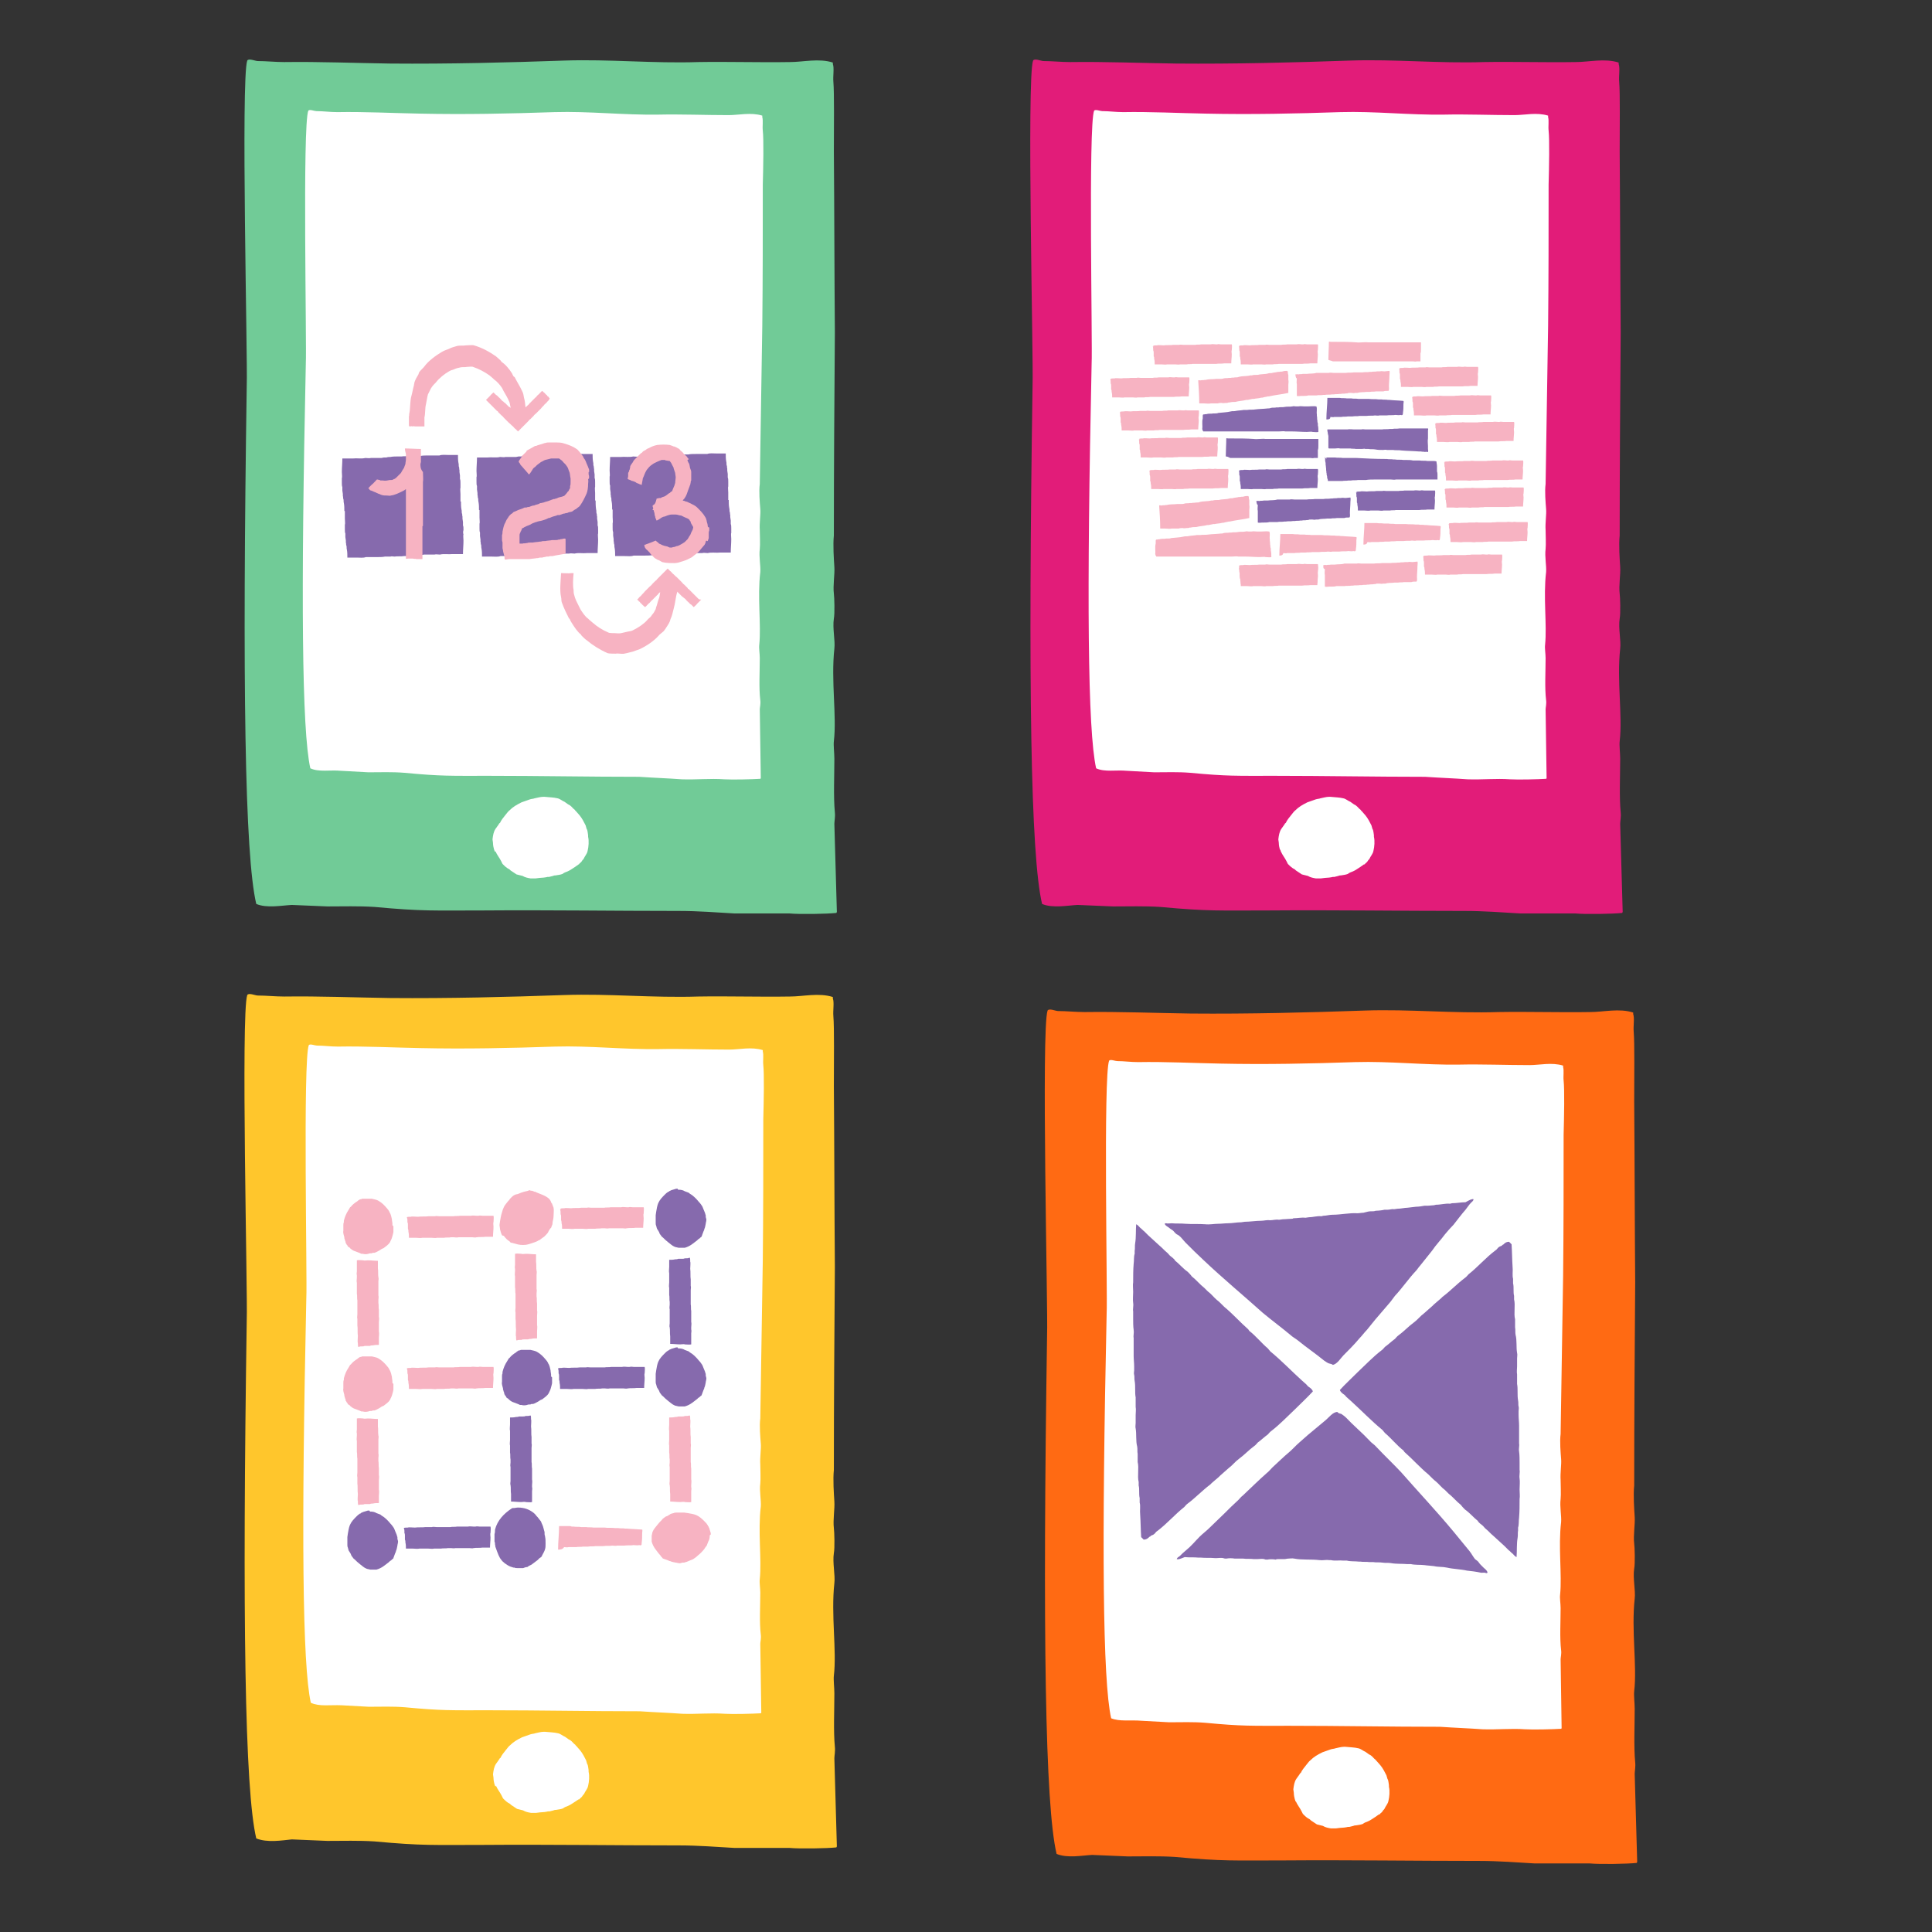 <?xml version="1.0" encoding="utf-8"?>
<!-- Generator: Adobe Illustrator 19.1.0, SVG Export Plug-In . SVG Version: 6.00 Build 0)  -->
<!DOCTYPE svg PUBLIC "-//W3C//DTD SVG 1.1//EN" "http://www.w3.org/Graphics/SVG/1.1/DTD/svg11.dtd">
<svg version="1.1" id="Layer_1" xmlns="http://www.w3.org/2000/svg" xmlns:xlink="http://www.w3.org/1999/xlink" x="0px" y="0px"
	 viewBox="-112 204 386 386" style="enable-background:new -112 204 386 386;" xml:space="preserve">
<rect x="-112" y="204" width="386" height="386" fill="#333333" stroke="none"/>
<style type="text/css">
	.st0{clip-path:url(#SVGID_2_);fill:#FFFFFF;}
	.st1{fill:#71CB97;}
	.st2{fill:#FFFFFF;}
	.st3{fill:#FFC62C;}
	.st4{fill:#E21C79;}
	.st5{fill:#FF6A13;}
	.st6{fill-rule:evenodd;clip-rule:evenodd;fill:#866AAD;}
	.st7{fill-rule:evenodd;clip-rule:evenodd;fill:#F7B3C2;}
</style>
<g>
	<defs>
		<rect id="SVGID_1_" x="-63.2" y="212.4" width="356.5" height="369.3"/>
	</defs>
	<clipPath id="SVGID_2_">
		<use xlink:href="#SVGID_1_"  style="overflow:visible;"/>
	</clipPath>
	<path class="st0" d="M114.7,532.5c0-0.5,0-1.1,0.1-1.5l0.1-1c0.3-0.9,0.7-1.7,1.2-2.3c0.2-0.2,0.5-0.4,0.6-0.6
		c0.1-0.1,0.2-0.3,0.4-0.4l0.3-0.2c0.4-0.5,1.1-1.1,1.7-1.5l1.1-0.9c1-0.6,1.9-1,3.2-1.3l2.1-0.3h1.2c0.5-0.1,1.5-0.1,2,0.1h0.5
		c1.1,0.3,2,0.6,2.9,1.1c0.5,0.3,1,0.7,1.4,1.1l0.6,0.7c0.5,0.4,0.8,0.8,1.1,1.4c0.1,0.2,0.3,0.3,0.3,0.5h-0.1
		c0.1,0.1,0.2,0.2,0.2,0.3c0.2,0.3,0.4,0.7,0.6,1.1c0.4,0.8,0.7,1.8,0.9,2.7c0.1,0.3,0.1,0.6,0.1,0.9c0,0.2,0.1,0.5,0.1,0.8
		c0,0.2,0,0.6-0.1,0.9v0.3c0,0.9-0.3,2.4-0.8,3.3c-0.3,0.6-0.9,1.1-1.3,1.7l-0.3,0.3c-0.2,0.3-0.5,0.5-0.8,0.7l-0.3,0.3h-0.2
		l-0.9,0.3c-0.6,0.2-1.3,0.5-2,0.7c-0.4,0.1-0.9,0.1-1.4,0.2l-1.7,0.1h-1.8c-0.4,0.1-1.5,0-1.9-0.1l-1-0.1c-0.4-0.1-0.8-0.1-1.1-0.3
		c-0.6-0.2-1.2-0.5-1.7-0.9c-0.5-0.3-0.9-0.4-1.3-0.8l-1.3-1.2l-0.2-0.3c-0.6-0.5-1-1-1.3-1.6c-0.1-0.2-0.2-0.5-0.3-0.8l-0.9-2.5
		C114.8,533.2,114.8,532.7,114.7,532.5"/>
</g>
<path class="st1" d="M-60.8,384.6c-2.3-9.7-2.8-44.2-1.9-103.8c0.2-4.2-1.2-61.1,0.1-64.7c0.3-0.5,1.6,0.1,2.1,0.1
	c1.7,0,3.5,0.2,5.3,0.2c7-0.1,14.1,0.2,21.2,0.3c11.6,0.1,23.4-0.2,34.8-0.6c8.9-0.3,17.7,0.6,26.7,0.3c6-0.1,12.2,0.1,18.3,0
	c2.7,0,5.8-0.8,8.6,0.1v0.3c0.3,0.8,0,2.4,0.1,3.5c0.2,2.3,0.1,9.1,0.1,14c0.1,12.1,0.1,24.2,0.2,36.1c-0.1,13.6-0.2,27-0.2,40.6
	c-0.2,1.9,0,4.7,0.1,6.3c0.1,1.4-0.3,3.7-0.1,5.3c0.1,0.7,0.2,4,0,5c-0.3,1.9,0.3,4.4,0.1,6c-0.7,6.4,0.5,13.4-0.1,18.5
	c-0.1,0.8,0.1,2.4,0.1,3.5c0,3.4-0.2,7.6,0.1,10.7c0.1,0.9-0.1,1.8-0.1,2.3l0.5,17.6l-0.1,0.2c-1.9,0.2-7.3,0.3-9.4,0.1h-11
	c-3.5-0.2-7.3-0.5-11-0.5c-13,0-26-0.2-39-0.1c-10.1,0-12.2,0.2-21.9-0.7c-3.2-0.2-6.2-0.1-9.4-0.1l-7.1-0.3
	C-55.7,384.9-58.7,385.5-60.8,384.6"/>
<path class="st2" d="M-50,357.5c-1.7-7.6-1.9-34.5-0.9-80.9c0.2-3.3-0.7-47.6,0.5-50.5c0.3-0.3,1.2,0.1,1.6,0.1
	c1.4,0,2.7,0.2,4.2,0.2c5.4-0.1,11,0.2,16.5,0.3c9,0.2,18.1,0,26.9-0.3c6.9-0.2,13.7,0.6,20.7,0.5c4.6-0.1,9.4,0.1,14.1,0.1
	c2,0,4.4-0.6,6.7,0.1v0.3c0.2,0.7,0,1.8,0.1,2.7c0.2,1.8,0.1,7.1,0,10.8c0,9.4,0,18.8-0.1,28.2l-0.5,31.6c-0.2,1.5,0,3.7,0.1,5
	c0.1,1-0.2,2.8-0.1,4.2c0,0.6,0.1,3,0,3.8c-0.2,1.5,0.2,3.4,0.1,4.6c-0.6,5,0.2,10.5-0.2,14.5c-0.1,0.7,0.1,1.8,0.1,2.7
	c0,2.7-0.2,5.9,0.1,8.4c0.1,0.7-0.1,1.5-0.1,1.8l0.2,13.8l-0.1,0.1c-1.5,0.1-5.6,0.2-7.2,0.1c-2.8-0.2-5.5,0.1-8.5,0
	c-2.7-0.2-5.6-0.3-8.5-0.5c-10.1,0-20.1-0.2-30-0.2c-7.8,0-9.5,0.1-16.9-0.6c-2.5-0.2-4.7-0.1-7.2-0.1l-5.5-0.3
	C-46,357.8-48.3,358.3-50,357.5 M-13.3,373.7c-0.1-0.3-0.2-0.9-0.2-1.2c0-0.3-0.1-0.6-0.1-0.8c0.1-0.8,0.2-1.5,0.6-2.1l0.5-0.7
	l0.2-0.3c0-0.1,0.1-0.1,0.2-0.2c0.2-0.5,0.7-1.1,1.1-1.6c0.2-0.2,0.5-0.7,0.8-0.9c0.7-0.7,1.4-1.1,2.4-1.6l1.7-0.6
	c0.3-0.1,0.7-0.1,0.9-0.2c0.5-0.1,1.2-0.3,1.7-0.3h0.3c0.9,0.1,1.8,0.1,2.6,0.3c0.5,0.1,0.9,0.5,1.4,0.7l0.7,0.5
	c0.5,0.2,0.8,0.6,1.1,0.9c0.1,0.1,0.3,0.2,0.3,0.3l0.2,0.2l0.7,0.8c0.5,0.6,0.9,1.4,1.2,2l0.2,0.7c0.1,0.1,0.2,0.5,0.2,0.6
	c0,0.1,0.1,0.5,0.1,0.8v0.2c0.2,0.8,0.1,2-0.1,2.8c-0.1,0.6-0.6,1.1-0.8,1.6c-0.1,0.1-0.1,0.2-0.2,0.2c-0.1,0.2-0.3,0.5-0.6,0.7
	c-0.1,0.1-0.1,0.2-0.2,0.2H3.6l-0.7,0.5c-0.5,0.3-1,0.7-1.5,0.9c-0.3,0.1-0.8,0.3-1,0.5c-0.5,0.2-0.9,0.2-1.4,0.3
	c-0.1,0-0.3,0-0.5,0.1l-0.8,0.2h-0.3c-0.3,0.1-1.2,0.2-1.6,0.2l-0.8,0.1h-1c-0.6-0.1-1.1-0.2-1.6-0.5l-1.2-0.3l-1.2-0.8l-0.2-0.2
	c-0.6-0.3-0.9-0.6-1.4-1.1l-0.3-0.6c-0.3-0.6-0.8-1.2-1.1-1.9C-13.2,374.3-13.2,373.8-13.3,373.7"/>
<path class="st3" d="M-60.8,571.3c-2.3-9.7-2.8-44.2-1.9-103.8c0.2-4.2-1.2-61.1,0.1-64.7c0.3-0.5,1.6,0.1,2.1,0.1
	c1.7,0,3.5,0.2,5.3,0.2c7-0.1,14.1,0.2,21.2,0.3c11.6,0.1,23.4-0.2,34.8-0.6c8.9-0.3,17.7,0.6,26.7,0.3c6-0.1,12.2,0.1,18.3,0
	c2.7,0,5.8-0.8,8.6,0.1v0.3c0.3,0.8,0,2.4,0.1,3.5c0.2,2.3,0.1,9.1,0.1,14c0.1,12.1,0.1,24.2,0.2,36.1c-0.1,13.6-0.2,27-0.2,40.6
	c-0.2,1.9,0,4.7,0.1,6.3c0.1,1.4-0.3,3.7-0.1,5.3c0.1,0.7,0.2,4,0,5c-0.3,1.9,0.3,4.4,0.1,6c-0.7,6.4,0.5,13.4-0.1,18.5
	c-0.1,0.8,0.1,2.4,0.1,3.5c0,3.4-0.2,7.6,0.1,10.7c0.1,0.9-0.1,1.8-0.1,2.3l0.5,17.6l-0.1,0.2c-1.9,0.2-7.3,0.3-9.4,0.1h-11
	c-3.5-0.2-7.3-0.5-11-0.5c-13,0-26-0.2-39-0.1c-10.1,0-12.2,0.2-21.9-0.7c-3.2-0.2-6.2-0.1-9.4-0.1l-7.1-0.3
	C-55.7,571.7-58.6,572.2-60.8,571.3"/>
<path class="st2" d="M-49.9,544.2c-1.7-7.6-1.9-34.5-0.9-80.9c0.2-3.3-0.7-47.6,0.5-50.5c0.3-0.3,1.2,0.1,1.6,0.1
	c1.4,0,2.7,0.2,4.2,0.2c5.4-0.1,11,0.2,16.5,0.3c9,0.2,18.1,0,26.9-0.3c6.9-0.2,13.7,0.6,20.7,0.5c4.6-0.1,9.4,0.1,14.1,0.1
	c2,0,4.4-0.6,6.7,0.1v0.3c0.2,0.7,0,1.8,0.1,2.7c0.2,1.8,0.1,7.1,0,10.8c0,9.4,0,18.8-0.1,28.2l-0.5,31.6c-0.2,1.5,0,3.7,0.1,5
	c0.1,1-0.2,2.8-0.1,4.2c0,0.6,0.1,3,0,3.8c-0.2,1.5,0.2,3.4,0.1,4.6c-0.6,5,0.2,10.5-0.2,14.5c-0.1,0.7,0.1,1.8,0.1,2.7
	c0,2.7-0.2,5.9,0.1,8.4c0.1,0.7-0.1,1.5-0.1,1.8l0.2,13.8l-0.1,0.1c-1.5,0.1-5.6,0.2-7.2,0.1c-2.8-0.2-5.5,0.1-8.5,0
	c-2.7-0.2-5.6-0.3-8.5-0.5c-10.1,0-20.1-0.2-30-0.2c-7.8,0-9.5,0.1-16.9-0.6c-2.5-0.2-4.7-0.1-7.2-0.1l-5.5-0.3
	C-46,544.6-48.2,545-49.9,544.2 M-13.2,560.5c-0.1-0.3-0.2-0.9-0.2-1.2s-0.1-0.6-0.1-0.8c0.1-0.8,0.2-1.5,0.6-2.1l0.5-0.7l0.2-0.3
	c0-0.1,0.1-0.1,0.2-0.2c0.2-0.5,0.7-1.1,1.1-1.6c0.2-0.2,0.5-0.7,0.8-0.9c0.7-0.7,1.4-1.1,2.4-1.6l1.7-0.6c0.3-0.1,0.7-0.1,0.9-0.2
	c0.5-0.1,1.2-0.3,1.7-0.3h0.3c0.9,0.1,1.8,0.1,2.6,0.3c0.5,0.1,0.9,0.5,1.4,0.7l0.7,0.5c0.5,0.2,0.8,0.6,1.1,0.9
	c0.1,0.1,0.3,0.2,0.3,0.3l0.2,0.2l0.7,0.8c0.5,0.6,0.9,1.4,1.2,2l0.2,0.7c0.1,0.1,0.2,0.5,0.2,0.6s0.1,0.5,0.1,0.8v0.2
	c0.2,0.8,0.1,2-0.1,2.8c-0.1,0.6-0.6,1.1-0.8,1.6c-0.1,0.1-0.1,0.2-0.2,0.2c-0.1,0.2-0.3,0.5-0.6,0.7c-0.1,0.1-0.1,0.2-0.2,0.2H3.6
	L3,563.9c-0.5,0.3-1,0.7-1.5,0.9c-0.3,0.1-0.8,0.3-1,0.5c-0.5,0.2-0.9,0.2-1.4,0.3c-0.1,0-0.3,0-0.5,0.1l-0.8,0.2h-0.3
	c-0.3,0.1-1.2,0.2-1.6,0.2l-0.8,0.1h-1c-0.6-0.1-1.1-0.2-1.6-0.5l-1.2-0.3l-1.2-0.8l-0.2-0.2c-0.6-0.3-0.9-0.6-1.4-1.1l-0.3-0.6
	c-0.3-0.6-0.8-1.2-1.1-1.9C-13.1,561.1-13.1,560.6-13.2,560.5"/>
<path class="st4" d="M96.2,384.6c-2.3-9.7-2.8-44.2-1.9-103.8c0.2-4.2-1.2-61.1,0.1-64.7c0.3-0.5,1.6,0.1,2.1,0.1
	c1.7,0,3.5,0.2,5.3,0.2c7-0.1,14.1,0.2,21.2,0.3c11.6,0.1,23.4-0.2,34.8-0.6c8.9-0.3,17.7,0.6,26.7,0.3c6-0.1,12.2,0.1,18.3,0
	c2.7,0,5.8-0.8,8.6,0.1v0.3c0.3,0.8,0,2.4,0.1,3.5c0.2,2.3,0.1,9.1,0.1,14c0.1,12.1,0.1,24.2,0.2,36.1c-0.1,13.6-0.2,27-0.2,40.6
	c-0.2,1.9,0,4.7,0.1,6.3c0.1,1.4-0.3,3.7-0.1,5.3c0.1,0.7,0.2,4,0,5c-0.3,1.9,0.3,4.4,0.1,6c-0.7,6.4,0.5,13.4-0.1,18.5
	c-0.1,0.8,0.1,2.4,0.1,3.5c0,3.4-0.2,7.6,0.1,10.7c0.1,0.9-0.1,1.8-0.1,2.3l0.5,17.6l-0.1,0.2c-1.9,0.2-7.3,0.3-9.4,0.1h-11
	c-3.5-0.2-7.3-0.5-11-0.5c-13,0-26-0.2-39-0.1c-10.1,0-12.2,0.2-21.9-0.7c-3.2-0.2-6.2-0.1-9.4-0.1l-7.1-0.3
	C101.3,384.9,98.3,385.5,96.2,384.6"/>
<path class="st2" d="M107,357.5c-1.7-7.6-1.9-34.5-0.9-80.9c0.2-3.3-0.7-47.6,0.5-50.5c0.3-0.3,1.2,0.1,1.6,0.1
	c1.4,0,2.7,0.2,4.2,0.2c5.4-0.1,11,0.2,16.5,0.3c9,0.2,18.1,0,26.9-0.3c6.9-0.2,13.7,0.6,20.7,0.5c4.6-0.1,9.4,0.1,14.1,0.1
	c2,0,4.4-0.6,6.7,0.1v0.3c0.2,0.7,0,1.8,0.1,2.7c0.2,1.8,0.1,7.1,0,10.8c0,9.4,0,18.8-0.1,28.2l-0.5,31.6c-0.2,1.5,0,3.7,0.1,5
	c0.1,1-0.2,2.8-0.1,4.2c0,0.6,0.1,3,0,3.8c-0.2,1.5,0.2,3.4,0.1,4.6c-0.6,5,0.2,10.5-0.2,14.5c-0.1,0.7,0.1,1.8,0.1,2.7
	c0,2.7-0.2,5.9,0.1,8.4c0.1,0.7-0.1,1.5-0.1,1.8l0.2,13.8l-0.1,0.1c-1.5,0.1-5.6,0.2-7.2,0.1c-2.8-0.2-5.5,0.1-8.5,0
	c-2.7-0.2-5.6-0.3-8.5-0.5c-10.1,0-20.1-0.2-30-0.2c-7.8,0-9.5,0.1-16.9-0.6c-2.5-0.2-4.7-0.1-7.2-0.1l-5.5-0.3
	C111,357.8,108.7,358.3,107,357.5 M143.7,373.7c-0.1-0.3-0.2-0.9-0.2-1.2c0-0.3-0.1-0.6-0.1-0.8c0.1-0.8,0.2-1.5,0.6-2.1l0.5-0.7
	l0.2-0.3c0-0.1,0.1-0.1,0.2-0.2c0.2-0.5,0.7-1.1,1.1-1.6c0.2-0.2,0.5-0.7,0.8-0.9c0.7-0.7,1.4-1.1,2.4-1.6l1.7-0.6
	c0.3-0.1,0.7-0.1,0.9-0.2c0.5-0.1,1.2-0.3,1.7-0.3h0.3c0.9,0.1,1.8,0.1,2.6,0.3c0.5,0.1,0.9,0.5,1.4,0.7l0.7,0.5
	c0.5,0.2,0.8,0.6,1.1,0.9c0.1,0.1,0.3,0.2,0.3,0.3l0.2,0.2l0.7,0.8c0.5,0.6,0.9,1.4,1.2,2l0.2,0.7c0.1,0.1,0.2,0.5,0.2,0.6
	c0,0.1,0.1,0.5,0.1,0.8v0.2c0.2,0.8,0.1,2-0.1,2.8c-0.1,0.6-0.6,1.1-0.8,1.6c-0.1,0.1-0.1,0.2-0.2,0.2c-0.1,0.2-0.3,0.5-0.6,0.7
	c-0.1,0.1-0.1,0.2-0.2,0.2h-0.1l-0.7,0.5c-0.5,0.3-1,0.7-1.5,0.9c-0.3,0.1-0.8,0.3-1,0.5c-0.5,0.2-0.9,0.2-1.4,0.3
	c-0.1,0-0.3,0-0.5,0.1l-0.8,0.2h-0.3c-0.3,0.1-1.2,0.2-1.6,0.2l-0.8,0.1h-1c-0.6-0.1-1.1-0.2-1.6-0.5l-1.2-0.3l-1.2-0.8l-0.2-0.2
	c-0.6-0.3-0.9-0.6-1.4-1.1l-0.3-0.6c-0.3-0.6-0.8-1.2-1.1-1.9C143.9,374.3,143.9,373.8,143.7,373.7"/>
<path class="st5" d="M99.1,574.4c-2.3-9.7-2.8-44.2-1.9-103.8c0.2-4.2-1.2-61.1,0.1-64.7c0.3-0.5,1.6,0.1,2.1,0.1
	c1.7,0,3.5,0.2,5.3,0.2c7-0.1,14.1,0.2,21.2,0.3c11.6,0.1,23.4-0.2,34.8-0.6c8.9-0.3,17.7,0.6,26.7,0.3c6-0.1,12.2,0.1,18.3,0
	c2.7,0,5.8-0.8,8.6,0.1v0.3c0.3,0.8,0,2.4,0.1,3.5c0.2,2.3,0.1,9.1,0.1,14c0.1,12.1,0.1,24.2,0.2,36.1c-0.1,13.6-0.2,27-0.2,40.6
	c-0.2,1.9,0,4.7,0.1,6.3c0.1,1.4-0.3,3.7-0.1,5.3c0.1,0.7,0.2,4,0,5c-0.3,1.9,0.3,4.4,0.1,6c-0.7,6.4,0.5,13.4-0.1,18.5
	c-0.1,0.8,0.1,2.4,0.1,3.5c0,3.4-0.2,7.6,0.1,10.7c0.1,0.9-0.1,1.8-0.1,2.3l0.5,17.6l-0.1,0.2c-1.9,0.2-7.3,0.3-9.4,0.1h-11
	c-3.5-0.2-7.3-0.5-11-0.5c-13,0-26-0.2-39-0.1c-10.1,0-12.2,0.2-21.9-0.7c-3.2-0.2-6.2-0.1-9.4-0.1l-7.1-0.3
	C104.2,574.7,101.3,575.3,99.1,574.4"/>
<path class="st2" d="M110,547.3c-1.7-7.6-1.9-34.5-0.9-80.9c0.2-3.3-0.7-47.6,0.5-50.5c0.3-0.3,1.2,0.1,1.6,0.1
	c1.4,0,2.7,0.2,4.2,0.2c5.4-0.1,11,0.2,16.5,0.3c9,0.2,18.1,0,26.9-0.3c6.9-0.2,13.7,0.6,20.7,0.5c4.6-0.1,9.4,0.1,14.1,0.1
	c2,0,4.4-0.6,6.7,0.1v0.3c0.2,0.7,0,1.8,0.1,2.7c0.2,1.8,0.1,7.1,0,10.8c0,9.4,0,18.8-0.1,28.2l-0.5,31.6c-0.2,1.5,0,3.7,0.1,5
	c0.1,1-0.2,2.8-0.1,4.2c0,0.6,0.1,3,0,3.8c-0.2,1.5,0.2,3.4,0.1,4.6c-0.6,5,0.2,10.5-0.2,14.5c-0.1,0.7,0.1,1.8,0.1,2.7
	c0,2.7-0.2,5.9,0.1,8.4c0.1,0.7-0.1,1.5-0.1,1.8l0.2,13.8l-0.1,0.1c-1.5,0.1-5.6,0.2-7.2,0.1c-2.8-0.2-5.5,0.1-8.5,0
	c-2.7-0.2-5.6-0.3-8.5-0.5c-10.1,0-20.1-0.2-30-0.2c-7.8,0-9.5,0.1-16.9-0.6c-2.5-0.2-4.7-0.1-7.2-0.1l-5.5-0.3
	C113.9,547.6,111.7,548,110,547.3 M146.7,563.5c-0.1-0.3-0.2-0.9-0.2-1.2c0-0.3-0.1-0.6-0.1-0.8c0.1-0.8,0.2-1.5,0.6-2.1l0.5-0.7
	l0.2-0.3c0-0.1,0.1-0.1,0.2-0.2c0.2-0.5,0.7-1.1,1.1-1.6c0.2-0.2,0.5-0.7,0.8-0.9c0.7-0.7,1.4-1.1,2.4-1.6l1.7-0.6
	c0.3-0.1,0.7-0.1,0.9-0.2c0.5-0.1,1.2-0.3,1.7-0.3h0.3c0.9,0.1,1.8,0.1,2.6,0.3c0.5,0.1,0.9,0.5,1.4,0.7l0.7,0.5
	c0.5,0.2,0.8,0.6,1.1,0.9c0.1,0.1,0.3,0.2,0.3,0.3l0.2,0.2l0.7,0.8c0.5,0.6,0.9,1.4,1.2,2l0.2,0.7c0.1,0.1,0.2,0.5,0.2,0.6
	s0.1,0.5,0.1,0.8v0.2c0.2,0.8,0.1,2-0.1,2.8c-0.1,0.6-0.6,1.1-0.8,1.6c-0.1,0.1-0.1,0.2-0.2,0.2c-0.1,0.2-0.3,0.5-0.6,0.7
	c-0.1,0.1-0.1,0.2-0.2,0.2h-0.1l-0.7,0.5c-0.5,0.3-1,0.7-1.5,0.9c-0.3,0.1-0.8,0.3-1,0.5c-0.5,0.2-0.9,0.2-1.4,0.3
	c-0.1,0-0.3,0-0.5,0.1l-0.8,0.2h-0.3c-0.3,0.1-1.2,0.2-1.6,0.2l-0.8,0.1h-1c-0.6-0.1-1.1-0.2-1.6-0.5l-1.2-0.3l-1.2-0.8l-0.2-0.2
	c-0.6-0.3-0.9-0.6-1.4-1.1l-0.3-0.6c-0.3-0.6-0.8-1.2-1.1-1.9C146.8,564.1,146.8,563.6,146.7,563.5"/>
<path class="st6" d="M182.4,443.6c0,0.3-0.3,0.5-0.5,0.7c-0.4,0.4-0.7,0.9-1.1,1.4c-0.8,0.9-1.6,2-2.4,3c-0.6,0.6-1.2,1.3-1.7,1.9
	c-0.8,1.1-1.8,2.1-2.6,3.3c-0.8,1-1.6,2-2.4,3c-0.3,0.3-0.5,0.7-0.8,1c-1.5,1.6-2.7,3.4-4.2,5c-0.3,0.4-0.6,0.8-0.9,1.2
	c-1,1.2-2,2.3-3,3.5c-0.6,0.7-1.1,1.4-1.7,2.1c-0.5,0.5-1,1.2-1.5,1.7c-1,1.2-2.1,2.3-3.2,3.4c-0.5,0.5-1.2,1.7-2.1,1.9
	c-0.2-0.2-0.5-0.2-0.8-0.3c-0.3-0.1-0.7-0.4-1-0.6c-1.7-1.4-3.5-2.6-5.2-4c-0.5-0.4-1.1-0.7-1.5-1.1c-1.8-1.5-3.7-2.9-5.5-4.4
	c-3.9-3.5-8-6.9-11.8-10.5c-1.2-1.1-2.4-2.3-3.6-3.5c-0.5-0.5-0.8-1-1.3-1.4c-0.1-0.1-0.3-0.2-0.5-0.3c-0.3-0.2-0.5-0.5-0.7-0.7
	c-0.2-0.2-0.5-0.3-0.7-0.5c-0.3-0.3-0.8-0.4-1-0.9c0.1-0.1,0.1-0.1,0.3-0.1c0.3,0.1,0.8,0,1.1,0c0.9,0.1,1.8,0,2.7,0.1
	c1.3,0.1,2.7,0,4,0.1c0.9,0.1,1.8-0.1,2.6-0.1c0.7,0,1.3-0.1,1.9-0.1c0.9,0,1.8-0.2,2.7-0.2c0.2,0,0.5-0.1,0.7-0.1
	c1,0,2.2-0.2,3.3-0.2c0.5,0,1.2-0.2,1.7-0.1c0.6,0,1.2-0.2,1.8-0.1c0.3,0,0.6-0.1,0.8-0.1c0.6,0,1.3-0.1,1.8-0.1
	c0.1,0,0.2,0,0.3-0.1c0.8,0,1.7-0.2,2.4-0.1c0.2,0,0.5-0.1,0.7-0.1c0.8,0,1.7-0.3,2.5-0.2c0.1,0,0.3-0.1,0.4-0.1
	c0.6,0,1.2-0.2,1.8-0.2c1.7,0,3.4-0.4,5-0.3c0.4,0,0.8-0.1,1.2-0.1c0.3-0.1,0.5-0.1,0.8-0.2c0.3-0.1,0.9-0.1,1.2-0.1
	c0.2,0,0.4-0.1,0.5-0.1c0.5,0,1.3-0.1,1.7-0.2c0.2,0,0.5,0,0.6,0c0.5,0,0.9-0.2,1.3-0.1c0.2,0,0.5-0.1,0.7-0.1c0.7,0,1.4-0.2,2-0.2
	c0.6-0.1,1.1-0.1,1.7-0.2c0.5,0,1.2-0.1,1.7-0.2c0.1,0,0.4,0,0.6,0c0.4,0,0.9-0.1,1.3-0.1c0.1,0,0.3-0.1,0.4-0.1
	c1,0,1.9-0.3,2.8-0.2c0.1,0,0.3-0.1,0.4-0.1c0.9,0,1.8-0.2,2.7-0.2C181.7,443.7,182.1,443.5,182.4,443.6z"/>
<path class="st6" d="M123.1,515.5c0.1-0.3,0.3-0.4,0.6-0.6c0.4-0.4,0.8-0.8,1.3-1.2c1-0.8,1.8-1.8,2.7-2.7c0.6-0.6,1.3-1.1,1.9-1.7
	c1-1,2-1.9,3-2.9c0.9-0.9,1.8-1.8,2.8-2.7c0.3-0.3,0.6-0.7,0.9-0.9c1.6-1.5,3.1-3,4.8-4.5c0.4-0.3,0.7-0.7,1.1-1.1
	c1.1-1,2.2-2.1,3.4-3.1c0.7-0.6,1.3-1.3,2-1.9c0.6-0.5,1.1-1,1.7-1.5c1.2-1,2.4-2,3.6-3c0.6-0.5,1.4-1.6,2.3-1.6
	c0.2,0.3,0.5,0.3,0.8,0.4c0.3,0.2,0.7,0.5,0.9,0.7c1.5,1.6,3.2,3,4.7,4.6c0.4,0.5,1,0.8,1.4,1.3c1.6,1.7,3.3,3.3,4.9,5
	c3.5,4,7.1,7.8,10.5,11.9c1.1,1.3,2.1,2.6,3.2,3.9c0.4,0.5,0.7,1.1,1.1,1.6c0.1,0.1,0.3,0.2,0.4,0.3c0.3,0.2,0.4,0.5,0.7,0.8
	c0.2,0.2,0.4,0.4,0.6,0.6c0.3,0.3,0.7,0.5,0.8,1c-0.1,0.1-0.1,0.1-0.3,0.1c-0.3-0.2-0.8,0-1.1-0.1c-0.9-0.2-1.8-0.3-2.7-0.4
	c-1.3-0.3-2.7-0.3-4-0.6c-0.9-0.2-1.8-0.1-2.6-0.3c-0.7-0.1-1.3-0.1-1.9-0.2c-0.9-0.1-1.8,0-2.7-0.2c-0.2,0-0.5,0-0.7,0
	c-1-0.1-2.2,0-3.3-0.2c-0.5-0.1-1.2,0-1.7-0.1c-0.6-0.1-1.3,0-1.8-0.1c-0.3,0-0.6,0-0.8,0c-0.6-0.1-1.3,0-1.8-0.1
	c-0.1,0-0.2,0-0.3,0c-0.8-0.1-1.7,0-2.4-0.2c-0.2,0-0.5,0-0.7,0c-0.8-0.1-1.7,0.1-2.5-0.1c-0.1,0-0.3,0-0.4,0
	c-0.6-0.1-1.2,0.1-1.9,0c-1.7-0.2-3.5,0-5-0.3c-0.4-0.1-0.9,0-1.2,0c-0.3,0-0.5,0.1-0.8,0.1c-0.3,0-0.9,0-1.2,0
	c-0.2,0-0.4,0-0.5,0.1c-0.5-0.1-1.3-0.1-1.7,0c-0.2,0-0.5,0-0.6-0.1c-0.5-0.1-0.9,0-1.4,0c-0.2,0-0.5,0-0.7,0
	c-0.7-0.1-1.5,0-2.1-0.1c-0.6,0-1.1,0-1.7,0c-0.5-0.1-1.2-0.1-1.7,0c-0.1,0-0.4,0-0.6-0.1c-0.4-0.1-0.9,0-1.3,0c-0.1,0-0.3,0-0.4,0
	c-0.9-0.1-1.9,0-2.8-0.1c-0.2,0-0.3,0-0.5,0c-0.9-0.1-1.8,0-2.7-0.1C123.7,515.5,123.4,515.6,123.1,515.5z"/>
<path class="st6" d="M115,448.6c0.3,0.1,0.6,0.5,0.8,0.7c0.3,0.2,0.5,0.5,0.8,0.7c0.3,0.3,0.5,0.5,0.8,0.8c0.8,0.7,1.5,1.4,2.3,2.1
	c0.5,0.4,0.9,0.9,1.4,1.3c0.3,0.2,0.5,0.6,0.8,0.8c0.3,0.2,0.5,0.4,0.8,0.7c0,0,0,0.1,0,0.1c0.9,0.7,1.6,1.6,2.6,2.3
	c0.3,0.3,0.6,0.6,0.8,0.9c0.9,0.7,1.6,1.6,2.5,2.3c0.2,0.2,0.5,0.5,0.7,0.7c0.7,0.5,1.2,1.2,1.8,1.7c0.4,0.3,0.8,0.7,1.2,1.1
	c0.1,0.1,0.2,0.2,0.3,0.3c1.7,1.4,3.2,3.1,4.8,4.5c0.1,0.1,0.1,0.2,0.2,0.3c1.3,1,2.4,2.4,3.7,3.5c0.2,0.2,0.3,0.4,0.5,0.6
	c2.2,1.8,4.2,3.9,6.3,5.8c0.3,0.3,0.6,0.5,0.9,0.8c0.2,0.2,0.3,0.4,0.5,0.5c0.3,0.2,0.7,0.5,0.8,0.9c-1.1,1.2-2.3,2.3-3.5,3.5
	c-1.6,1.5-3.1,3.1-4.8,4.4c-0.3,0.2-0.5,0.5-0.7,0.7c-0.7,0.5-1.3,1.1-2,1.6c-0.2,0.2-0.4,0.5-0.7,0.7c-1.1,0.8-2,1.8-3.1,2.6
	c-0.7,0.5-1.3,1.3-2,1.8c-0.6,0.5-1.1,1-1.7,1.5c-0.1,0.1-0.2,0.2-0.3,0.3c-0.5,0.4-0.9,0.8-1.4,1.2c-0.1,0.1-0.2,0.2-0.3,0.3
	c-1.6,1.2-2.9,2.6-4.5,3.8c-0.3,0.2-0.5,0.5-0.7,0.7c-1.9,1.5-3.4,3.3-5.4,4.8c-0.2,0.1-0.3,0.3-0.5,0.5c-0.2,0.2-0.4,0.3-0.7,0.4
	c-0.1,0-0.2,0.3-0.3,0.2c-0.3,0.3-0.6,0.6-1.2,0.6c0,0-0.4-0.4-0.5-0.5c-0.1-1.5-0.1-3-0.2-4.5c-0.1-0.8,0.1-1.7-0.1-2.4
	c0-0.3,0-0.6,0-0.9c-0.2-0.8,0-1.8-0.2-2.5c0-0.2,0-0.5,0-0.7c-0.3-1.2,0.1-2.8-0.2-4c0-0.5,0-1.1,0-1.6c-0.1-0.5,0-1-0.1-1.5
	c-0.3-1.1-0.1-2.5-0.3-3.6c-0.1-0.3,0-0.8,0-1.1c0-0.4,0-1.1,0-1.6c0-0.5,0.1-1.1,0-1.6c0-0.6,0-1.3,0-1.9c-0.2-1,0-2.2-0.2-3.3
	c-0.1-0.4,0-0.9-0.1-1.2c-0.1-0.3,0-0.7,0-0.9c0-0.3,0-0.6,0-0.8c0-0.7-0.1-1.4-0.1-2.1c0-1.2,0-2.4,0-3.6c-0.1-0.4,0.1-1,0-1.6
	c-0.1-0.6-0.1-1.7-0.1-2.2c0-0.5,0-1,0-1.5c-0.1-0.4,0.1-1.1,0-1.7c-0.1-0.6,0-1.5,0-2.2c0-0.6-0.1-1.4,0-1.9c0-1.2,0-2.5,0.1-3.7
	c0.1-0.6,0-1.4,0.2-2c0-0.2,0-0.4,0-0.6c0.1-0.4,0-1,0.1-1.5C115,451.2,114.9,449.8,115,448.6z"/>
<path class="st6" d="M191,515.1c-0.3-0.1-0.6-0.5-0.8-0.7c-0.3-0.2-0.5-0.5-0.8-0.7c-0.3-0.3-0.5-0.5-0.8-0.8
	c-0.8-0.7-1.5-1.4-2.3-2.1c-0.5-0.4-0.9-0.9-1.4-1.3c-0.3-0.2-0.5-0.6-0.8-0.8c-0.3-0.2-0.5-0.4-0.8-0.7c0,0,0-0.1,0-0.1
	c-0.9-0.7-1.6-1.6-2.6-2.3c-0.3-0.3-0.6-0.6-0.8-0.9c-0.9-0.7-1.6-1.6-2.5-2.3c-0.2-0.2-0.5-0.5-0.7-0.7c-0.7-0.5-1.2-1.2-1.8-1.7
	c-0.4-0.3-0.8-0.7-1.2-1.1c-0.1-0.1-0.2-0.2-0.3-0.3c-1.7-1.4-3.2-3.1-4.8-4.5c-0.1-0.1-0.1-0.2-0.2-0.3c-1.3-1-2.4-2.4-3.7-3.5
	c-0.2-0.2-0.3-0.4-0.5-0.6c-2.2-1.8-4.2-3.9-6.3-5.8c-0.3-0.3-0.6-0.5-0.9-0.8c-0.2-0.2-0.3-0.4-0.5-0.5c-0.3-0.2-0.7-0.5-0.8-0.9
	c1.1-1.2,2.3-2.3,3.5-3.5c1.6-1.5,3.1-3.1,4.8-4.4c0.3-0.2,0.5-0.5,0.7-0.7c0.7-0.5,1.3-1.1,2-1.6c0.2-0.2,0.4-0.5,0.7-0.7
	c1.1-0.8,2-1.8,3.1-2.6c0.7-0.5,1.3-1.3,2-1.8c0.6-0.5,1.1-1,1.7-1.5c0.1-0.1,0.2-0.2,0.3-0.3c0.5-0.4,0.9-0.8,1.4-1.2
	c0.1-0.1,0.2-0.2,0.3-0.3c1.6-1.2,2.9-2.6,4.5-3.8c0.3-0.2,0.5-0.5,0.7-0.7c1.9-1.5,3.4-3.3,5.4-4.8c0.2-0.1,0.3-0.3,0.5-0.5
	c0.2-0.2,0.4-0.3,0.7-0.4c0.1,0,0.2-0.3,0.3-0.2c0.3-0.3,0.6-0.6,1.2-0.6c0,0,0.4,0.4,0.5,0.5c0.1,1.5,0.1,3,0.2,4.5
	c0.1,0.8-0.1,1.7,0.1,2.4c0,0.3,0,0.6,0,0.9c0.2,0.8,0,1.8,0.2,2.5c0,0.2,0,0.5,0,0.7c0.3,1.2-0.1,2.8,0.2,4c0,0.5,0,1.1,0,1.6
	c0.1,0.5,0,1,0.1,1.5c0.3,1.1,0.1,2.5,0.3,3.6c0.1,0.3,0,0.8,0,1.1c0,0.4,0,1.1,0,1.6c0,0.5-0.1,1.1,0,1.6c0,0.6,0,1.3,0,1.9
	c0.2,1,0,2.2,0.2,3.3c0.1,0.4,0,0.9,0.1,1.2c0.1,0.3,0,0.7,0,0.9c0,0.3,0,0.6,0,0.8c0,0.7,0.1,1.4,0.1,2.1c0,1.2,0,2.4,0,3.6
	c0.1,0.4-0.1,1,0,1.6c0.1,0.6,0.1,1.7,0.1,2.2c0,0.5,0,1,0,1.5c0.1,0.4-0.1,1.1,0,1.7c0.1,0.6,0,1.5,0,2.2c0,0.6,0.1,1.4,0,1.9
	c0,1.2,0,2.5-0.1,3.7c-0.1,0.6,0,1.4-0.2,2c0,0.2,0,0.4,0,0.6c-0.1,0.4,0,1-0.1,1.5C191,512.4,191.1,513.8,191,515.1z"/>
<path class="st6" d="M-8.5,505.2c1.3,0,2.2,0.4,2.9,0.9c0.3,0.2,0.6,0.5,0.8,0.8c0.1,0.1,0.1,0.1,0.2,0.2c0.2,0.3,0.5,0.6,0.7,0.9
	c0,0.1,0.1,0.2,0.1,0.3c0.1,0.2,0.2,0.4,0.3,0.7c0.1,0.3,0.2,0.8,0.3,1.1c0,0.1,0,0.2,0,0.3c0,0.1,0,0.3,0.1,0.5c0,0,0,0.1,0,0.1
	c0.1,0.4,0.1,0.9,0.1,1.4c0,0.4,0,0.8-0.1,1.1c-0.1,0.4-0.3,0.7-0.5,1.1c-0.1,0.1-0.1,0.3-0.2,0.4c-0.1,0.1-0.2,0.2-0.4,0.3
	c-0.1,0.1-0.3,0.3-0.4,0.4c-0.3,0.2-0.5,0.4-0.8,0.6c-0.1,0.1-0.3,0.2-0.4,0.3c-0.2,0.1-0.4,0.2-0.6,0.3c-0.1,0.1-0.2,0.2-0.4,0.2
	c-0.1,0-0.2,0-0.4,0.1c-0.1,0-0.2,0.1-0.3,0.1c-0.1,0-0.2,0-0.3,0c-0.2,0-0.5,0-0.7,0c-0.2,0-0.6,0-0.7-0.1c-0.2,0-0.3,0-0.5-0.1
	c-0.4-0.1-0.8-0.3-1.2-0.6c-0.1-0.1-0.2-0.1-0.3-0.2c0,0-0.1-0.1-0.1-0.1c-0.3-0.2-0.6-0.6-0.8-0.9c-0.1-0.2-0.2-0.4-0.3-0.6
	c-0.2-0.5-0.4-1-0.6-1.6c-0.1-0.2,0-0.3-0.1-0.5c0-0.2,0-0.4-0.1-0.6c0-0.1,0-0.2,0-0.3c0-0.2,0-0.7,0-0.9c0-0.1,0-0.2,0-0.3
	c0.1-0.3,0.1-0.6,0.1-0.9c0.5-1.9,1.8-3.2,3.3-4.2c0.1,0,0.1-0.1,0.2-0.1c0.1,0,0.2,0,0.3,0C-8.7,505.2-8.6,505.2-8.5,505.2z"/>
<path class="st6" d="M-7.8,473.7c0.2,0,0.4,0,0.6,0c0.2,0,0.5,0,0.8,0c0.1,0,0.3,0,0.4,0c0.4,0.1,1,0.2,1.3,0.4
	c0.7,0.4,1.2,0.9,1.7,1.5c0.2,0.2,0.4,0.5,0.5,0.7c0,0.1,0,0.1,0.1,0.2c0.2,0.4,0.3,0.8,0.4,1.3c0,0.3,0.1,0.6,0.1,0.8
	c0,0.1,0,0.2,0,0.3c0,0.1,0,0.1,0.1,0.2c0,0,0.1,0.1,0.1,0.1c0,0.1,0,0.2,0,0.3c0,0.1,0,0.1,0,0.2c0,0.1,0,0.3,0,0.4
	c0,0.1,0,0.1,0,0.2c0,0.2-0.1,0.4-0.1,0.5c-0.1,0.4-0.2,0.8-0.4,1.2c-0.1,0.1-0.1,0.3-0.2,0.4c-0.3,0.5-0.8,0.8-1.3,1.2
	c0,0,0,0-0.1,0c0,0-0.1,0.1-0.1,0.1c0,0-0.1,0-0.1,0c-0.4,0.3-0.8,0.5-1.2,0.7c-0.1,0-0.2,0.1-0.3,0.1c-0.1,0-0.1,0-0.2,0
	c-0.1,0-0.2,0-0.3,0.1c0,0-0.1,0-0.1,0c-0.2,0-0.4,0-0.6,0.1c-0.4,0.1-0.8,0.1-1.1,0c-0.1,0-0.2,0-0.3,0c-0.2-0.1-0.4-0.2-0.7-0.3
	c-0.3-0.1-0.5-0.2-0.8-0.3c-0.2-0.1-0.4-0.2-0.6-0.4c-0.1,0-0.1-0.1-0.2-0.2c-0.1-0.1-0.2-0.1-0.3-0.2c0,0-0.1,0-0.1-0.1
	c-0.1-0.1-0.1-0.2-0.1-0.2c0,0-0.1-0.1-0.1-0.1c-0.1-0.1-0.1-0.1-0.1-0.2c0,0-0.1-0.1-0.1-0.1c-0.1-0.1,0-0.3-0.1-0.4
	c-0.1-0.2-0.1-0.4-0.2-0.6c0-0.1,0-0.2,0-0.2c-0.1-0.4-0.3-0.9-0.2-1.3c0-0.1,0-0.1,0-0.2c0-0.3,0-0.6,0-0.8c0,0,0-0.1,0-0.1
	c0-0.2,0-0.4,0.1-0.6c0-0.1,0-0.2,0-0.3c0.2-0.8,0.5-1.5,0.9-2.1c0.1-0.2,0.2-0.3,0.3-0.5c0-0.1,0.1-0.1,0.2-0.2
	c0.3-0.4,0.8-0.8,1.3-1.1c0.1-0.1,0.2-0.2,0.4-0.3c0.1-0.1,0.2-0.1,0.3-0.1c0.1,0,0.2-0.1,0.3-0.1C-8.3,473.7-7.9,473.7-7.8,473.7z"
	/>
<path class="st7" d="M-39.5,475c0.2,0,0.4,0,0.6,0c0.2,0,0.5,0,0.8,0c0.1,0,0.3,0,0.4,0c0.4,0.1,1,0.2,1.3,0.4
	c0.7,0.4,1.2,0.9,1.7,1.5c0.2,0.2,0.4,0.5,0.5,0.7c0,0.1,0,0.1,0.1,0.2c0.2,0.4,0.3,0.8,0.4,1.3c0,0.3,0.1,0.6,0.1,0.8
	c0,0.1,0,0.2,0,0.3c0,0.1,0,0.1,0.1,0.2c0,0,0.1,0.1,0.1,0.1c0,0.1,0,0.2,0,0.3c0,0.1,0,0.1,0,0.2c0,0.1,0,0.3,0,0.4
	c0,0.1,0,0.1,0,0.2c0,0.2-0.1,0.4-0.1,0.5c-0.1,0.4-0.2,0.8-0.4,1.2c-0.1,0.1-0.1,0.3-0.2,0.4c-0.3,0.5-0.8,0.8-1.3,1.2
	c0,0,0,0-0.1,0c0,0-0.1,0.1-0.1,0.1c0,0-0.1,0-0.1,0c-0.4,0.3-0.8,0.5-1.2,0.7c-0.1,0-0.2,0.1-0.3,0.1c-0.1,0-0.1,0-0.2,0
	c-0.1,0-0.2,0-0.3,0.1c0,0-0.1,0-0.1,0c-0.2,0-0.4,0-0.6,0.1c-0.4,0.1-0.8,0.1-1.1,0c-0.1,0-0.2,0-0.3,0c-0.2-0.1-0.4-0.2-0.7-0.3
	c-0.3-0.1-0.5-0.2-0.8-0.3c-0.2-0.1-0.4-0.2-0.6-0.4c-0.1,0-0.1-0.1-0.2-0.2c-0.1-0.1-0.2-0.1-0.3-0.2c0,0-0.1,0-0.1-0.1
	c-0.1-0.1-0.1-0.2-0.1-0.2c0,0-0.1-0.1-0.1-0.1c-0.1-0.1-0.1-0.1-0.1-0.2c0,0-0.1-0.1-0.1-0.1c-0.1-0.1,0-0.3-0.1-0.4
	c-0.1-0.2-0.1-0.4-0.2-0.6c0-0.1,0-0.2,0-0.2c-0.1-0.4-0.3-0.9-0.2-1.3c0-0.1,0-0.1,0-0.2c0-0.3,0-0.6,0-0.8c0,0,0-0.1,0-0.1
	c0-0.2,0-0.4,0.1-0.6c0-0.1,0-0.2,0-0.3c0.2-0.8,0.5-1.5,0.9-2.1c0.1-0.2,0.2-0.3,0.3-0.5c0-0.1,0.1-0.1,0.2-0.2
	c0.3-0.4,0.8-0.8,1.3-1.1c0.1-0.1,0.2-0.2,0.4-0.3c0.1-0.1,0.2-0.1,0.3-0.1c0.1,0,0.2-0.1,0.3-0.1C-39.9,475-39.5,475-39.5,475z"/>
<path class="st6" d="M-38,506c0.5,0,0.9,0.1,1.2,0.3c0.3,0.1,0.5,0.2,0.8,0.3c0.2,0.2,0.4,0.3,0.7,0.5c0.5,0.4,0.9,0.8,1.3,1.3
	c0.3,0.3,0.5,0.6,0.7,0.9c0.2,0.4,0.3,0.8,0.5,1.2c0.1,0.2,0.1,0.4,0.2,0.6c0,0.1,0,0.2,0,0.3c0,0.2,0.2,0.5,0.1,0.8
	c0,0.2-0.1,0.4-0.1,0.6c-0.1,0.4-0.1,0.7-0.3,1.1c0,0.1,0,0.2-0.1,0.3c-0.1,0.3-0.2,0.5-0.3,0.8c0,0.1-0.1,0.2-0.1,0.3
	c0,0.1-0.2,0.2-0.2,0.2c0,0-0.1,0.1-0.1,0.1c-0.1,0.1-0.2,0.2-0.4,0.3c-0.1,0.1-0.1,0.1-0.2,0.2c-0.8,0.6-1.4,1.2-2.5,1.5
	c-0.2,0-0.6,0-0.8,0c-0.1,0-0.3,0-0.4,0c-0.3-0.1-0.6-0.1-0.8-0.2c-0.5-0.2-0.9-0.6-1.3-0.9c-0.4-0.3-0.7-0.6-1-0.9
	c-0.1-0.1-0.3-0.2-0.4-0.4c-0.1-0.1-0.2-0.3-0.3-0.4c0-0.1-0.1-0.2-0.1-0.3c-0.1-0.2-0.2-0.3-0.3-0.5c-0.2-0.2-0.2-0.5-0.3-0.8
	c-0.1-0.2-0.1-0.4-0.1-0.6c0-0.1,0-0.2,0-0.4c0-0.1,0-0.4,0-0.5c0-0.1,0-0.3,0-0.4c0-0.1,0-0.1,0-0.2c0-0.2,0.1-0.5,0.1-0.7
	c0.1-0.6,0.2-1.2,0.4-1.7c0.3-0.7,0.8-1.2,1.3-1.7c0.2-0.2,0.4-0.4,0.6-0.5c0,0,0.1-0.1,0.1-0.1c0.1,0,0.2,0,0.2-0.1
	c0.1-0.1,0.3-0.1,0.4-0.2c0.3-0.1,0.7-0.2,1-0.3c0.1,0,0.2,0,0.3,0C-38.1,506-38,506.1-38,506z"/>
<path class="st6" d="M23.6,473.4c0.5,0,0.9,0.1,1.2,0.3c0.3,0.1,0.5,0.2,0.8,0.3c0.2,0.2,0.4,0.3,0.7,0.5c0.5,0.4,0.9,0.8,1.3,1.3
	c0.3,0.3,0.5,0.6,0.7,0.9c0.2,0.4,0.3,0.8,0.5,1.2c0.1,0.2,0.1,0.4,0.2,0.6c0,0.1,0,0.2,0,0.3c0,0.2,0.2,0.5,0.1,0.8
	c0,0.2-0.1,0.4-0.1,0.6c-0.1,0.4-0.1,0.7-0.3,1.1c0,0.1,0,0.2-0.1,0.3c-0.1,0.3-0.2,0.5-0.3,0.8c0,0.1-0.1,0.2-0.1,0.3
	c0,0.1-0.2,0.2-0.2,0.2c0,0-0.1,0.1-0.1,0.1c-0.1,0.1-0.2,0.2-0.4,0.3c-0.1,0.1-0.1,0.1-0.2,0.2c-0.8,0.6-1.4,1.2-2.5,1.5
	c-0.2,0-0.6,0-0.8,0c-0.1,0-0.3,0-0.4,0c-0.3-0.1-0.6-0.1-0.8-0.2c-0.5-0.2-0.9-0.6-1.3-0.9c-0.4-0.3-0.7-0.6-1-0.9
	c-0.1-0.1-0.3-0.2-0.4-0.4c-0.1-0.1-0.2-0.3-0.3-0.4c0-0.1-0.1-0.2-0.1-0.3c-0.1-0.2-0.2-0.3-0.3-0.5c-0.2-0.2-0.2-0.5-0.3-0.8
	c-0.1-0.2-0.1-0.4-0.1-0.6c0-0.1,0-0.2,0-0.4c0-0.1,0-0.4,0-0.5c0-0.1,0-0.3,0-0.4c0-0.1,0-0.1,0-0.2c0-0.2,0.1-0.5,0.1-0.7
	c0.1-0.6,0.2-1.2,0.4-1.7c0.3-0.7,0.8-1.2,1.3-1.7c0.2-0.2,0.4-0.4,0.6-0.5c0,0,0.1-0.1,0.1-0.1c0.1,0,0.2,0,0.2-0.1
	c0.1-0.1,0.3-0.1,0.4-0.2c0.3-0.1,0.7-0.2,1-0.3c0.1,0,0.2,0,0.3,0C23.4,473.4,23.5,473.4,23.6,473.4z"/>
<path class="st6" d="M23.6,441.7c0.5,0,0.9,0.1,1.2,0.3c0.3,0.1,0.5,0.2,0.8,0.3c0.2,0.2,0.4,0.3,0.7,0.5c0.5,0.4,0.9,0.8,1.3,1.3
	c0.3,0.3,0.5,0.6,0.7,0.9c0.2,0.4,0.3,0.8,0.5,1.2c0.1,0.2,0.1,0.4,0.2,0.6c0,0.1,0,0.2,0,0.3c0,0.2,0.2,0.5,0.1,0.8
	c0,0.2-0.1,0.4-0.1,0.6c-0.1,0.4-0.1,0.7-0.3,1.1c0,0.1,0,0.2-0.1,0.3c-0.1,0.3-0.2,0.5-0.3,0.8c0,0.1-0.1,0.2-0.1,0.3
	c0,0.1-0.2,0.2-0.2,0.2c0,0-0.1,0.1-0.1,0.1c-0.1,0.1-0.2,0.2-0.4,0.3c-0.1,0.1-0.1,0.1-0.2,0.2c-0.8,0.6-1.4,1.2-2.5,1.5
	c-0.2,0-0.6,0-0.8,0c-0.1,0-0.3,0-0.4,0c-0.3-0.1-0.6-0.1-0.8-0.2c-0.5-0.2-0.9-0.6-1.3-0.9c-0.4-0.3-0.7-0.6-1-0.9
	c-0.1-0.1-0.3-0.2-0.4-0.4c-0.1-0.1-0.2-0.3-0.3-0.4c0-0.1-0.1-0.2-0.1-0.3c-0.1-0.2-0.2-0.3-0.3-0.5c-0.2-0.2-0.2-0.5-0.3-0.8
	c-0.1-0.2-0.1-0.4-0.1-0.6c0-0.1,0-0.2,0-0.4c0-0.1,0-0.4,0-0.5c0-0.1,0-0.3,0-0.4c0-0.1,0-0.1,0-0.2c0-0.2,0.1-0.5,0.1-0.7
	c0.1-0.6,0.2-1.2,0.4-1.7c0.3-0.7,0.8-1.2,1.3-1.7c0.2-0.2,0.4-0.4,0.6-0.5c0,0,0.1-0.1,0.1-0.1c0.1,0,0.2,0,0.2-0.1
	c0.1-0.1,0.3-0.1,0.4-0.2c0.3-0.1,0.7-0.2,1-0.3c0.1,0,0.2,0,0.3,0C23.4,441.7,23.5,441.7,23.6,441.7z"/>
<path class="st7" d="M29.8,510.8c0,0.5-0.1,0.9-0.3,1.2c-0.1,0.3-0.2,0.5-0.3,0.8c-0.2,0.2-0.3,0.4-0.5,0.7
	c-0.4,0.5-0.8,0.9-1.3,1.3c-0.3,0.3-0.6,0.5-0.9,0.7c-0.4,0.2-0.8,0.3-1.2,0.5c-0.2,0.1-0.4,0.1-0.6,0.2c-0.1,0-0.2,0-0.3,0
	c-0.2,0-0.5,0.2-0.8,0.1c-0.2,0-0.4-0.1-0.6-0.1c-0.4-0.1-0.7-0.1-1.1-0.3c-0.1,0-0.2,0-0.3-0.1c-0.3-0.1-0.5-0.2-0.8-0.3
	c-0.1,0-0.2-0.1-0.3-0.1c-0.1,0-0.2-0.2-0.2-0.2c0,0-0.1-0.1-0.1-0.1c-0.1-0.1-0.2-0.2-0.3-0.4c-0.1-0.1-0.1-0.1-0.2-0.2
	c-0.6-0.8-1.2-1.4-1.5-2.5c0-0.2,0-0.6,0-0.8c0-0.1,0-0.3,0-0.4c0.1-0.3,0.1-0.6,0.2-0.8c0.2-0.5,0.6-0.9,0.9-1.3
	c0.3-0.4,0.6-0.7,0.9-1c0.1-0.1,0.2-0.3,0.4-0.4c0.1-0.1,0.3-0.2,0.4-0.3c0.1,0,0.2-0.1,0.3-0.1c0.2-0.1,0.3-0.2,0.5-0.3
	c0.2-0.2,0.5-0.2,0.8-0.3c0.2-0.1,0.4-0.1,0.6-0.1c0.1,0,0.2,0,0.4,0c0.1,0,0.4,0,0.5,0c0.1,0,0.3,0,0.4,0c0.1,0,0.1,0,0.2,0
	c0.2,0,0.5,0.1,0.7,0.1c0.6,0.1,1.2,0.2,1.7,0.4c0.7,0.3,1.2,0.8,1.7,1.3c0.2,0.2,0.4,0.4,0.5,0.6c0,0,0.1,0.1,0.1,0.1
	c0,0.1,0,0.2,0.1,0.2c0.1,0.1,0.1,0.3,0.2,0.4c0.1,0.3,0.2,0.7,0.3,1c0,0.1,0,0.2,0,0.3C29.8,510.7,29.8,510.8,29.8,510.8z"/>
<path class="st7" d="M0,445.5c0-0.1,0.6-0.1,0.8-0.1c0.1-0.1,1,0,1.3,0c0.5-0.1,1.6,0,2-0.1c0.4,0,0.8,0,1.2,0c0.2-0.1,0.6,0,0.8,0
	c0.2,0,0.4,0,0.6,0c0.4,0,1.1,0,1.4,0c0.2,0,0.4,0,0.6,0c0.3-0.1,1,0,1.3-0.1c0.2,0,0.4,0,0.6,0c0.2,0,0.4,0,0.6,0
	c0.3,0,0.6,0,0.9,0c0.3-0.1,0.8,0,1.1,0c0.1,0,0.2,0,0.4,0c0.2-0.1,0.5,0,0.8,0c0.1,0,0.2,0,0.3,0c0.1,0,0.3,0,0.5,0
	c0.2,0,0.4,0,0.6,0c0.3,0,0.5,0,0.8,0c0.1,0.2,0,1,0,1.3c-0.1,0.1,0,0.6,0,0.9c0,0.7-0.1,1.3-0.1,1.9c-0.1,0-0.3,0-0.4,0
	c-0.1,0-0.2,0-0.3,0c-0.3,0-0.5,0-0.8,0c-0.6,0.1-1.2,0-1.8,0.1c-0.2,0.1-0.5,0-0.8,0c-0.3,0-0.7,0-1,0c-0.1,0-0.4,0-0.5,0
	c-0.1,0-0.3,0-0.4,0c-0.1,0-0.2,0-0.3,0c-0.2,0-0.4,0-0.5,0c-0.3,0.1-0.7,0-0.9,0c-0.2,0-0.4,0-0.6,0c-0.4,0.1-0.9,0-1.3,0.1
	c-0.2,0-0.4,0-0.6,0c-0.3,0-0.5,0-0.8,0c-0.3,0.1-0.7,0-1,0c-0.1,0-0.2,0-0.4,0c-0.1,0-0.3,0-0.4,0c-0.1,0-0.3,0-0.5,0
	c-0.1,0-0.3,0-0.4,0c-0.4,0.1-0.8,0-1.2,0c-0.5,0-1,0-1.3,0c0,0,0,0,0,0c0-0.4,0-0.8-0.1-1.1c0-0.2,0-0.4-0.1-0.6c0-0.2,0-0.3,0-0.4
	c0-0.1,0-0.2,0-0.3c0-0.1,0-0.4-0.1-0.5c0-0.1,0-0.2,0-0.3c0-0.2,0-0.4-0.1-0.6C0,445.7,0,445.6,0,445.5z"/>
<path class="st6" d="M-31.3,509.3c0-0.1,0.6-0.1,0.8-0.1c0.1-0.1,1,0,1.4,0c0.6-0.1,1.6,0,2.1-0.1c0.4,0,0.8,0,1.3,0
	c0.2-0.1,0.6,0,0.9,0c0.2,0,0.4,0,0.6,0c0.4,0,1.1,0,1.5,0c0.2,0,0.4,0,0.7,0c0.3-0.1,1,0,1.3-0.1c0.2,0,0.4,0,0.6,0
	c0.2,0,0.4,0,0.6,0c0.3,0,0.6,0,1,0c0.3-0.1,0.8,0,1.1,0c0.1,0,0.2,0,0.4,0c0.3-0.1,0.6,0,0.8,0c0.1,0,0.2,0,0.3,0
	c0.1,0,0.4,0,0.5,0c0.2,0,0.4,0,0.6,0c0.3,0,0.5,0,0.8,0c0.1,0.3,0,1,0,1.3c-0.1,0.1,0,0.6,0,0.9c0,0.7-0.1,1.3-0.1,2
	c-0.1,0-0.3,0-0.4,0c-0.1,0-0.2,0-0.3,0c-0.3,0-0.5,0-0.8,0c-0.6,0.1-1.2,0-1.8,0.1c-0.2,0.1-0.6,0-0.8,0c-0.3,0-0.7,0-1,0
	c-0.1,0-0.4,0-0.5,0c-0.1,0-0.3,0-0.4,0c-0.1,0-0.2,0-0.3,0c-0.2,0-0.4,0-0.6,0c-0.3,0.1-0.7,0-0.9,0c-0.2,0-0.4,0-0.6,0
	c-0.4,0.1-1,0-1.4,0.1c-0.2,0-0.4,0-0.6,0c-0.3,0-0.5,0-0.8,0c-0.3,0.1-0.7,0-1.1,0c-0.1,0-0.2,0-0.4,0c-0.1,0-0.4,0-0.5,0
	c-0.1,0-0.3,0-0.5,0c-0.1,0-0.3,0-0.4,0c-0.4,0.1-0.9,0-1.3,0c-0.5,0-1,0-1.4,0c0,0,0,0,0,0c0-0.4,0-0.8-0.1-1.2
	c0-0.2,0-0.4-0.1-0.6c0-0.2,0-0.3,0-0.5c0-0.1,0-0.2,0-0.3c0-0.1,0-0.4-0.1-0.5c0-0.1,0-0.2,0-0.3c0-0.2,0-0.4-0.1-0.6
	C-31.3,509.5-31.3,509.4-31.3,509.3z"/>
<path class="st6" d="M-0.5,477.4c0-0.1,0.6-0.1,0.8-0.1c0.1-0.1,1,0,1.4,0c0.6-0.1,1.6,0,2.1-0.1c0.4,0,0.8,0,1.3,0
	c0.2-0.1,0.6,0,0.9,0c0.2,0,0.4,0,0.6,0c0.4,0,1.1,0,1.5,0c0.2,0,0.4,0,0.7,0c0.3-0.1,1,0,1.3-0.1c0.2,0,0.4,0,0.6,0
	c0.2,0,0.4,0,0.6,0c0.3,0,0.6,0,1,0c0.3-0.1,0.8,0,1.1,0c0.1,0,0.2,0,0.4,0c0.3-0.1,0.6,0,0.8,0c0.1,0,0.2,0,0.3,0
	c0.1,0,0.4,0,0.5,0c0.2,0,0.4,0,0.6,0c0.3,0,0.5,0,0.8,0c0.1,0.3,0,1,0,1.3c-0.1,0.1,0,0.6,0,0.9c0,0.7-0.1,1.3-0.1,2
	c-0.1,0-0.3,0-0.4,0c-0.1,0-0.2,0-0.3,0c-0.3,0-0.5,0-0.8,0c-0.6,0.1-1.2,0-1.8,0.1c-0.2,0.1-0.6,0-0.8,0c-0.3,0-0.7,0-1,0
	c-0.1,0-0.4,0-0.5,0c-0.1,0-0.3,0-0.4,0c-0.1,0-0.2,0-0.3,0c-0.2,0-0.4,0-0.6,0c-0.3,0.1-0.7,0-0.9,0c-0.2,0-0.4,0-0.6,0
	c-0.4,0.1-1,0-1.4,0.1c-0.2,0-0.4,0-0.6,0c-0.3,0-0.5,0-0.8,0c-0.3,0.1-0.7,0-1.1,0c-0.1,0-0.2,0-0.4,0c-0.1,0-0.4,0-0.5,0
	c-0.1,0-0.3,0-0.5,0c-0.1,0-0.3,0-0.4,0c-0.4,0.1-0.9,0-1.3,0c-0.5,0-1,0-1.4,0c0,0,0,0,0,0c0-0.4,0-0.8-0.1-1.2
	c0-0.2,0-0.4-0.1-0.6c0-0.2,0-0.3,0-0.5c0-0.1,0-0.2,0-0.3c0-0.1,0-0.4-0.1-0.5c0-0.1,0-0.2,0-0.3c0-0.2,0-0.4-0.1-0.6
	C-0.5,477.5-0.4,477.4-0.5,477.4z"/>
<path class="st7" d="M-30.7,477.4c0-0.1,0.6-0.1,0.8-0.1c0.1-0.1,1,0,1.4,0c0.6-0.1,1.6,0,2.1-0.1c0.4,0,0.8,0,1.3,0
	c0.2-0.1,0.6,0,0.9,0c0.2,0,0.4,0,0.6,0c0.4,0,1.1,0,1.5,0c0.2,0,0.4,0,0.7,0c0.3-0.1,1,0,1.3-0.1c0.2,0,0.4,0,0.6,0
	c0.2,0,0.4,0,0.6,0c0.3,0,0.6,0,1,0c0.3-0.1,0.8,0,1.1,0c0.1,0,0.2,0,0.4,0c0.3-0.1,0.6,0,0.8,0c0.1,0,0.2,0,0.3,0
	c0.1,0,0.4,0,0.5,0c0.2,0,0.4,0,0.6,0c0.3,0,0.5,0,0.8,0c0.1,0.3,0,1,0,1.3c-0.1,0.1,0,0.6,0,0.9c0,0.7-0.1,1.3-0.1,2
	c-0.1,0-0.3,0-0.4,0c-0.1,0-0.2,0-0.3,0c-0.3,0-0.5,0-0.8,0c-0.6,0.1-1.2,0-1.8,0.1c-0.2,0.1-0.6,0-0.8,0c-0.3,0-0.7,0-1,0
	c-0.1,0-0.4,0-0.5,0c-0.1,0-0.3,0-0.4,0c-0.1,0-0.2,0-0.3,0c-0.2,0-0.4,0-0.6,0c-0.3,0.1-0.7,0-0.9,0c-0.2,0-0.4,0-0.6,0
	c-0.4,0.1-1,0-1.4,0.1c-0.2,0-0.4,0-0.6,0c-0.3,0-0.5,0-0.8,0c-0.3,0.1-0.7,0-1.1,0c-0.1,0-0.2,0-0.4,0c-0.1,0-0.4,0-0.5,0
	c-0.1,0-0.3,0-0.5,0c-0.1,0-0.3,0-0.4,0c-0.4,0.1-0.9,0-1.3,0c-0.5,0-1,0-1.4,0c0,0,0,0,0,0c0-0.4,0-0.8-0.1-1.2
	c0-0.2,0-0.4-0.1-0.6c0-0.2,0-0.3,0-0.5c0-0.1,0-0.2,0-0.3c0-0.1,0-0.4-0.1-0.5c0-0.1,0-0.2,0-0.3c0-0.2,0-0.4-0.1-0.6
	C-30.7,477.5-30.7,477.4-30.7,477.4z"/>
<path class="st7" d="M-39.5,443.5c0.2,0,0.4,0,0.6,0c0.2,0,0.5,0,0.8,0c0.1,0,0.3,0,0.4,0c0.4,0.1,1,0.2,1.3,0.4
	c0.7,0.4,1.2,0.9,1.7,1.5c0.2,0.2,0.4,0.5,0.5,0.7c0,0.1,0,0.1,0.1,0.2c0.2,0.4,0.3,0.8,0.4,1.3c0,0.3,0.1,0.6,0.1,0.8
	c0,0.1,0,0.2,0,0.3c0,0.1,0,0.1,0.1,0.2c0,0,0.1,0.1,0.1,0.1c0,0.1,0,0.2,0,0.3c0,0.1,0,0.1,0,0.2c0,0.1,0,0.3,0,0.4
	c0,0.1,0,0.1,0,0.2c0,0.2-0.1,0.4-0.1,0.5c-0.1,0.4-0.2,0.8-0.4,1.2c-0.1,0.1-0.1,0.3-0.2,0.4c-0.3,0.5-0.8,0.8-1.3,1.2
	c0,0,0,0-0.1,0c0,0-0.1,0.1-0.1,0.1c0,0-0.1,0-0.1,0c-0.4,0.3-0.8,0.5-1.2,0.7c-0.1,0-0.2,0.1-0.3,0.1c-0.1,0-0.1,0-0.2,0
	c-0.1,0-0.2,0-0.3,0.1c0,0-0.1,0-0.1,0c-0.2,0-0.4,0-0.6,0.1c-0.4,0.1-0.8,0.1-1.1,0c-0.1,0-0.2,0-0.3,0c-0.2-0.1-0.4-0.2-0.7-0.3
	c-0.3-0.1-0.5-0.2-0.8-0.3c-0.2-0.1-0.4-0.2-0.6-0.4c-0.1,0-0.1-0.1-0.2-0.2c-0.1-0.1-0.2-0.1-0.3-0.2c0,0-0.1,0-0.1-0.1
	c-0.1-0.1-0.1-0.2-0.1-0.2c0,0-0.1-0.1-0.1-0.1c-0.1-0.1-0.1-0.1-0.1-0.2c0,0-0.1-0.1-0.1-0.1c-0.1-0.1,0-0.3-0.1-0.4
	c-0.1-0.2-0.1-0.4-0.2-0.6c0-0.1,0-0.2,0-0.2c-0.1-0.4-0.3-0.9-0.2-1.3c0-0.1,0-0.1,0-0.2c0-0.3,0-0.6,0-0.8c0,0,0-0.1,0-0.1
	c0-0.2,0-0.4,0.1-0.6c0-0.1,0-0.2,0-0.3c0.2-0.8,0.5-1.5,0.9-2.1c0.1-0.2,0.2-0.3,0.3-0.5c0-0.1,0.1-0.1,0.2-0.2
	c0.3-0.4,0.8-0.8,1.3-1.1c0.1-0.1,0.2-0.2,0.4-0.3c0.1-0.1,0.2-0.1,0.3-0.1c0.1,0,0.2-0.1,0.3-0.1
	C-39.9,443.5-39.5,443.5-39.5,443.5z"/>
<path class="st7" d="M-30.7,447.2c0-0.1,0.6-0.1,0.8-0.1c0.1-0.1,1,0,1.4,0c0.6-0.1,1.6,0,2.1-0.1c0.4,0,0.8,0,1.3,0
	c0.2-0.1,0.6,0,0.9,0c0.2,0,0.4,0,0.6,0c0.4,0,1.1,0,1.5,0c0.2,0,0.4,0,0.7,0c0.3-0.1,1,0,1.3-0.1c0.2,0,0.4,0,0.6,0
	c0.2,0,0.4,0,0.6,0c0.3,0,0.6,0,1,0c0.3-0.1,0.8,0,1.1,0c0.1,0,0.2,0,0.4,0c0.3-0.1,0.6,0,0.8,0c0.1,0,0.2,0,0.3,0
	c0.1,0,0.4,0,0.5,0c0.2,0,0.4,0,0.6,0c0.3,0,0.5,0,0.8,0c0.1,0.3,0,1,0,1.3c-0.1,0.1,0,0.6,0,0.9c0,0.7-0.1,1.3-0.1,2
	c-0.1,0-0.3,0-0.4,0c-0.1,0-0.2,0-0.3,0c-0.3,0-0.5,0-0.8,0c-0.6,0.1-1.2,0-1.8,0.1c-0.2,0.1-0.6,0-0.8,0c-0.3,0-0.7,0-1,0
	c-0.1,0-0.4,0-0.5,0c-0.1,0-0.3,0-0.4,0c-0.1,0-0.2,0-0.3,0c-0.2,0-0.4,0-0.6,0c-0.3,0.1-0.7,0-0.9,0c-0.2,0-0.4,0-0.6,0
	c-0.4,0.1-1,0-1.4,0.1c-0.2,0-0.4,0-0.6,0c-0.3,0-0.5,0-0.8,0c-0.3,0.1-0.7,0-1.1,0c-0.1,0-0.2,0-0.4,0c-0.1,0-0.4,0-0.5,0
	c-0.1,0-0.3,0-0.5,0c-0.1,0-0.3,0-0.4,0c-0.4,0.1-0.9,0-1.3,0c-0.5,0-1,0-1.4,0c0,0,0,0,0,0c0-0.4,0-0.8-0.1-1.2
	c0-0.2,0-0.4-0.1-0.6c0-0.2,0-0.3,0-0.5c0-0.1,0-0.2,0-0.3c0-0.1,0-0.4-0.1-0.5c0-0.1,0-0.2,0-0.3c0-0.2,0-0.4-0.1-0.6
	C-30.7,447.3-30.7,447.2-30.7,447.2z"/>
<path class="st6" d="M-6,486.8c0.1,0,0.1,0.6,0.1,0.8c0.1,0.1,0,1,0,1.4c0.1,0.6,0,1.6,0.1,2.1c0,0.4,0,0.8,0,1.3
	c0.1,0.2,0,0.6,0,0.9c0,0.2,0,0.4,0,0.6c0,0.4,0,1.1,0,1.5c0,0.2,0,0.4,0,0.7c0.1,0.3,0,1,0.1,1.3c0,0.2,0,0.4,0,0.6
	c0,0.2,0,0.4,0,0.6c0,0.3,0,0.6,0,1c0.1,0.3,0,0.8,0,1.1c0,0.1,0,0.2,0,0.4c0.1,0.3,0,0.6,0,0.8c0,0.1,0,0.2,0,0.3
	c0,0.1,0,0.4,0,0.5c0,0.2,0,0.4,0,0.6c0,0.3,0,0.5,0,0.8c-0.3,0.1-1,0-1.3,0c-0.1-0.1-0.6,0-0.9,0c-0.7,0-1.3-0.1-2-0.1
	c0-0.1,0-0.3,0-0.4c0-0.1,0-0.2,0-0.3c0-0.3,0-0.5,0-0.8c-0.1-0.6,0-1.2-0.1-1.8c-0.1-0.2,0-0.6,0-0.8c0-0.3,0-0.7,0-1
	c0-0.1,0-0.4,0-0.5c0-0.1,0-0.3,0-0.4c0-0.1,0-0.2,0-0.3c0-0.2,0-0.4,0-0.6c-0.1-0.3,0-0.7,0-0.9c0-0.2,0-0.4,0-0.6
	c-0.1-0.4,0-1-0.1-1.4c0-0.2,0-0.4,0-0.6c0-0.3,0-0.5,0-0.8c-0.1-0.3,0-0.7,0-1.1c0-0.1,0-0.2,0-0.4c0-0.1,0-0.4,0-0.5
	c0-0.1,0-0.3,0-0.5c0-0.1,0-0.3,0-0.4c-0.1-0.4,0-0.9,0-1.3c0-0.5,0-1,0-1.4c0,0,0,0,0,0c0.4,0,0.8,0,1.2-0.1c0.2,0,0.4,0,0.6-0.1
	c0.2,0,0.3,0,0.5,0c0.1,0,0.2,0,0.3,0c0.1,0,0.4,0,0.5-0.1c0.1,0,0.2,0,0.3,0c0.2,0,0.4,0,0.6-0.1C-6.2,486.8-6.1,486.9-6,486.8z"/>
<path class="st7" d="M25.8,486.8c0.1,0,0.1,0.6,0.1,0.8c0.1,0.1,0,1,0,1.4c0.1,0.6,0,1.6,0.1,2.1c0,0.4,0,0.8,0,1.3
	c0.1,0.2,0,0.6,0,0.9c0,0.2,0,0.4,0,0.6c0,0.4,0,1.1,0,1.5c0,0.2,0,0.4,0,0.7c0.1,0.3,0,1,0.1,1.3c0,0.2,0,0.4,0,0.6
	c0,0.2,0,0.4,0,0.6c0,0.3,0,0.6,0,1c0.1,0.3,0,0.8,0,1.1c0,0.1,0,0.2,0,0.4c0.1,0.3,0,0.6,0,0.8c0,0.1,0,0.2,0,0.3
	c0,0.1,0,0.4,0,0.5c0,0.2,0,0.4,0,0.6c0,0.3,0,0.5,0,0.8c-0.3,0.1-1,0-1.3,0c-0.1-0.1-0.6,0-0.9,0c-0.7,0-1.3-0.1-2-0.1
	c0-0.1,0-0.3,0-0.4c0-0.1,0-0.2,0-0.3c0-0.3,0-0.5,0-0.8c-0.1-0.6,0-1.2-0.1-1.8c-0.1-0.2,0-0.6,0-0.8c0-0.3,0-0.7,0-1
	c0-0.1,0-0.4,0-0.5c0-0.1,0-0.3,0-0.4c0-0.1,0-0.2,0-0.3c0-0.2,0-0.4,0-0.6c-0.1-0.3,0-0.7,0-0.9c0-0.2,0-0.4,0-0.6
	c-0.1-0.4,0-1-0.1-1.4c0-0.2,0-0.4,0-0.6c0-0.3,0-0.5,0-0.8c-0.1-0.3,0-0.7,0-1.1c0-0.1,0-0.2,0-0.4c0-0.1,0-0.4,0-0.5
	c0-0.1,0-0.3,0-0.5c0-0.1,0-0.3,0-0.4c-0.1-0.4,0-0.9,0-1.3c0-0.5,0-1,0-1.4c0,0,0,0,0,0c0.4,0,0.8,0,1.2-0.1c0.2,0,0.4,0,0.6-0.1
	c0.2,0,0.3,0,0.5,0c0.1,0,0.2,0,0.3,0c0.1,0,0.4,0,0.5-0.1c0.1,0,0.2,0,0.3,0c0.2,0,0.4,0,0.6-0.1C25.6,486.8,25.8,486.9,25.8,486.8
	z"/>
<path class="st7" d="M-11.7,450.8c-0.2-0.4-0.3-0.8-0.4-1.2c0-0.3-0.1-0.6-0.1-0.8c0-0.3,0.1-0.6,0.1-0.8c0.1-0.6,0.2-1.2,0.4-1.8
	c0.1-0.4,0.2-0.7,0.4-1.1c0.2-0.4,0.5-0.7,0.8-1.1c0.1-0.1,0.3-0.3,0.4-0.5c0.1-0.1,0.1-0.1,0.2-0.2c0.1-0.1,0.4-0.4,0.6-0.5
	c0.2-0.1,0.4-0.2,0.6-0.2c0.4-0.1,0.7-0.3,1.1-0.4c0.1,0,0.2-0.1,0.3-0.1c0.3-0.1,0.6-0.1,0.8-0.2c0.1,0,0.2-0.1,0.3-0.1
	c0.1,0,0.2,0.1,0.3,0.1c0.1,0,0.1,0,0.2,0c0.2,0.1,0.3,0.1,0.5,0.2c0.1,0,0.2,0,0.3,0.1c0.9,0.4,1.8,0.6,2.6,1.3
	c0.1,0.1,0.4,0.5,0.4,0.7c0,0.1,0.2,0.2,0.2,0.3c0.1,0.3,0.2,0.5,0.3,0.8c0.1,0.5,0,1.1,0,1.6c0,0.4-0.1,0.9-0.2,1.3
	c0,0.2,0,0.4-0.1,0.6c-0.1,0.1-0.1,0.4-0.2,0.5c-0.1,0.1-0.1,0.1-0.2,0.2c-0.1,0.2-0.2,0.3-0.3,0.5c-0.1,0.3-0.3,0.5-0.5,0.7
	c-0.1,0.1-0.3,0.3-0.4,0.4c-0.1,0.1-0.2,0.1-0.3,0.2c-0.1,0.1-0.3,0.2-0.4,0.3c-0.1,0.1-0.2,0.2-0.4,0.2c0,0-0.1,0.1-0.1,0.1
	c-0.2,0.1-0.4,0.2-0.7,0.3c-0.6,0.2-1.1,0.4-1.7,0.5c-0.8,0.1-1.5,0-2.1-0.2c-0.3-0.1-0.5-0.1-0.7-0.2c-0.1,0-0.1,0-0.2,0
	c-0.1,0-0.1-0.1-0.2-0.2c-0.1-0.1-0.3-0.2-0.4-0.3c-0.3-0.2-0.5-0.5-0.7-0.7c-0.1-0.1-0.1-0.2-0.2-0.2
	C-11.6,450.9-11.6,450.8-11.7,450.8z"/>
<path class="st7" d="M-8.8,471.8c-0.1,0-0.1-0.6-0.1-0.8c-0.1-0.1,0-1,0-1.4c-0.1-0.6,0-1.6-0.1-2.1c0-0.4,0-0.8,0-1.3
	c-0.1-0.2,0-0.6,0-0.9c0-0.2,0-0.4,0-0.6c0-0.4,0-1.1,0-1.5c0-0.2,0-0.4,0-0.7c-0.1-0.3,0-1-0.1-1.3c0-0.2,0-0.4,0-0.6
	c0-0.2,0-0.4,0-0.6c0-0.3,0-0.6,0-1c-0.1-0.3,0-0.8,0-1.1c0-0.1,0-0.2,0-0.4c-0.1-0.3,0-0.6,0-0.8c0-0.1,0-0.2,0-0.3
	c0-0.1,0-0.4,0-0.5c0-0.2,0-0.4,0-0.6c0-0.3,0-0.5,0-0.8c0.3-0.1,1,0,1.3,0c0.1,0.1,0.6,0,0.9,0c0.7,0,1.3,0.1,2,0.1
	c0,0.1,0,0.3,0,0.4c0,0.1,0,0.2,0,0.3c0,0.3,0,0.5,0,0.8c0.1,0.6,0,1.2,0.1,1.8c0.1,0.2,0,0.6,0,0.8c0,0.3,0,0.7,0,1
	c0,0.1,0,0.4,0,0.5c0,0.1,0,0.3,0,0.4c0,0.1,0,0.2,0,0.3c0,0.2,0,0.4,0,0.6c0.1,0.3,0,0.7,0,0.9c0,0.2,0,0.4,0,0.6
	c0.1,0.4,0,1,0.1,1.4c0,0.2,0,0.4,0,0.6c0,0.3,0,0.5,0,0.8c0.1,0.3,0,0.7,0,1.1c0,0.1,0,0.2,0,0.4c0,0.1,0,0.4,0,0.5
	c0,0.1,0,0.3,0,0.5c0,0.1,0,0.3,0,0.4c0.1,0.4,0,0.9,0,1.3c0,0.5,0,1,0,1.4c0,0,0,0,0,0c-0.4,0-0.8,0-1.2,0.1c-0.2,0-0.4,0-0.6,0.1
	c-0.2,0-0.3,0-0.5,0c-0.1,0-0.2,0-0.3,0c-0.1,0-0.4,0-0.5,0.1c-0.1,0-0.2,0-0.3,0c-0.2,0-0.4,0-0.6,0.1
	C-8.6,471.8-8.7,471.8-8.8,471.8z"/>
<path class="st7" d="M-40.4,473.1c-0.1,0-0.1-0.6-0.1-0.8c-0.1-0.1,0-1,0-1.4c-0.1-0.6,0-1.6-0.1-2.1c0-0.4,0-0.8,0-1.3
	c-0.1-0.2,0-0.6,0-0.9c0-0.2,0-0.4,0-0.6c0-0.4,0-1.1,0-1.5c0-0.2,0-0.4,0-0.7c-0.1-0.3,0-1-0.1-1.3c0-0.2,0-0.4,0-0.6
	c0-0.2,0-0.4,0-0.6c0-0.3,0-0.6,0-1c-0.1-0.3,0-0.8,0-1.1c0-0.1,0-0.2,0-0.4c-0.1-0.3,0-0.6,0-0.8c0-0.1,0-0.2,0-0.3
	c0-0.1,0-0.4,0-0.5c0-0.2,0-0.4,0-0.6c0-0.3,0-0.5,0-0.8c0.3-0.1,1,0,1.3,0c0.1,0.1,0.6,0,0.9,0c0.7,0,1.3,0.1,2,0.1
	c0,0.1,0,0.3,0,0.4c0,0.1,0,0.2,0,0.3c0,0.3,0,0.5,0,0.8c0.1,0.6,0,1.2,0.1,1.8c0.1,0.2,0,0.6,0,0.8c0,0.3,0,0.7,0,1
	c0,0.1,0,0.4,0,0.5c0,0.1,0,0.3,0,0.4c0,0.1,0,0.2,0,0.3c0,0.2,0,0.4,0,0.6c0.1,0.3,0,0.7,0,0.9c0,0.2,0,0.4,0,0.6
	c0.1,0.4,0,1,0.1,1.4c0,0.2,0,0.4,0,0.6c0,0.3,0,0.5,0,0.8c0.1,0.3,0,0.7,0,1.1c0,0.1,0,0.2,0,0.4c0,0.1,0,0.4,0,0.5
	c0,0.1,0,0.3,0,0.5c0,0.1,0,0.3,0,0.4c0.1,0.4,0,0.9,0,1.3c0,0.5,0,1,0,1.4c0,0,0,0,0,0c-0.4,0-0.8,0-1.2,0.1c-0.2,0-0.4,0-0.6,0.1
	c-0.2,0-0.3,0-0.5,0c-0.1,0-0.2,0-0.3,0c-0.1,0-0.4,0-0.5,0.1c-0.1,0-0.2,0-0.3,0c-0.2,0-0.4,0-0.6,0.1
	C-40.2,473.1-40.4,473.1-40.4,473.1z"/>
<path class="st7" d="M-40.4,504.7c-0.1,0-0.1-0.6-0.1-0.8c-0.1-0.1,0-1,0-1.4c-0.1-0.6,0-1.6-0.1-2.1c0-0.4,0-0.8,0-1.3
	c-0.1-0.2,0-0.6,0-0.9c0-0.2,0-0.4,0-0.6c0-0.4,0-1.1,0-1.5c0-0.2,0-0.4,0-0.7c-0.1-0.3,0-1-0.1-1.3c0-0.2,0-0.4,0-0.6
	c0-0.2,0-0.4,0-0.6c0-0.3,0-0.6,0-1c-0.1-0.3,0-0.8,0-1.1c0-0.1,0-0.2,0-0.4c-0.1-0.3,0-0.6,0-0.8c0-0.1,0-0.2,0-0.3
	c0-0.1,0-0.4,0-0.5c0-0.2,0-0.4,0-0.6c0-0.3,0-0.5,0-0.8c0.3-0.1,1,0,1.3,0c0.1,0.1,0.6,0,0.9,0c0.7,0,1.3,0.1,2,0.1
	c0,0.1,0,0.3,0,0.4c0,0.1,0,0.2,0,0.3c0,0.3,0,0.5,0,0.8c0.1,0.6,0,1.2,0.1,1.8c0.1,0.2,0,0.6,0,0.8c0,0.3,0,0.7,0,1
	c0,0.1,0,0.4,0,0.5c0,0.1,0,0.3,0,0.4c0,0.1,0,0.2,0,0.3c0,0.2,0,0.4,0,0.6c0.1,0.3,0,0.7,0,0.9c0,0.2,0,0.4,0,0.6
	c0.1,0.4,0,1,0.1,1.4c0,0.2,0,0.4,0,0.6c0,0.3,0,0.5,0,0.8c0.1,0.3,0,0.7,0,1.1c0,0.1,0,0.2,0,0.4c0,0.1,0,0.4,0,0.5
	c0,0.1,0,0.3,0,0.5c0,0.1,0,0.3,0,0.4c0.1,0.4,0,0.9,0,1.3c0,0.5,0,1,0,1.4c0,0,0,0,0,0c-0.4,0-0.8,0-1.2,0.1c-0.2,0-0.4,0-0.6,0.1
	c-0.2,0-0.3,0-0.5,0c-0.1,0-0.2,0-0.3,0c-0.1,0-0.4,0-0.5,0.1c-0.1,0-0.2,0-0.3,0c-0.2,0-0.4,0-0.6,0.1
	C-40.2,504.7-40.4,504.6-40.4,504.7z"/>
<path class="st6" d="M25.8,455.3c0.1,0,0.1,0.6,0.1,0.8c0.1,0.1,0,1,0,1.4c0.1,0.6,0,1.6,0.1,2.1c0,0.4,0,0.8,0,1.3
	c0.1,0.2,0,0.6,0,0.9c0,0.2,0,0.4,0,0.6c0,0.4,0,1.1,0,1.5c0,0.2,0,0.4,0,0.7c0.1,0.3,0,1,0.1,1.3c0,0.2,0,0.4,0,0.6
	c0,0.2,0,0.4,0,0.6c0,0.3,0,0.6,0,1c0.1,0.3,0,0.8,0,1.1c0,0.1,0,0.2,0,0.4c0.1,0.3,0,0.6,0,0.8c0,0.1,0,0.2,0,0.3
	c0,0.1,0,0.4,0,0.5c0,0.2,0,0.4,0,0.6c0,0.3,0,0.5,0,0.8c-0.3,0.1-1,0-1.3,0c-0.1-0.1-0.6,0-0.9,0c-0.7,0-1.3-0.1-2-0.1
	c0-0.1,0-0.3,0-0.4c0-0.1,0-0.2,0-0.3c0-0.3,0-0.5,0-0.8c-0.1-0.6,0-1.2-0.1-1.8c-0.1-0.2,0-0.6,0-0.8c0-0.3,0-0.7,0-1
	c0-0.1,0-0.4,0-0.5c0-0.1,0-0.3,0-0.4c0-0.1,0-0.2,0-0.3c0-0.2,0-0.4,0-0.6c-0.1-0.3,0-0.7,0-0.9c0-0.2,0-0.4,0-0.6
	c-0.1-0.4,0-1-0.1-1.4c0-0.2,0-0.4,0-0.6c0-0.3,0-0.5,0-0.8c-0.1-0.3,0-0.7,0-1.1c0-0.1,0-0.2,0-0.4c0-0.1,0-0.4,0-0.5
	c0-0.1,0-0.3,0-0.5c0-0.1,0-0.3,0-0.4c-0.1-0.4,0-0.9,0-1.3c0-0.5,0-1,0-1.4c0,0,0,0,0,0c0.4,0,0.8,0,1.2-0.1c0.2,0,0.4,0,0.6-0.1
	c0.2,0,0.3,0,0.5,0c0.1,0,0.2,0,0.3,0c0.1,0,0.4,0,0.5-0.1c0.1,0,0.2,0,0.3,0c0.2,0,0.4,0,0.6-0.1C25.6,455.2,25.8,455.3,25.8,455.3
	z"/>
<path class="st7" d="M-0.5,513.6c0-1.6,0.2-3.1,0.2-4.7c0.3,0,0.6,0,0.9,0c0.2,0,0.5,0,0.7,0c0.1,0,0.2,0,0.4,0c0.2,0,0.4,0,0.5,0.1
	c0.1,0,0.2,0,0.4,0c0.5,0.1,1,0,1.5,0.1c0.3,0,0.7,0,1,0c0.4,0.1,1,0,1.5,0.1c0.2,0,0.4,0,0.6,0c0.2,0,0.4,0,0.6,0c0.3,0,0.6,0,1,0
	c0.6,0.1,1.4,0,2.1,0.1c0.2,0,0.4,0,0.6,0c0.4,0.1,1,0,1.4,0.1c0.1,0,0.2,0,0.3,0c1,0.1,2,0.1,3.1,0.2c0,0,0,0,0,0
	c0.1,0.1,0,0.5,0,0.7c0,0.7,0,1.3-0.1,2c0,0.1,0,0.4-0.1,0.4c-0.1,0.1-0.3,0-0.4,0c-0.3,0.1-0.7,0-1.1,0c-0.5,0.1-1.3,0-1.9,0.1
	c-0.1,0-0.3,0-0.4,0c-0.4,0-0.7,0-1,0c-0.3,0.1-0.6,0-1,0c-0.4,0.1-1.2,0-1.8,0.1c-0.1,0-0.4,0-0.5,0c-0.3,0-0.7,0-1,0
	c-0.5,0.1-1,0-1.5,0.1c-0.2,0-0.4,0-0.5,0c-0.2,0-0.3,0-0.5,0c-0.4,0.1-1,0-1.4,0.1c-0.1,0-0.3,0-0.4,0c-0.2,0-0.5,0-0.7,0
	c-0.1,0-0.2,0-0.4,0c-0.3,0.1-0.6,0-0.9,0C0.4,513.6-0.1,513.6-0.5,513.6z"/>
<path class="st6" d="M132.9,295.2c0-1.1,0.1-2.4,0.1-3.6c0.1-0.1,0.2,0,0.4,0c0.3,0,0.6,0,0.9,0c1.4,0,2.8,0,4.2,0.1
	c0.6,0.1,1.8-0.1,2.3,0c0.1,0,0.2,0,0.3,0c0.3,0,0.6,0,0.9,0c0.9,0,1.9,0,2.8,0c0,0,0.1,0,0.2,0c0.2,0,0.4,0,0.6,0
	c0.2,0,0.4,0,0.6,0c0.2,0,0.3,0,0.5,0c0.1,0,0.4,0,0.5,0c0.1,0,0.4,0,0.5,0c0.1,0,0.2,0,0.3,0c0.1,0,0.2,0,0.4,0c0.1,0,0.3,0,0.4,0
	c0.2,0,0.5,0,0.7,0c0.4,0,0.9,0,1.2,0c0.2,0,0.4,0,0.7,0c0,0,0,0,0,0c0,0.1,0,0.1,0,0.2c0,0.1,0,0.2,0,0.3c0,0.2,0,0.4,0,0.6
	c0,0.1,0,0.3,0,0.3c0,0.3,0,0.6-0.1,0.8c0,0.1,0,0.2,0,0.3c0,0.2,0,0.5,0,0.8c0,0.1,0,0.4,0,0.5c0,0-0.2,0-0.2,0c-0.2,0-0.4,0-0.6,0
	c-0.1,0.1-0.5,0-0.7,0c-0.3,0-0.8,0-1.2,0c-0.1,0-0.4,0-0.5,0c-0.3,0-0.7,0-1.1,0c-0.2,0-0.4,0-0.5,0c-0.1,0-0.5,0-0.7,0
	c-0.4,0-0.7,0-1.1,0c-0.2,0-0.7,0-1.1,0c-0.7,0-1.4,0-2.2,0c-0.2,0-0.5,0-0.7,0c-0.3,0-0.8,0-1.2,0c-0.2,0-0.5,0-0.6,0
	c0,0-0.1,0-0.1,0c-0.2,0-0.4,0-0.5,0c-0.3,0-0.7,0-1,0c-0.3,0-0.6,0-0.9,0c-0.1,0-0.2,0-0.3,0c-0.4,0-0.7,0-1.1,0c-0.3,0-0.6,0-1,0
	c0,0-0.1,0-0.2,0C133.4,295.3,133.2,295.2,132.9,295.2z"/>
<path class="st7" d="M153.4,275.9c0-1.1,0.1-2.4,0.1-3.6c0.1-0.1,0.2,0,0.4,0c0.3,0,0.6,0,0.9,0c1.4,0,2.8,0,4.2,0.1
	c0.6,0.1,1.8-0.1,2.3,0c0.1,0,0.2,0,0.3,0c0.3,0,0.6,0,0.9,0c0.9,0,1.9,0,2.8,0c0,0,0.1,0,0.2,0c0.2,0,0.4,0,0.6,0
	c0.2,0,0.4,0,0.6,0c0.2,0,0.3,0,0.5,0c0.1,0,0.4,0,0.5,0c0.1,0,0.4,0,0.5,0c0.1,0,0.2,0,0.3,0c0.1,0,0.2,0,0.4,0c0.1,0,0.3,0,0.4,0
	c0.2,0,0.5,0,0.7,0c0.4,0,0.9,0,1.2,0c0.2,0,0.4,0,0.7,0c0,0,0,0,0,0c0,0.1,0,0.1,0,0.2c0,0.1,0,0.2,0,0.3c0,0.2,0,0.4,0,0.6
	c0,0.1,0,0.3,0,0.3c0,0.3,0,0.6-0.1,0.8c0,0.1,0,0.2,0,0.3c0,0.2,0,0.5,0,0.8c0,0.1,0,0.4,0,0.5c0,0-0.2,0-0.2,0c-0.2,0-0.4,0-0.6,0
	c-0.1,0.1-0.5,0-0.7,0c-0.3,0-0.8,0-1.2,0c-0.1,0-0.4,0-0.5,0c-0.3,0-0.7,0-1.1,0c-0.2,0-0.4,0-0.5,0c-0.1,0-0.5,0-0.7,0
	c-0.4,0-0.7,0-1.1,0c-0.2,0-0.7,0-1.1,0c-0.7,0-1.4,0-2.2,0c-0.2,0-0.5,0-0.7,0c-0.3,0-0.8,0-1.2,0c-0.2,0-0.5,0-0.6,0
	c0,0-0.1,0-0.1,0c-0.2,0-0.4,0-0.5,0c-0.3,0-0.7,0-1,0c-0.3,0-0.6,0-0.9,0c-0.1,0-0.2,0-0.3,0c-0.4,0-0.7,0-1.1,0c-0.3,0-0.6,0-1,0
	c0,0-0.1,0-0.2,0C153.8,276,153.6,276,153.4,275.9z"/>
<path class="st7" d="M119.6,305.1c0,0,0-0.1,0-0.1c0.1-0.1,0.3,0,0.4,0c0.3-0.1,0.6,0,0.9-0.1c0.1,0,0.1,0,0.2,0
	c0.7-0.2,1.4-0.1,2.1-0.2c0.2,0,0.4,0,0.5,0c0.1,0,0.2,0,0.3,0c0.2,0,0.4,0,0.7-0.1c0.3-0.1,0.7,0,1-0.1c0.1,0,0.2,0,0.4,0
	c0.3-0.1,0.6,0,0.8-0.1c0.1,0,0.1,0,0.2,0c0.2,0,0.4,0,0.6-0.1c0.7-0.2,1.6-0.1,2.3-0.3c0.1,0,0.2,0,0.3,0c0.3-0.1,0.6-0.1,0.9-0.1
	c0.1,0,0.2,0,0.3,0c0.7-0.2,1.5-0.1,2.1-0.3c0.2-0.1,0.6,0,0.8-0.1c0.4-0.1,0.8-0.1,1.1-0.2c0.1,0,0.2,0,0.3,0
	c0.2-0.1,0.5,0,0.7-0.1c0.3-0.1,0.6-0.1,0.9-0.1c0,0.1,0,0.1,0.1,0.1c0,0.2,0,0.5,0.1,0.7c0,0.2,0,0.3,0,0.5c0,0.1,0,0.4,0,0.5
	c0.1,0.3,0,0.7,0,1c0,0.1,0,0.4,0,0.5c0,0.2,0,0.4,0,0.5c0,0.2,0,0.4,0,0.6c-1.3,0.3-2.6,0.4-3.9,0.7c-0.1,0-0.2,0-0.2,0
	c-0.3,0.1-0.6,0.1-0.9,0.2c-0.2,0.1-0.4,0-0.6,0.1c-0.4,0.1-0.9,0.1-1.3,0.2c-0.1,0-0.2,0-0.3,0c-0.3,0.1-0.6,0.1-0.9,0.2
	c-0.1,0-0.2,0-0.3,0c-0.7,0.2-1.5,0.2-2.2,0.4c-0.4,0-0.7,0-1.1,0.1c-0.2,0-0.3,0-0.5,0.1c-0.1,0-0.2,0-0.3,0c-0.2,0-0.6,0.1-0.8,0
	c-0.1,0-0.6,0-0.8,0.1c-0.2,0-0.4,0-0.5,0c-0.1,0-0.4,0-0.5,0c-0.1,0-0.2,0-0.4,0c-0.4,0.1-0.9,0-1.3,0c-0.3,0-0.7,0-1,0
	C119.8,308,119.7,306.5,119.6,305.1z"/>
<path class="st7" d="M118.8,314.7c0.1-0.6-0.1-1.4,0.1-2.1c0-0.2,0-0.3,0-0.5c0-0.1,0-0.2,0.1-0.3c0.1,0,0.2,0,0.2,0
	c0.1-0.1,0.4,0,0.6-0.1c0.4-0.1,0.8,0,1.2-0.1c0.1,0,0.2,0,0.3,0c0.2,0,0.5,0,0.7-0.1c0.8-0.1,1.7-0.1,2.5-0.3c0.3-0.1,0.7,0,1-0.1
	c0.5-0.1,1.1-0.1,1.6-0.2c0.2,0,0.5,0,0.7,0c0.5-0.1,1.1,0,1.6-0.1c0.7-0.1,1.7-0.1,2.5-0.2c0.2,0,0.4,0,0.6-0.1
	c0.4-0.1,0.8,0,1.1-0.1c0.1,0,0.2,0,0.4,0c0.4-0.1,0.9,0,1.3-0.1c0.4-0.1,1,0,1.5-0.1c0.3-0.1,0.5,0,0.7,0c0.2,0,0.4,0,0.5,0
	c0.4-0.1,0.9,0,1.2,0c0.2,0,0.5,0,0.7,0c0.5,0,1.2-0.1,1.7,0c0.2,0.4,0,1.1,0.1,1.6c0,0.1,0,0.2,0,0.3c0.1,0.3,0,0.6,0.1,0.9
	c0,0.1,0,0.4,0.1,0.6c0,0.1,0,0.2,0,0.4c0.1,0.3,0.1,0.9,0.1,1.3c-0.2,0.1-0.9,0-1.2,0c-0.1-0.1-0.8,0-1.1,0c-1,0-2-0.1-3-0.1
	c-0.4,0-0.9,0-1.3,0c-0.3-0.1-0.8,0-1.3,0c-0.7,0-1.3,0-2,0c-2,0-4.1,0-5.9,0c-0.9,0-1.8,0-2.7,0c-0.3,0-0.6,0-0.8,0
	c-0.2,0-0.5,0-0.7,0c-0.7,0-1.3,0-2,0c-0.3,0-0.8,0-1,0c0,0,0-0.1,0-0.1C118.8,315,118.9,314.8,118.8,314.7z"/>
<path class="st6" d="M135.6,298c0-0.1,0.6-0.1,0.8-0.1c0.1-0.1,1,0,1.3,0c0.5-0.1,1.5,0,1.9-0.1c0.4,0,0.8,0,1.2,0
	c0.2-0.1,0.5,0,0.8,0c0.1,0,0.4,0,0.5,0c0.4,0,1,0,1.3,0c0.2,0,0.4,0,0.6,0c0.3-0.1,0.9,0,1.2-0.1c0.2,0,0.4,0,0.5,0
	c0.2,0,0.4,0,0.5,0c0.3,0,0.6,0,0.9,0c0.3-0.1,0.7,0,1,0c0.1,0,0.2,0,0.3,0c0.2-0.1,0.5,0,0.7,0c0.1,0,0.2,0,0.3,0
	c0.1,0,0.3,0,0.5,0c0.2,0,0.4,0,0.6,0c0.3,0,0.5,0,0.8,0c0.1,0.2,0,0.9,0,1.2c-0.1,0.1,0,0.6,0,0.8c0,0.6-0.1,1.2-0.1,1.8
	c-0.1,0-0.2,0-0.4,0c-0.1,0-0.2,0-0.3,0c-0.2,0-0.5,0-0.7,0c-0.5,0.1-1.1,0-1.6,0.1c-0.2,0-0.5,0-0.7,0c-0.3,0-0.6,0-0.9,0
	c-0.1,0-0.4,0-0.5,0c-0.1,0-0.3,0-0.4,0c-0.1,0-0.2,0-0.3,0c-0.2,0-0.3,0-0.5,0c-0.3,0-0.7,0-0.8,0c-0.2,0-0.4,0-0.6,0
	c-0.3,0.1-0.9,0-1.2,0.1c-0.2,0-0.4,0-0.6,0c-0.2,0-0.5,0-0.7,0c-0.3,0.1-0.7,0-1,0c-0.1,0-0.2,0-0.3,0c-0.1,0-0.3,0-0.4,0
	c-0.1,0-0.3,0-0.5,0c-0.1,0-0.2,0-0.4,0c-0.3,0.1-0.8,0-1.2,0c-0.4,0-0.9,0-1.3,0c0,0,0,0,0,0c0-0.4,0-0.7-0.1-1.1
	c0-0.2,0-0.4-0.1-0.5c0-0.2,0-0.3,0-0.4c0-0.1,0-0.2,0-0.3c0-0.1,0-0.4-0.1-0.5c0-0.1,0-0.2,0-0.3c0-0.1,0-0.4-0.1-0.5
	C135.6,298.2,135.6,298.1,135.6,298z"/>
<path class="st7" d="M117.7,298c0-0.1,0.6-0.1,0.8-0.1c0.1-0.1,1,0,1.3,0c0.5-0.1,1.5,0,1.9-0.1c0.4,0,0.8,0,1.2,0
	c0.2-0.1,0.5,0,0.8,0c0.1,0,0.4,0,0.5,0c0.4,0,1,0,1.3,0c0.2,0,0.4,0,0.6,0c0.3-0.1,0.9,0,1.2-0.1c0.2,0,0.4,0,0.5,0
	c0.2,0,0.4,0,0.5,0c0.3,0,0.6,0,0.9,0c0.3-0.1,0.7,0,1,0c0.1,0,0.2,0,0.3,0c0.2-0.1,0.5,0,0.7,0c0.1,0,0.2,0,0.3,0
	c0.1,0,0.3,0,0.5,0c0.2,0,0.4,0,0.6,0c0.3,0,0.5,0,0.8,0c0.1,0.2,0,0.9,0,1.2c-0.1,0.1,0,0.6,0,0.8c0,0.6-0.1,1.2-0.1,1.8
	c-0.1,0-0.2,0-0.4,0c-0.1,0-0.2,0-0.3,0c-0.2,0-0.5,0-0.7,0c-0.5,0.1-1.1,0-1.6,0.1c-0.2,0-0.5,0-0.7,0c-0.3,0-0.6,0-0.9,0
	c-0.1,0-0.4,0-0.5,0c-0.1,0-0.3,0-0.4,0c-0.1,0-0.2,0-0.3,0c-0.2,0-0.3,0-0.5,0c-0.3,0-0.7,0-0.8,0c-0.2,0-0.4,0-0.6,0
	c-0.3,0.1-0.9,0-1.2,0.1c-0.2,0-0.4,0-0.6,0c-0.2,0-0.5,0-0.7,0c-0.3,0.1-0.7,0-1,0c-0.1,0-0.2,0-0.3,0c-0.1,0-0.3,0-0.4,0
	c-0.1,0-0.3,0-0.5,0c-0.1,0-0.2,0-0.4,0c-0.3,0.1-0.8,0-1.2,0c-0.4,0-0.9,0-1.3,0c0,0,0,0,0,0c0-0.4,0-0.7-0.1-1.1
	c0-0.2,0-0.4-0.1-0.5c0-0.2,0-0.3,0-0.4c0-0.1,0-0.2,0-0.3c0-0.1,0-0.4-0.1-0.5c0-0.1,0-0.2,0-0.3c0-0.1,0-0.4-0.1-0.5
	C117.7,298.2,117.7,298.1,117.7,298z"/>
<path class="st7" d="M115.6,291.7c0-0.1,0.6-0.1,0.8-0.1c0.1-0.1,1,0,1.3,0c0.5-0.1,1.5,0,1.9-0.1c0.4,0,0.8,0,1.2,0
	c0.2-0.1,0.5,0,0.8,0c0.1,0,0.4,0,0.5,0c0.4,0,1,0,1.3,0c0.2,0,0.4,0,0.6,0c0.3-0.1,0.9,0,1.2-0.1c0.2,0,0.4,0,0.5,0
	c0.2,0,0.4,0,0.5,0c0.3,0,0.6,0,0.9,0c0.3-0.1,0.7,0,1,0c0.1,0,0.2,0,0.3,0c0.2-0.1,0.5,0,0.7,0c0.1,0,0.2,0,0.3,0
	c0.1,0,0.3,0,0.5,0c0.2,0,0.4,0,0.6,0c0.3,0,0.5,0,0.8,0c0.1,0.2,0,0.9,0,1.2c-0.1,0.1,0,0.6,0,0.8c0,0.6-0.1,1.2-0.1,1.8
	c-0.1,0-0.2,0-0.4,0c-0.1,0-0.2,0-0.3,0c-0.2,0-0.5,0-0.7,0c-0.5,0.1-1.1,0-1.6,0.1c-0.2,0-0.5,0-0.7,0c-0.3,0-0.6,0-0.9,0
	c-0.1,0-0.4,0-0.5,0c-0.1,0-0.3,0-0.4,0c-0.1,0-0.2,0-0.3,0c-0.2,0-0.3,0-0.5,0c-0.3,0-0.7,0-0.8,0c-0.2,0-0.4,0-0.6,0
	c-0.3,0.1-0.9,0-1.2,0.1c-0.2,0-0.4,0-0.6,0c-0.2,0-0.5,0-0.7,0c-0.3,0.1-0.7,0-1,0c-0.1,0-0.2,0-0.3,0c-0.1,0-0.3,0-0.4,0
	c-0.1,0-0.3,0-0.5,0c-0.1,0-0.2,0-0.4,0c-0.3,0.1-0.8,0-1.2,0c-0.4,0-0.9,0-1.3,0c0,0,0,0,0,0c0-0.4,0-0.7-0.1-1.1
	c0-0.2,0-0.4-0.1-0.5c0-0.2,0-0.3,0-0.4c0-0.1,0-0.2,0-0.3c0-0.1,0-0.4-0.1-0.5c0-0.1,0-0.2,0-0.3c0-0.1,0-0.4-0.1-0.5
	C115.6,291.9,115.7,291.8,115.6,291.7z"/>
<path class="st7" d="M111.8,286.3c0-0.1,0.6-0.1,0.8-0.1c0.1-0.1,1,0,1.3,0c0.5-0.1,1.5,0,1.9-0.1c0.4,0,0.8,0,1.2,0
	c0.2-0.1,0.5,0,0.8,0c0.1,0,0.4,0,0.5,0c0.4,0,1,0,1.3,0c0.2,0,0.4,0,0.6,0c0.3-0.1,0.9,0,1.2-0.1c0.2,0,0.4,0,0.5,0
	c0.2,0,0.4,0,0.5,0c0.3,0,0.6,0,0.9,0c0.3-0.1,0.7,0,1,0c0.1,0,0.2,0,0.3,0c0.2-0.1,0.5,0,0.7,0c0.1,0,0.2,0,0.3,0
	c0.1,0,0.3,0,0.5,0c0.2,0,0.4,0,0.6,0c0.3,0,0.5,0,0.8,0c0.1,0.2,0,0.9,0,1.2c-0.1,0.1,0,0.6,0,0.8c0,0.6-0.1,1.2-0.1,1.8
	c-0.1,0-0.2,0-0.4,0c-0.1,0-0.2,0-0.3,0c-0.2,0-0.5,0-0.7,0c-0.5,0.1-1.1,0-1.6,0.1c-0.2,0-0.5,0-0.7,0c-0.3,0-0.6,0-0.9,0
	c-0.1,0-0.4,0-0.5,0c-0.1,0-0.3,0-0.4,0c-0.1,0-0.2,0-0.3,0c-0.2,0-0.3,0-0.5,0c-0.3,0-0.7,0-0.8,0c-0.2,0-0.4,0-0.6,0
	c-0.3,0.1-0.9,0-1.2,0.1c-0.2,0-0.4,0-0.6,0c-0.2,0-0.5,0-0.7,0c-0.3,0.1-0.7,0-1,0c-0.1,0-0.2,0-0.3,0c-0.1,0-0.3,0-0.4,0
	c-0.1,0-0.3,0-0.5,0c-0.1,0-0.2,0-0.4,0c-0.3,0.1-0.8,0-1.2,0c-0.4,0-0.9,0-1.3,0c0,0,0,0,0,0c0-0.4,0-0.7-0.1-1.1
	c0-0.2,0-0.4-0.1-0.5c0-0.2,0-0.3,0-0.4c0-0.1,0-0.2,0-0.3c0-0.1,0-0.4-0.1-0.5c0-0.1,0-0.2,0-0.3c0-0.1,0-0.4-0.1-0.5
	C111.8,286.5,111.8,286.4,111.8,286.3z"/>
<path class="st7" d="M109.9,279.7c0-0.1,0.6-0.1,0.8-0.1c0.1-0.1,1,0,1.3,0c0.5-0.1,1.5,0,1.9-0.1c0.4,0,0.8,0,1.2,0
	c0.2-0.1,0.5,0,0.8,0c0.1,0,0.4,0,0.5,0c0.4,0,1,0,1.3,0c0.2,0,0.4,0,0.6,0c0.3-0.1,0.9,0,1.2-0.1c0.2,0,0.4,0,0.5,0
	c0.2,0,0.4,0,0.5,0c0.3,0,0.6,0,0.9,0c0.3-0.1,0.7,0,1,0c0.1,0,0.2,0,0.3,0c0.2-0.1,0.5,0,0.7,0c0.1,0,0.2,0,0.3,0
	c0.1,0,0.3,0,0.5,0c0.2,0,0.4,0,0.6,0c0.3,0,0.5,0,0.8,0c0.1,0.2,0,0.9,0,1.2c-0.1,0.1,0,0.6,0,0.8c0,0.6-0.1,1.2-0.1,1.8
	c-0.1,0-0.2,0-0.4,0c-0.1,0-0.2,0-0.3,0c-0.2,0-0.5,0-0.7,0c-0.5,0.1-1.1,0-1.6,0.1c-0.2,0-0.5,0-0.7,0c-0.3,0-0.6,0-0.9,0
	c-0.1,0-0.4,0-0.5,0c-0.1,0-0.3,0-0.4,0c-0.1,0-0.2,0-0.3,0c-0.2,0-0.3,0-0.5,0c-0.3,0-0.7,0-0.8,0c-0.2,0-0.4,0-0.6,0
	c-0.3,0.1-0.9,0-1.2,0.1c-0.2,0-0.4,0-0.6,0c-0.2,0-0.5,0-0.7,0c-0.3,0.1-0.7,0-1,0c-0.1,0-0.2,0-0.3,0c-0.1,0-0.3,0-0.4,0
	c-0.1,0-0.3,0-0.5,0c-0.1,0-0.2,0-0.4,0c-0.3,0.1-0.8,0-1.2,0c-0.4,0-0.9,0-1.3,0c0,0,0,0,0,0c0-0.4,0-0.7-0.1-1.1
	c0-0.2,0-0.4-0.1-0.5c0-0.2,0-0.3,0-0.4c0-0.1,0-0.2,0-0.3c0-0.1,0-0.4-0.1-0.5c0-0.1,0-0.2,0-0.3c0-0.1,0-0.4-0.1-0.5
	C109.9,279.9,109.9,279.8,109.9,279.7z"/>
<path class="st7" d="M118.4,273.1c0-0.1,0.6-0.1,0.8-0.1c0.1-0.1,1,0,1.3,0c0.5-0.1,1.5,0,1.9-0.1c0.4,0,0.8,0,1.2,0
	c0.2-0.1,0.5,0,0.8,0c0.1,0,0.4,0,0.5,0c0.4,0,1,0,1.3,0c0.2,0,0.4,0,0.6,0c0.3-0.1,0.9,0,1.2-0.1c0.2,0,0.4,0,0.5,0
	c0.2,0,0.4,0,0.5,0c0.3,0,0.6,0,0.9,0c0.3-0.1,0.7,0,1,0c0.1,0,0.2,0,0.3,0c0.2-0.1,0.5,0,0.7,0c0.1,0,0.2,0,0.3,0
	c0.1,0,0.3,0,0.5,0c0.2,0,0.4,0,0.6,0c0.3,0,0.5,0,0.8,0c0.1,0.2,0,0.9,0,1.2c-0.1,0.1,0,0.6,0,0.8c0,0.6-0.1,1.2-0.1,1.8
	c-0.1,0-0.2,0-0.4,0c-0.1,0-0.2,0-0.3,0c-0.2,0-0.5,0-0.7,0c-0.5,0.1-1.1,0-1.6,0.1c-0.2,0-0.5,0-0.7,0c-0.3,0-0.6,0-0.9,0
	c-0.1,0-0.4,0-0.5,0c-0.1,0-0.3,0-0.4,0c-0.1,0-0.2,0-0.3,0c-0.2,0-0.3,0-0.5,0c-0.3,0-0.7,0-0.8,0c-0.2,0-0.4,0-0.6,0
	c-0.3,0.1-0.9,0-1.2,0.1c-0.2,0-0.4,0-0.6,0c-0.2,0-0.5,0-0.7,0c-0.3,0.1-0.7,0-1,0c-0.1,0-0.2,0-0.3,0c-0.1,0-0.3,0-0.4,0
	c-0.1,0-0.3,0-0.5,0c-0.1,0-0.2,0-0.4,0c-0.3,0.1-0.8,0-1.2,0c-0.4,0-0.9,0-1.3,0c0,0,0,0,0,0c0-0.4,0-0.7-0.1-1.1
	c0-0.2,0-0.4-0.1-0.5c0-0.2,0-0.3,0-0.4c0-0.1,0-0.2,0-0.3c0-0.1,0-0.4-0.1-0.5c0-0.1,0-0.2,0-0.3c0-0.1,0-0.4-0.1-0.5
	C118.4,273.3,118.5,273.2,118.4,273.1z"/>
<path class="st7" d="M170.2,283.3c0-0.1,0.6-0.1,0.8-0.1c0.1-0.1,1,0,1.3,0c0.5-0.1,1.5,0,1.9-0.1c0.4,0,0.8,0,1.2,0
	c0.2-0.1,0.5,0,0.8,0c0.1,0,0.4,0,0.5,0c0.4,0,1,0,1.3,0c0.2,0,0.4,0,0.6,0c0.3-0.1,0.9,0,1.2-0.1c0.2,0,0.4,0,0.5,0
	c0.2,0,0.4,0,0.5,0c0.3,0,0.6,0,0.9,0c0.3-0.1,0.7,0,1,0c0.1,0,0.2,0,0.3,0c0.2-0.1,0.5,0,0.7,0c0.1,0,0.2,0,0.3,0
	c0.1,0,0.3,0,0.5,0c0.2,0,0.4,0,0.6,0c0.3,0,0.5,0,0.8,0c0.1,0.2,0,0.9,0,1.2c-0.1,0.1,0,0.6,0,0.8c0,0.6-0.1,1.2-0.1,1.8
	c-0.1,0-0.2,0-0.4,0c-0.1,0-0.2,0-0.3,0c-0.2,0-0.5,0-0.7,0c-0.5,0.1-1.1,0-1.6,0.1c-0.2,0-0.5,0-0.7,0c-0.3,0-0.6,0-0.9,0
	c-0.1,0-0.4,0-0.5,0c-0.1,0-0.3,0-0.4,0c-0.1,0-0.2,0-0.3,0c-0.2,0-0.3,0-0.5,0c-0.3,0-0.7,0-0.8,0c-0.2,0-0.4,0-0.6,0
	c-0.3,0.1-0.9,0-1.2,0.1c-0.2,0-0.4,0-0.6,0c-0.2,0-0.5,0-0.7,0c-0.3,0.1-0.7,0-1,0c-0.1,0-0.2,0-0.3,0c-0.1,0-0.3,0-0.4,0
	c-0.1,0-0.3,0-0.5,0c-0.1,0-0.2,0-0.4,0c-0.3,0.1-0.8,0-1.2,0c-0.4,0-0.9,0-1.3,0c0,0,0,0,0,0c0-0.4,0-0.7-0.1-1.1
	c0-0.2,0-0.4-0.1-0.5c0-0.2,0-0.3,0-0.4c0-0.1,0-0.2,0-0.3c0-0.1,0-0.4-0.1-0.5c0-0.1,0-0.2,0-0.3c0-0.1,0-0.4-0.1-0.5
	C170.2,283.5,170.2,283.3,170.2,283.3z"/>
<path class="st7" d="M174.8,288.6c0-0.1,0.6-0.1,0.8-0.1c0.1-0.1,1,0,1.3,0c0.5-0.1,1.5,0,1.9-0.1c0.4,0,0.8,0,1.2,0
	c0.2-0.1,0.5,0,0.8,0c0.1,0,0.4,0,0.5,0c0.4,0,1,0,1.3,0c0.2,0,0.4,0,0.6,0c0.3-0.1,0.9,0,1.2-0.1c0.2,0,0.4,0,0.5,0
	c0.2,0,0.4,0,0.5,0c0.3,0,0.6,0,0.9,0c0.3-0.1,0.7,0,1,0c0.1,0,0.2,0,0.3,0c0.2-0.1,0.5,0,0.7,0c0.1,0,0.2,0,0.3,0
	c0.1,0,0.3,0,0.5,0c0.2,0,0.4,0,0.6,0c0.3,0,0.5,0,0.8,0c0.1,0.2,0,0.9,0,1.2c-0.1,0.1,0,0.6,0,0.8c0,0.6-0.1,1.2-0.1,1.8
	c-0.1,0-0.2,0-0.4,0c-0.1,0-0.2,0-0.3,0c-0.2,0-0.5,0-0.7,0c-0.5,0.1-1.1,0-1.6,0.1c-0.2,0-0.5,0-0.7,0c-0.3,0-0.6,0-0.9,0
	c-0.1,0-0.4,0-0.5,0c-0.1,0-0.3,0-0.4,0c-0.1,0-0.2,0-0.3,0c-0.2,0-0.3,0-0.5,0c-0.3,0-0.7,0-0.8,0c-0.2,0-0.4,0-0.6,0
	c-0.3,0.1-0.9,0-1.2,0.1c-0.2,0-0.4,0-0.6,0c-0.2,0-0.5,0-0.7,0c-0.3,0.1-0.7,0-1,0c-0.1,0-0.2,0-0.3,0c-0.1,0-0.3,0-0.4,0
	c-0.1,0-0.3,0-0.5,0c-0.1,0-0.2,0-0.4,0c-0.3,0.1-0.8,0-1.2,0c-0.4,0-0.9,0-1.3,0c0,0,0,0,0,0c0-0.4,0-0.7-0.1-1.1
	c0-0.2,0-0.4-0.1-0.5c0-0.2,0-0.3,0-0.4c0-0.1,0-0.2,0-0.3c0-0.1,0-0.4-0.1-0.5c0-0.1,0-0.2,0-0.3c0-0.1,0-0.4-0.1-0.5
	C174.8,288.8,174.8,288.7,174.8,288.6z"/>
<path class="st7" d="M176.6,296.3c0-0.1,0.6-0.1,0.8-0.1c0.1-0.1,1,0,1.3,0c0.5-0.1,1.5,0,1.9-0.1c0.4,0,0.8,0,1.2,0
	c0.2-0.1,0.5,0,0.8,0c0.1,0,0.4,0,0.5,0c0.4,0,1,0,1.3,0c0.2,0,0.4,0,0.6,0c0.3-0.1,0.9,0,1.2-0.1c0.2,0,0.4,0,0.5,0
	c0.2,0,0.4,0,0.5,0c0.3,0,0.6,0,0.9,0c0.3-0.1,0.7,0,1,0c0.1,0,0.2,0,0.3,0c0.2-0.1,0.5,0,0.7,0c0.1,0,0.2,0,0.3,0
	c0.1,0,0.3,0,0.5,0c0.2,0,0.4,0,0.6,0c0.3,0,0.5,0,0.8,0c0.1,0.2,0,0.9,0,1.2c-0.1,0.1,0,0.6,0,0.8c0,0.6-0.1,1.2-0.1,1.8
	c-0.1,0-0.2,0-0.4,0c-0.1,0-0.2,0-0.3,0c-0.2,0-0.5,0-0.7,0c-0.5,0.1-1.1,0-1.6,0.1c-0.2,0-0.5,0-0.7,0c-0.3,0-0.6,0-0.9,0
	c-0.1,0-0.4,0-0.5,0c-0.1,0-0.3,0-0.4,0c-0.1,0-0.2,0-0.3,0c-0.2,0-0.3,0-0.5,0c-0.3,0-0.7,0-0.8,0c-0.2,0-0.4,0-0.6,0
	c-0.3,0.1-0.9,0-1.2,0.1c-0.2,0-0.4,0-0.6,0c-0.2,0-0.5,0-0.7,0c-0.3,0.1-0.7,0-1,0c-0.1,0-0.2,0-0.3,0c-0.1,0-0.3,0-0.4,0
	c-0.1,0-0.3,0-0.5,0c-0.1,0-0.2,0-0.4,0c-0.3,0.1-0.8,0-1.2,0c-0.4,0-0.9,0-1.3,0c0,0,0,0,0,0c0-0.4,0-0.7-0.1-1.1
	c0-0.2,0-0.4-0.1-0.5c0-0.2,0-0.3,0-0.4c0-0.1,0-0.2,0-0.3c0-0.1,0-0.4-0.1-0.5c0-0.1,0-0.2,0-0.3c0-0.1,0-0.4-0.1-0.5
	C176.6,296.5,176.7,296.3,176.6,296.3z"/>
<path class="st6" d="M159,302.3c0-0.1,0.6-0.1,0.8-0.1c0.1-0.1,1,0,1.3,0c0.5-0.1,1.5,0,1.9-0.1c0.4,0,0.8,0,1.2,0
	c0.2-0.1,0.5,0,0.8,0c0.1,0,0.4,0,0.5,0c0.4,0,1,0,1.3,0c0.2,0,0.4,0,0.6,0c0.3-0.1,0.9,0,1.2-0.1c0.2,0,0.4,0,0.5,0
	c0.2,0,0.4,0,0.5,0c0.3,0,0.6,0,0.9,0c0.3-0.1,0.7,0,1,0c0.1,0,0.2,0,0.3,0c0.2-0.1,0.5,0,0.7,0c0.1,0,0.2,0,0.3,0
	c0.1,0,0.3,0,0.5,0c0.2,0,0.4,0,0.6,0c0.3,0,0.5,0,0.8,0c0.1,0.2,0,0.9,0,1.2c-0.1,0.1,0,0.6,0,0.8c0,0.6-0.1,1.2-0.1,1.8
	c-0.1,0-0.2,0-0.4,0c-0.1,0-0.2,0-0.3,0c-0.2,0-0.5,0-0.7,0c-0.5,0.1-1.1,0-1.6,0.1c-0.2,0-0.5,0-0.7,0c-0.3,0-0.6,0-0.9,0
	c-0.1,0-0.4,0-0.5,0c-0.1,0-0.3,0-0.4,0c-0.1,0-0.2,0-0.3,0c-0.2,0-0.3,0-0.5,0c-0.3,0-0.7,0-0.8,0c-0.2,0-0.4,0-0.6,0
	c-0.3,0.1-0.9,0-1.2,0.1c-0.2,0-0.4,0-0.6,0c-0.2,0-0.5,0-0.7,0c-0.3,0.1-0.7,0-1,0c-0.1,0-0.2,0-0.3,0c-0.1,0-0.3,0-0.4,0
	c-0.1,0-0.3,0-0.5,0c-0.1,0-0.2,0-0.4,0c-0.3,0.1-0.8,0-1.2,0c-0.4,0-0.9,0-1.3,0c0,0,0,0,0,0c0-0.4,0-0.7-0.1-1.1
	c0-0.2,0-0.4-0.1-0.5c0-0.2,0-0.3,0-0.4c0-0.1,0-0.2,0-0.3c0-0.1,0-0.4-0.1-0.5c0-0.1,0-0.2,0-0.3c0-0.1,0-0.4-0.1-0.5
	C159,302.5,159.1,302.4,159,302.3z"/>
<path class="st7" d="M127.4,280.1c0,0,0-0.1,0-0.1c0.1-0.1,0.3,0,0.4,0c0.3-0.1,0.6,0,0.9-0.1c0.1,0,0.1,0,0.2,0
	c0.7-0.2,1.4-0.1,2.1-0.2c0.2,0,0.4,0,0.5,0c0.1,0,0.2,0,0.3,0c0.2,0,0.4,0,0.7-0.1c0.3-0.1,0.7,0,1-0.1c0.1,0,0.2,0,0.4,0
	c0.3-0.1,0.6,0,0.8-0.1c0.1,0,0.1,0,0.2,0c0.2,0,0.4,0,0.6-0.1c0.7-0.2,1.6-0.1,2.3-0.3c0.1,0,0.2,0,0.3,0c0.3-0.1,0.6-0.1,0.9-0.1
	c0.1,0,0.2,0,0.3,0c0.7-0.2,1.5-0.1,2.1-0.3c0.2-0.1,0.6,0,0.8-0.1c0.4-0.1,0.8-0.1,1.1-0.2c0.1,0,0.2,0,0.3,0
	c0.2-0.1,0.5,0,0.7-0.1c0.3-0.1,0.6-0.1,0.9-0.1c0,0.1,0,0.1,0.1,0.1c0,0.2,0,0.5,0.1,0.7c0,0.2,0,0.3,0,0.5c0,0.1,0,0.4,0,0.5
	c0.1,0.3,0,0.7,0,1c0,0.1,0,0.4,0,0.5c0,0.2,0,0.4,0,0.5c0,0.2,0,0.4,0,0.6c-1.3,0.3-2.6,0.4-3.9,0.7c-0.1,0-0.2,0-0.2,0
	c-0.3,0.1-0.6,0.1-0.9,0.2c-0.2,0.1-0.4,0-0.6,0.1c-0.4,0.1-0.9,0.1-1.3,0.2c-0.1,0-0.2,0-0.3,0c-0.3,0.1-0.6,0.1-0.9,0.2
	c-0.1,0-0.2,0-0.3,0c-0.7,0.2-1.5,0.2-2.2,0.4c-0.4,0-0.7,0-1.1,0.1c-0.2,0-0.3,0-0.5,0.1c-0.1,0-0.2,0-0.3,0c-0.2,0-0.6,0.1-0.8,0
	c-0.1,0-0.6,0-0.8,0.1c-0.2,0-0.4,0-0.5,0c-0.1,0-0.4,0-0.5,0c-0.1,0-0.2,0-0.4,0c-0.4,0.1-0.9,0-1.3,0c-0.3,0-0.7,0-1,0
	C127.6,283.1,127.5,281.6,127.4,280.1z"/>
<path class="st6" d="M128.2,289.7c0.1-0.6-0.1-1.4,0.1-2.1c0-0.2,0-0.3,0-0.5c0-0.1,0-0.2,0.1-0.3c0.1,0,0.2,0,0.2,0
	c0.1-0.1,0.4,0,0.6-0.1c0.4-0.1,0.8,0,1.2-0.1c0.1,0,0.2,0,0.3,0c0.2,0,0.5,0,0.7-0.1c0.8-0.1,1.7-0.1,2.5-0.3c0.3-0.1,0.7,0,1-0.1
	c0.5-0.1,1.1-0.1,1.6-0.2c0.2,0,0.5,0,0.7,0c0.5-0.1,1.1,0,1.6-0.1c0.7-0.1,1.7-0.1,2.5-0.2c0.2,0,0.4,0,0.6-0.1
	c0.4-0.1,0.8,0,1.1-0.1c0.1,0,0.2,0,0.4,0c0.4-0.1,0.9,0,1.3-0.1c0.4-0.1,1,0,1.5-0.1c0.3-0.1,0.5,0,0.7,0c0.2,0,0.4,0,0.5,0
	c0.4-0.1,0.9,0,1.2,0c0.2,0,0.5,0,0.7,0c0.5,0,1.2-0.1,1.7,0c0.2,0.4,0,1.1,0.1,1.6c0,0.1,0,0.2,0,0.3c0.1,0.3,0,0.6,0.1,0.9
	c0,0.1,0,0.4,0.1,0.6c0,0.1,0,0.2,0,0.4c0.1,0.3,0.1,0.9,0.1,1.3c-0.2,0.1-0.9,0-1.2,0c-0.1-0.1-0.8,0-1.1,0c-1,0-2-0.1-3-0.1
	c-0.4,0-0.9,0-1.3,0c-0.3-0.1-0.8,0-1.3,0c-0.7,0-1.3,0-2,0c-2,0-4.1,0-5.9,0c-0.9,0-1.8,0-2.7,0c-0.3,0-0.6,0-0.8,0
	c-0.2,0-0.5,0-0.7,0c-0.7,0-1.3,0-2,0c-0.3,0-0.8,0-1,0c0,0,0-0.1,0-0.1C128.2,290.1,128.3,289.9,128.2,289.7z"/>
<path class="st7" d="M135.6,273.1c0-0.1,0.6-0.1,0.8-0.1c0.1-0.1,1,0,1.3,0c0.5-0.1,1.5,0,1.9-0.1c0.4,0,0.8,0,1.2,0
	c0.2-0.1,0.5,0,0.8,0c0.1,0,0.4,0,0.5,0c0.4,0,1,0,1.3,0c0.2,0,0.4,0,0.6,0c0.3-0.1,0.9,0,1.2-0.1c0.2,0,0.4,0,0.5,0
	c0.2,0,0.4,0,0.5,0c0.3,0,0.6,0,0.9,0c0.3-0.1,0.7,0,1,0c0.1,0,0.2,0,0.3,0c0.2-0.1,0.5,0,0.7,0c0.1,0,0.2,0,0.3,0
	c0.1,0,0.3,0,0.5,0c0.2,0,0.4,0,0.6,0c0.3,0,0.5,0,0.8,0c0.1,0.2,0,0.9,0,1.2c-0.1,0.1,0,0.6,0,0.8c0,0.6-0.1,1.2-0.1,1.8
	c-0.1,0-0.2,0-0.4,0c-0.1,0-0.2,0-0.3,0c-0.2,0-0.5,0-0.7,0c-0.5,0.1-1.1,0-1.6,0.1c-0.2,0-0.5,0-0.7,0c-0.3,0-0.6,0-0.9,0
	c-0.1,0-0.4,0-0.5,0c-0.1,0-0.3,0-0.4,0c-0.1,0-0.2,0-0.3,0c-0.2,0-0.3,0-0.5,0c-0.3,0-0.7,0-0.8,0c-0.2,0-0.4,0-0.6,0
	c-0.3,0.1-0.9,0-1.2,0.1c-0.2,0-0.4,0-0.6,0c-0.2,0-0.5,0-0.7,0c-0.3,0.1-0.7,0-1,0c-0.1,0-0.2,0-0.3,0c-0.1,0-0.3,0-0.4,0
	c-0.1,0-0.3,0-0.5,0c-0.1,0-0.2,0-0.4,0c-0.3,0.1-0.8,0-1.2,0c-0.4,0-0.9,0-1.3,0c0,0,0,0,0,0c0-0.4,0-0.7-0.1-1.1
	c0-0.2,0-0.4-0.1-0.5c0-0.2,0-0.3,0-0.4c0-0.1,0-0.2,0-0.3c0-0.1,0-0.4-0.1-0.5c0-0.1,0-0.2,0-0.3c0-0.1,0-0.4-0.1-0.5
	C135.6,273.3,135.6,273.2,135.6,273.1z"/>
<path class="st7" d="M167.6,277.6c0-0.1,0.6-0.1,0.8-0.1c0.1-0.1,1,0,1.3,0c0.5-0.1,1.5,0,1.9-0.1c0.4,0,0.8,0,1.2,0
	c0.2-0.1,0.5,0,0.8,0c0.1,0,0.4,0,0.5,0c0.4,0,1,0,1.3,0c0.2,0,0.4,0,0.6,0c0.3-0.1,0.9,0,1.2-0.1c0.2,0,0.4,0,0.5,0
	c0.2,0,0.4,0,0.5,0c0.3,0,0.6,0,0.9,0c0.3-0.1,0.7,0,1,0c0.1,0,0.2,0,0.3,0c0.2-0.1,0.5,0,0.7,0c0.1,0,0.2,0,0.3,0
	c0.1,0,0.3,0,0.5,0c0.2,0,0.4,0,0.6,0c0.3,0,0.5,0,0.8,0c0.1,0.2,0,0.9,0,1.2c-0.1,0.1,0,0.6,0,0.8c0,0.6-0.1,1.2-0.1,1.8
	c-0.1,0-0.2,0-0.4,0c-0.1,0-0.2,0-0.3,0c-0.2,0-0.5,0-0.7,0c-0.5,0.1-1.1,0-1.6,0.1c-0.2,0-0.5,0-0.7,0c-0.3,0-0.6,0-0.9,0
	c-0.1,0-0.4,0-0.5,0c-0.1,0-0.3,0-0.4,0c-0.1,0-0.2,0-0.3,0c-0.2,0-0.3,0-0.5,0c-0.3,0-0.7,0-0.8,0c-0.2,0-0.4,0-0.6,0
	c-0.3,0.1-0.9,0-1.2,0.1c-0.2,0-0.4,0-0.6,0c-0.2,0-0.5,0-0.7,0c-0.3,0.1-0.7,0-1,0c-0.1,0-0.2,0-0.3,0c-0.1,0-0.3,0-0.4,0
	c-0.1,0-0.3,0-0.5,0c-0.1,0-0.2,0-0.4,0c-0.3,0.1-0.8,0-1.2,0c-0.4,0-0.9,0-1.3,0c0,0,0,0,0,0c0-0.4,0-0.7-0.1-1.1
	c0-0.2,0-0.4-0.1-0.5c0-0.2,0-0.3,0-0.4c0-0.1,0-0.2,0-0.3c0-0.1,0-0.4-0.1-0.5c0-0.1,0-0.2,0-0.3c0-0.1,0-0.4-0.1-0.5
	C167.6,277.8,167.6,277.7,167.6,277.6z"/>
<path class="st7" d="M177.5,308.6c0-0.1,0.6-0.1,0.8-0.1c0.1-0.1,1,0,1.3,0c0.5-0.1,1.5,0,1.9-0.1c0.4,0,0.8,0,1.2,0
	c0.2-0.1,0.5,0,0.8,0c0.1,0,0.4,0,0.5,0c0.4,0,1,0,1.3,0c0.2,0,0.4,0,0.6,0c0.3-0.1,0.9,0,1.2-0.1c0.2,0,0.4,0,0.5,0
	c0.2,0,0.4,0,0.5,0c0.3,0,0.6,0,0.9,0c0.3-0.1,0.7,0,1,0c0.1,0,0.2,0,0.3,0c0.2-0.1,0.5,0,0.7,0c0.1,0,0.2,0,0.3,0
	c0.1,0,0.3,0,0.5,0c0.2,0,0.4,0,0.6,0c0.3,0,0.5,0,0.8,0c0.1,0.2,0,0.9,0,1.2c-0.1,0.1,0,0.6,0,0.8c0,0.6-0.1,1.2-0.1,1.8
	c-0.1,0-0.2,0-0.4,0c-0.1,0-0.2,0-0.3,0c-0.2,0-0.5,0-0.7,0c-0.5,0.1-1.1,0-1.6,0.1c-0.2,0-0.5,0-0.7,0c-0.3,0-0.6,0-0.9,0
	c-0.1,0-0.4,0-0.5,0c-0.1,0-0.3,0-0.4,0c-0.1,0-0.2,0-0.3,0c-0.2,0-0.3,0-0.5,0c-0.3,0-0.7,0-0.8,0c-0.2,0-0.4,0-0.6,0
	c-0.3,0.1-0.9,0-1.2,0.1c-0.2,0-0.4,0-0.6,0c-0.2,0-0.5,0-0.7,0c-0.3,0.1-0.7,0-1,0c-0.1,0-0.2,0-0.3,0c-0.1,0-0.3,0-0.4,0
	c-0.1,0-0.3,0-0.5,0c-0.1,0-0.2,0-0.4,0c-0.3,0.1-0.8,0-1.2,0c-0.4,0-0.9,0-1.3,0c0,0,0,0,0,0c0-0.4,0-0.7-0.1-1.1
	c0-0.2,0-0.4-0.1-0.5c0-0.2,0-0.3,0-0.4c0-0.1,0-0.2,0-0.3c0-0.1,0-0.4-0.1-0.5c0-0.1,0-0.2,0-0.3c0-0.1,0-0.4-0.1-0.5
	C177.5,308.8,177.5,308.6,177.5,308.6z"/>
<path class="st7" d="M176.7,301.7c0-0.1,0.6-0.1,0.8-0.1c0.1-0.1,1,0,1.3,0c0.5-0.1,1.5,0,1.9-0.1c0.4,0,0.8,0,1.2,0
	c0.2-0.1,0.5,0,0.8,0c0.1,0,0.4,0,0.5,0c0.4,0,1,0,1.3,0c0.2,0,0.4,0,0.6,0c0.3-0.1,0.9,0,1.2-0.1c0.2,0,0.4,0,0.5,0
	c0.2,0,0.4,0,0.5,0c0.3,0,0.6,0,0.9,0c0.3-0.1,0.7,0,1,0c0.1,0,0.2,0,0.3,0c0.2-0.1,0.5,0,0.7,0c0.1,0,0.2,0,0.3,0
	c0.1,0,0.3,0,0.5,0c0.2,0,0.4,0,0.6,0c0.3,0,0.5,0,0.8,0c0.1,0.2,0,0.9,0,1.2c-0.1,0.1,0,0.6,0,0.8c0,0.6-0.1,1.2-0.1,1.8
	c-0.1,0-0.2,0-0.4,0c-0.1,0-0.2,0-0.3,0c-0.2,0-0.5,0-0.7,0c-0.5,0.1-1.1,0-1.6,0.1c-0.2,0-0.5,0-0.7,0c-0.3,0-0.6,0-0.9,0
	c-0.1,0-0.4,0-0.5,0c-0.1,0-0.3,0-0.4,0c-0.1,0-0.2,0-0.3,0c-0.2,0-0.3,0-0.5,0c-0.3,0-0.7,0-0.8,0c-0.2,0-0.4,0-0.6,0
	c-0.3,0.1-0.9,0-1.2,0.1c-0.2,0-0.4,0-0.6,0c-0.2,0-0.5,0-0.7,0c-0.3,0.1-0.7,0-1,0c-0.1,0-0.2,0-0.3,0c-0.1,0-0.3,0-0.4,0
	c-0.1,0-0.3,0-0.5,0c-0.1,0-0.2,0-0.4,0c-0.3,0.1-0.8,0-1.2,0c-0.4,0-0.9,0-1.3,0c0,0,0,0,0,0c0-0.4,0-0.7-0.1-1.1
	c0-0.2,0-0.4-0.1-0.5c0-0.2,0-0.3,0-0.4c0-0.1,0-0.2,0-0.3c0-0.1,0-0.4-0.1-0.5c0-0.1,0-0.2,0-0.3c0-0.1,0-0.4-0.1-0.5
	C176.7,301.8,176.8,301.7,176.7,301.7z"/>
<path class="st7" d="M135.6,317c0-0.1,0.6-0.1,0.8-0.1c0.1-0.1,1,0,1.3,0c0.5-0.1,1.5,0,1.9-0.1c0.4,0,0.8,0,1.2,0
	c0.2-0.1,0.5,0,0.8,0c0.1,0,0.4,0,0.5,0c0.4,0,1,0,1.3,0c0.2,0,0.4,0,0.6,0c0.3-0.1,0.9,0,1.2-0.1c0.2,0,0.4,0,0.5,0
	c0.2,0,0.4,0,0.5,0c0.3,0,0.6,0,0.9,0c0.3-0.1,0.7,0,1,0c0.1,0,0.2,0,0.3,0c0.2-0.1,0.5,0,0.7,0c0.1,0,0.2,0,0.3,0
	c0.1,0,0.3,0,0.5,0c0.2,0,0.4,0,0.6,0c0.3,0,0.5,0,0.8,0c0.1,0.2,0,0.9,0,1.2c-0.1,0.1,0,0.6,0,0.8c0,0.6-0.1,1.2-0.1,1.8
	c-0.1,0-0.2,0-0.4,0c-0.1,0-0.2,0-0.3,0c-0.2,0-0.5,0-0.7,0c-0.5,0.1-1.1,0-1.6,0.1c-0.2,0-0.5,0-0.7,0c-0.3,0-0.6,0-0.9,0
	c-0.1,0-0.4,0-0.5,0c-0.1,0-0.3,0-0.4,0c-0.1,0-0.2,0-0.3,0c-0.2,0-0.3,0-0.5,0c-0.3,0-0.7,0-0.8,0c-0.2,0-0.4,0-0.6,0
	c-0.3,0.1-0.9,0-1.2,0.1c-0.2,0-0.4,0-0.6,0c-0.2,0-0.5,0-0.7,0c-0.3,0.1-0.7,0-1,0c-0.1,0-0.2,0-0.3,0c-0.1,0-0.3,0-0.4,0
	c-0.1,0-0.3,0-0.5,0c-0.1,0-0.2,0-0.4,0c-0.3,0.1-0.8,0-1.2,0c-0.4,0-0.9,0-1.3,0c0,0,0,0,0,0c0-0.4,0-0.7-0.1-1.1
	c0-0.2,0-0.4-0.1-0.5c0-0.2,0-0.3,0-0.4c0-0.1,0-0.2,0-0.3c0-0.1,0-0.4-0.1-0.5c0-0.1,0-0.2,0-0.3c0-0.1,0-0.4-0.1-0.5
	C135.6,317.2,135.6,317.1,135.6,317z"/>
<path class="st7" d="M135.6,317.4c0-0.1,0.6-0.1,0.8-0.1c0.1-0.1,1,0,1.3,0c0.5-0.1,1.5,0,1.9-0.1c0.4,0,0.8,0,1.2,0
	c0.2-0.1,0.5,0,0.8,0c0.1,0,0.4,0,0.5,0c0.4,0,1,0,1.3,0c0.2,0,0.4,0,0.6,0c0.3-0.1,0.9,0,1.2-0.1c0.2,0,0.4,0,0.5,0
	c0.2,0,0.4,0,0.5,0c0.3,0,0.6,0,0.9,0c0.3-0.1,0.7,0,1,0c0.1,0,0.2,0,0.3,0c0.2-0.1,0.5,0,0.7,0c0.1,0,0.2,0,0.3,0
	c0.1,0,0.3,0,0.5,0c0.2,0,0.4,0,0.6,0c0.3,0,0.5,0,0.8,0c0.1,0.2,0,0.9,0,1.2c-0.1,0.1,0,0.6,0,0.8c0,0.6-0.1,1.2-0.1,1.8
	c-0.1,0-0.2,0-0.4,0c-0.1,0-0.2,0-0.3,0c-0.2,0-0.5,0-0.7,0c-0.5,0.1-1.1,0-1.6,0.1c-0.2,0-0.5,0-0.7,0c-0.3,0-0.6,0-0.9,0
	c-0.1,0-0.4,0-0.5,0c-0.1,0-0.3,0-0.4,0c-0.1,0-0.2,0-0.3,0c-0.2,0-0.3,0-0.5,0c-0.3,0-0.7,0-0.8,0c-0.2,0-0.4,0-0.6,0
	c-0.3,0.1-0.9,0-1.2,0.1c-0.2,0-0.4,0-0.6,0c-0.2,0-0.5,0-0.7,0c-0.3,0.1-0.7,0-1,0c-0.1,0-0.2,0-0.3,0c-0.1,0-0.3,0-0.4,0
	c-0.1,0-0.3,0-0.5,0c-0.1,0-0.2,0-0.4,0c-0.3,0.1-0.8,0-1.2,0c-0.4,0-0.9,0-1.3,0c0,0,0,0,0,0c0-0.4,0-0.7-0.1-1.1
	c0-0.2,0-0.4-0.1-0.5c0-0.2,0-0.3,0-0.4c0-0.1,0-0.2,0-0.3c0-0.1,0-0.4-0.1-0.5c0-0.1,0-0.2,0-0.3c0-0.1,0-0.4-0.1-0.5
	C135.6,317.6,135.6,317.5,135.6,317.4z"/>
<path class="st6" d="M153,295.5c0,0,0-0.1,0-0.1c0.1,0,0.3,0,0.4,0c0.1,0,0.2,0,0.3,0c0.2,0,0.5,0,0.7,0c0.1,0,0.2,0,0.3,0
	c0.5,0.1,1.1,0,1.6,0.1c0.1,0,0.3,0,0.4,0c0.2,0,0.5,0,0.6,0c0.2,0,0.4,0,0.7,0c0.3,0,0.7,0,1,0c1.9,0.1,3.9,0.2,5.8,0.2
	c0.1,0,0.2,0,0.3,0c0.4,0.1,0.9,0,1.3,0.1c0.1,0,0.2,0,0.3,0c0.5,0.1,1.2,0,1.7,0.1c0.2,0,0.4,0,0.6,0c0.4,0,0.9,0,1.3,0.1
	c0.2,0,0.4,0,0.6,0c0.2,0,0.5,0,0.7,0c0.5,0.1,1.1,0,1.6,0.1c0.2,0,0.5,0,0.7,0c0.1,0,0.2,0,0.3,0c0.2,0,0.6,0,0.8,0.1
	c0,0.3,0.1,0.6,0.1,0.9c0,0.2,0,0.3,0,0.4c0,0.2,0,0.5,0,0.7c0.1,0.2,0.1,0.5,0.1,0.7c0,0,0,0.2,0,0.2c0,0.2,0,0.5,0,0.7
	c-0.1,0-0.3,0-0.5,0c-0.1,0-0.3,0-0.5,0c-0.2,0-0.7,0-0.9,0c-0.1,0-0.3,0-0.4,0c-0.1,0-0.3,0-0.4,0c-0.2,0-0.6,0-0.8,0
	c-0.1,0-0.3,0-0.5,0c-0.1,0-0.2,0-0.3,0c-0.2,0-0.5,0-0.7,0c-0.2,0-0.4,0-0.5,0c-0.4,0-0.7,0-1.1,0c-0.2,0-0.4,0-0.6,0
	c-0.2,0-0.5,0-0.6,0c-0.2,0-0.3,0-0.5,0c-0.3,0.1-0.7,0-1,0c-0.1,0-0.2,0-0.3,0c-0.2,0-0.5,0-0.8,0c-0.2,0-0.4,0-0.6,0
	c-0.2,0-0.5,0-0.8,0c-0.2,0-0.4,0-0.7,0c-0.5,0-1.3,0-1.8,0.1c-0.2,0-0.4,0-0.6,0c-0.3,0-0.7,0-1,0c-0.4,0.1-0.9,0-1.4,0.1
	c-0.2,0-0.3,0-0.5,0c-0.4,0.1-0.9,0-1.2,0.1c-0.2,0-0.3,0-0.5,0c-0.2,0-0.5,0-0.8,0c-0.2,0-0.5,0-0.7,0c-0.3,0-0.6,0-0.9,0
	c0,0,0,0,0,0c0-0.2,0-0.3-0.1-0.5c-0.1-0.2,0-0.4-0.1-0.6c-0.1-0.2,0-0.4-0.1-0.6c0-0.1,0-0.1,0-0.2c-0.1-0.3,0-0.6-0.1-0.9
	c0-0.1,0-0.1,0-0.2c-0.1-0.2,0-0.6-0.1-0.8c-0.1-0.3,0-0.7-0.1-1C153,295.8,153.1,295.6,153,295.5z"/>
<path class="st6" d="M153.2,290.2c0-0.1,0-0.2,0-0.4c0,0,0.1,0,0.2,0c0.1,0,0.3,0,0.4,0c0.2,0,0.4,0,0.6,0c0.1,0,0.3,0,0.5,0
	c0.1,0,0.4,0,0.5,0c0.1,0,0.3,0,0.5,0c0.3,0,0.5,0,0.8,0c0.2,0,0.3,0,0.5,0c0.4-0.1,1,0,1.4,0c0.2,0,0.5,0,0.7,0c0.2,0,0.5,0,0.7,0
	c0.2-0.1,0.6,0,0.8,0c0.1,0,0.2,0,0.4,0c0.3,0,0.7,0,0.9,0c0.1,0,0.3,0,0.4,0c0.2,0,0.4,0,0.6,0c0.2,0,0.4,0,0.6,0
	c0.1,0,0.3,0,0.4,0c0.4-0.1,1.1,0,1.6-0.1c0.2,0,0.3,0,0.5,0c0.4-0.1,1,0,1.4-0.1c0.2,0,0.4,0,0.6,0c0.1,0,0.3,0,0.4,0
	c0.4,0,0.7,0,1.1,0c0.1,0,0.3,0,0.5,0c0.1,0,0.4,0,0.6,0c0.2,0,0.4,0,0.6,0c0.2,0,0.5,0,0.7,0c0.3,0,0.6,0,0.9,0c0.1,0,0.3,0,0.3,0
	c0.1,0.1,0,0.3,0,0.4c0,0.4,0,0.7,0,1.1c0,0.1,0,0.4,0,0.5c-0.1,0.5,0,1.1,0,1.5c0,0.2,0,0.4,0,0.6c0,0.2,0.1,0.4,0,0.6
	c0,0-0.1,0-0.2,0c-0.1-0.1-0.3,0-0.4,0c-0.3-0.1-0.5,0-0.8-0.1c-0.1,0-0.2,0-0.4,0c-1.2-0.1-2.4-0.1-3.5-0.2c-0.5-0.1-1.2,0-1.7-0.1
	c-0.2,0-0.4,0-0.6,0c-0.2,0-0.4,0-0.6,0c-0.3-0.1-0.5,0-0.8,0c-0.5,0-1,0-1.5-0.1c-0.5-0.1-0.9,0-1.4-0.1c-0.2,0-0.4,0-0.6,0
	c-0.2-0.1-0.4,0-0.7,0c-0.2,0-0.5,0-0.7,0c-0.1,0-0.3,0-0.5,0c-0.4-0.1-0.8,0-1.1-0.1c-0.2,0-0.4,0-0.6,0c-0.1,0-0.3,0-0.5,0
	c-0.2,0-0.4,0-0.6,0c-0.1,0-0.3,0-0.4,0c-0.3-0.1-0.6,0-0.9,0c-0.4,0-0.9,0-1.3,0c0,0,0,0-0.1-0.1c0-0.2,0-0.4,0-0.7
	c0-0.2,0-0.4,0-0.6c0-0.2,0-0.4,0-0.5c0-0.2,0-0.4,0-0.6C153.2,290.4,153.3,290.2,153.2,290.2z"/>
<path class="st6" d="M139,304.2c0,0,0-0.1,0-0.1c0,0,0.1,0,0.2,0c0.1-0.1,0.2,0,0.4,0c0.3-0.1,0.6,0,0.9-0.1c0.1,0,0.2,0,0.3,0
	c0.1,0,0.3,0,0.5,0c0.6-0.1,1.3,0,1.9-0.2c0.1,0,0.5,0,0.6,0c0.4,0,0.8,0,1.2,0c0.2,0,0.5,0,0.7,0c0.2-0.1,0.6,0,0.9,0
	c0.3,0,0.6,0,1,0c0.2,0,0.5,0,0.6,0c0.1,0,0.4,0,0.4,0c0.2,0,0.3,0,0.5,0c0.5-0.1,1.1,0,1.6-0.1c0.1,0,0.3,0,0.4,0
	c0.1,0,0.3,0,0.4,0c0.3,0,0.6,0,0.9,0c0.5-0.1,1,0,1.5-0.1c0.1,0,0.2,0,0.3,0c0.4-0.1,0.7,0,1.1-0.1c0.2,0,0.4,0,0.6,0
	c0.3-0.1,0.6,0,0.9,0c0.3,0,0.7-0.1,1-0.1c0.1,0.2,0,0.7,0,0.9c0,0.8-0.1,1.5-0.1,2.2c0,0.2,0.1,0.7-0.1,0.9c-0.1,0-0.2,0-0.3,0
	c-0.2,0-0.5,0-0.7,0.1c-0.1,0-0.2,0-0.3,0c-0.2,0-0.4,0-0.6,0c-0.2,0-0.4,0-0.6,0c-0.4,0.1-0.8,0-1.2,0.1c-0.2,0-0.5,0-0.7,0
	c-0.6,0.1-1.2,0-1.8,0.2c-0.1,0-0.4,0-0.5,0c-0.2,0.1-0.5,0-0.7,0c-0.1,0-0.2,0-0.3,0c-0.2,0-0.4,0-0.5,0.1c-0.1,0-0.2,0-0.3,0
	c-0.3,0.1-0.7,0-1,0.1c-0.1,0-0.2,0-0.3,0c-0.3,0.1-0.8,0-1.1,0.1c-0.1,0-0.2,0-0.4,0c-0.5,0.1-1,0-1.4,0.1c-0.1,0-0.2,0-0.3,0
	c-0.4,0.1-1,0-1.4,0.1c-0.2,0-0.4,0-0.5,0c-0.2,0-0.4,0-0.5,0c-0.2,0-0.4,0-0.6,0c-0.3,0.1-0.7,0.1-1,0.1c-0.1,0-0.3,0-0.4,0
	c-0.3,0-0.6,0.1-0.9,0c0,0,0-0.1,0-0.1c0-0.1,0-0.2,0-0.3c0-0.2,0-0.5,0-0.7c0-0.2,0-0.4,0-0.6c0-0.2,0-0.4,0-0.6
	c-0.1-0.4,0-0.9,0-1.2C139,304.7,139.1,304.3,139,304.2z"/>
<path class="st7" d="M143.6,315c0-1.5,0.2-2.9,0.2-4.3c0.3,0,0.6,0,0.8,0c0.2,0,0.5,0,0.6,0c0.1,0,0.2,0,0.3,0c0.1,0,0.3,0,0.5,0
	c0.1,0,0.2,0,0.3,0c0.4,0.1,0.9,0,1.4,0.1c0.3,0,0.6,0,0.9,0c0.4,0.1,0.9,0,1.4,0.1c0.2,0,0.4,0,0.6,0c0.2,0,0.4,0,0.6,0
	c0.3,0,0.6,0,0.9,0c0.6,0.1,1.3,0,1.9,0.1c0.2,0,0.4,0,0.6,0c0.4,0.1,0.9,0,1.3,0.1c0.1,0,0.2,0,0.3,0c0.9,0.1,1.9,0.1,2.8,0.2
	c0,0,0,0,0,0c0.1,0.1,0,0.5,0,0.6c0,0.6,0,1.2-0.1,1.8c0,0.1,0,0.3-0.1,0.4c-0.1,0.1-0.3,0-0.4,0c-0.3,0.1-0.7,0-1,0
	c-0.5,0.1-1.2,0-1.8,0.1c-0.1,0-0.3,0-0.4,0c-0.3,0-0.6,0-1,0c-0.3,0.1-0.6,0-0.9,0c-0.4,0.1-1.1,0-1.7,0.1c-0.1,0-0.3,0-0.5,0
	c-0.3,0-0.6,0-0.9,0c-0.4,0.1-0.9,0-1.4,0.1c-0.1,0-0.3,0-0.5,0c-0.1,0-0.3,0-0.4,0c-0.4,0.1-0.9,0-1.3,0.1c-0.1,0-0.3,0-0.4,0
	c-0.2,0-0.5,0-0.7,0c-0.1,0-0.2,0-0.3,0c-0.3,0.1-0.5,0-0.8,0C144.3,315,143.9,315,143.6,315z"/>
<path class="st7" d="M160.4,312.8c0-1.5,0.2-2.9,0.2-4.3c0.3,0,0.6,0,0.8,0c0.2,0,0.5,0,0.6,0c0.1,0,0.2,0,0.3,0c0.1,0,0.3,0,0.5,0
	c0.1,0,0.2,0,0.3,0c0.4,0.1,0.9,0,1.4,0.1c0.3,0,0.6,0,0.9,0c0.4,0.1,0.9,0,1.4,0.1c0.2,0,0.4,0,0.6,0c0.2,0,0.4,0,0.6,0
	c0.3,0,0.6,0,0.9,0c0.6,0.1,1.3,0,1.9,0.1c0.2,0,0.4,0,0.6,0c0.4,0.1,0.9,0,1.3,0.1c0.1,0,0.2,0,0.3,0c0.9,0.1,1.9,0.1,2.8,0.2
	c0,0,0,0,0,0c0.1,0.1,0,0.5,0,0.6c0,0.6,0,1.2-0.1,1.8c0,0.1,0,0.3-0.1,0.4c-0.1,0.1-0.3,0-0.4,0c-0.3,0.1-0.7,0-1,0
	c-0.5,0.1-1.2,0-1.8,0.1c-0.1,0-0.3,0-0.4,0c-0.3,0-0.6,0-1,0c-0.3,0.1-0.6,0-0.9,0c-0.4,0.1-1.1,0-1.7,0.1c-0.1,0-0.3,0-0.5,0
	c-0.3,0-0.6,0-0.9,0c-0.4,0.1-0.9,0-1.4,0.1c-0.1,0-0.3,0-0.5,0c-0.1,0-0.3,0-0.4,0c-0.4,0.1-0.9,0-1.3,0.1c-0.1,0-0.3,0-0.4,0
	c-0.2,0-0.5,0-0.7,0c-0.1,0-0.2,0-0.3,0c-0.3,0.1-0.5,0-0.8,0C161.1,312.8,160.7,312.8,160.4,312.8z"/>
<path class="st7" d="M172.4,315.1c0-0.1,0.6-0.1,0.8-0.1c0.1-0.1,1,0,1.3,0c0.5-0.1,1.5,0,1.9-0.1c0.4,0,0.8,0,1.2,0
	c0.2-0.1,0.5,0,0.8,0c0.1,0,0.4,0,0.5,0c0.4,0,1,0,1.3,0c0.2,0,0.4,0,0.6,0c0.3-0.1,0.9,0,1.2-0.1c0.2,0,0.4,0,0.5,0
	c0.2,0,0.4,0,0.5,0c0.3,0,0.6,0,0.9,0c0.3-0.1,0.7,0,1,0c0.1,0,0.2,0,0.3,0c0.2-0.1,0.5,0,0.7,0c0.1,0,0.2,0,0.3,0
	c0.1,0,0.3,0,0.5,0c0.2,0,0.4,0,0.6,0c0.3,0,0.5,0,0.8,0c0.1,0.2,0,0.9,0,1.2c-0.1,0.1,0,0.6,0,0.8c0,0.6-0.1,1.2-0.1,1.8
	c-0.1,0-0.2,0-0.4,0c-0.1,0-0.2,0-0.3,0c-0.2,0-0.5,0-0.7,0c-0.5,0.1-1.1,0-1.6,0.1c-0.2,0-0.5,0-0.7,0c-0.3,0-0.6,0-0.9,0
	c-0.1,0-0.4,0-0.5,0c-0.1,0-0.3,0-0.4,0c-0.1,0-0.2,0-0.3,0c-0.2,0-0.3,0-0.5,0c-0.3,0-0.7,0-0.8,0c-0.2,0-0.4,0-0.6,0
	c-0.3,0.1-0.9,0-1.2,0.1c-0.2,0-0.4,0-0.6,0c-0.2,0-0.5,0-0.7,0c-0.3,0.1-0.7,0-1,0c-0.1,0-0.2,0-0.3,0c-0.1,0-0.3,0-0.4,0
	c-0.1,0-0.3,0-0.5,0c-0.1,0-0.2,0-0.4,0c-0.3,0.1-0.8,0-1.2,0c-0.4,0-0.9,0-1.3,0c0,0,0,0,0,0c0-0.4,0-0.7-0.1-1.1
	c0-0.2,0-0.4-0.1-0.5c0-0.2,0-0.3,0-0.4c0-0.1,0-0.2,0-0.3c0-0.1,0-0.4-0.1-0.5c0-0.1,0-0.2,0-0.3c0-0.1,0-0.4-0.1-0.5
	C172.4,315.3,172.4,315.2,172.4,315.1z"/>
<path class="st7" d="M152.4,317c0,0,0-0.1,0-0.1c0,0,0.1,0,0.2,0c0.1-0.1,0.2,0,0.4,0c0.3-0.1,0.6,0,0.9-0.1c0.1,0,0.2,0,0.3,0
	c0.1,0,0.3,0,0.5,0c0.6-0.1,1.3,0,1.9-0.2c0.1,0,0.5,0,0.6,0c0.4,0,0.8,0,1.2,0c0.2,0,0.5,0,0.7,0c0.2-0.1,0.6,0,0.9,0
	c0.3,0,0.6,0,1,0c0.2,0,0.5,0,0.6,0c0.1,0,0.4,0,0.4,0c0.2,0,0.3,0,0.5,0c0.5-0.1,1.1,0,1.6-0.1c0.1,0,0.3,0,0.4,0
	c0.1,0,0.3,0,0.4,0c0.3,0,0.6,0,0.9,0c0.5-0.1,1,0,1.5-0.1c0.1,0,0.2,0,0.3,0c0.4-0.1,0.7,0,1.1-0.1c0.2,0,0.4,0,0.6,0
	c0.3-0.1,0.6,0,0.9,0c0.3,0,0.7-0.1,1-0.1c0.1,0.2,0,0.7,0,0.9c0,0.8-0.1,1.5-0.1,2.2c0,0.2,0.1,0.7-0.1,0.9c-0.1,0-0.2,0-0.3,0
	c-0.2,0-0.5,0-0.7,0.1c-0.1,0-0.2,0-0.3,0c-0.2,0-0.4,0-0.6,0c-0.2,0-0.4,0-0.6,0c-0.4,0.1-0.8,0-1.2,0.1c-0.2,0-0.5,0-0.7,0
	c-0.6,0.1-1.2,0-1.8,0.2c-0.1,0-0.4,0-0.5,0c-0.2,0.1-0.5,0-0.7,0c-0.1,0-0.2,0-0.3,0c-0.2,0-0.4,0-0.5,0.1c-0.1,0-0.2,0-0.3,0
	c-0.3,0.1-0.7,0-1,0.1c-0.1,0-0.2,0-0.3,0c-0.3,0.1-0.8,0-1.1,0.1c-0.1,0-0.2,0-0.4,0c-0.5,0.1-1,0-1.4,0.1c-0.1,0-0.2,0-0.3,0
	c-0.4,0.1-1,0-1.4,0.1c-0.2,0-0.4,0-0.5,0c-0.2,0-0.4,0-0.5,0c-0.2,0-0.4,0-0.6,0c-0.3,0.1-0.7,0.1-1,0.1c-0.1,0-0.3,0-0.4,0
	c-0.3,0-0.6,0.1-0.9,0c0,0,0-0.1,0-0.1c0-0.1,0-0.2,0-0.3c0-0.2,0-0.5,0-0.7c0-0.2,0-0.4,0-0.6c0-0.2,0-0.4,0-0.6
	c-0.1-0.4,0-0.9,0-1.2C152.3,317.6,152.4,317.2,152.4,317z"/>
<path class="st7" d="M146.8,278.9c0,0,0-0.1,0-0.1c0,0,0.1,0,0.2,0c0.1-0.1,0.2,0,0.4,0c0.3-0.1,0.6,0,0.9-0.1c0.1,0,0.2,0,0.3,0
	c0.1,0,0.3,0,0.5,0c0.6-0.1,1.3,0,1.9-0.2c0.1,0,0.5,0,0.6,0c0.4,0,0.8,0,1.2,0c0.2,0,0.5,0,0.7,0c0.2-0.1,0.6,0,0.9,0
	c0.3,0,0.6,0,1,0c0.2,0,0.5,0,0.6,0c0.1,0,0.4,0,0.4,0c0.2,0,0.3,0,0.5,0c0.5-0.1,1.1,0,1.6-0.1c0.1,0,0.3,0,0.4,0
	c0.1,0,0.3,0,0.4,0c0.3,0,0.6,0,0.9,0c0.5-0.1,1,0,1.5-0.1c0.1,0,0.2,0,0.3,0c0.4-0.1,0.7,0,1.1-0.1c0.2,0,0.4,0,0.6,0
	c0.3-0.1,0.6,0,0.9,0c0.3,0,0.7-0.1,1-0.1c0.1,0.2,0,0.7,0,0.9c0,0.8-0.1,1.5-0.1,2.2c0,0.2,0.1,0.7-0.1,0.9c-0.1,0-0.2,0-0.3,0
	c-0.2,0-0.5,0-0.7,0.1c-0.1,0-0.2,0-0.3,0c-0.2,0-0.4,0-0.6,0c-0.2,0-0.4,0-0.6,0c-0.4,0.1-0.8,0-1.2,0.1c-0.2,0-0.5,0-0.7,0
	c-0.6,0.1-1.2,0-1.8,0.2c-0.1,0-0.4,0-0.5,0c-0.2,0.1-0.5,0-0.7,0c-0.1,0-0.2,0-0.3,0c-0.2,0-0.4,0-0.5,0.1c-0.1,0-0.2,0-0.3,0
	c-0.3,0.1-0.7,0-1,0.1c-0.1,0-0.2,0-0.3,0c-0.3,0.1-0.8,0-1.1,0.1c-0.1,0-0.2,0-0.4,0c-0.5,0.1-1,0-1.4,0.1c-0.1,0-0.2,0-0.3,0
	c-0.4,0.1-1,0-1.4,0.1c-0.2,0-0.4,0-0.5,0c-0.2,0-0.4,0-0.5,0c-0.2,0-0.4,0-0.6,0c-0.3,0.1-0.7,0.1-1,0.1c-0.1,0-0.3,0-0.4,0
	c-0.3,0-0.6,0.1-0.9,0c0,0,0-0.1,0-0.1c0-0.1,0-0.2,0-0.3c0-0.2,0-0.5,0-0.7c0-0.2,0-0.4,0-0.6c0-0.2,0-0.4,0-0.6
	c-0.1-0.4,0-0.9,0-1.2C146.8,279.5,146.9,279,146.8,278.9z"/>
<path class="st6" d="M153,287.8c0-1.5,0.2-2.9,0.2-4.3c0.3,0,0.6,0,0.8,0c0.2,0,0.5,0,0.6,0c0.1,0,0.2,0,0.3,0c0.1,0,0.3,0,0.5,0
	c0.1,0,0.2,0,0.3,0c0.4,0.1,0.9,0,1.4,0.1c0.3,0,0.6,0,0.9,0c0.4,0.1,0.9,0,1.4,0.1c0.2,0,0.4,0,0.6,0c0.2,0,0.4,0,0.6,0
	c0.3,0,0.6,0,0.9,0c0.6,0.1,1.3,0,1.9,0.1c0.2,0,0.4,0,0.6,0c0.4,0.1,0.9,0,1.3,0.1c0.1,0,0.2,0,0.3,0c0.9,0.1,1.9,0.1,2.8,0.2
	c0,0,0,0,0,0c0.1,0.1,0,0.5,0,0.6c0,0.6,0,1.2-0.1,1.8c0,0.1,0,0.3-0.1,0.4c-0.1,0.1-0.3,0-0.4,0c-0.3,0.1-0.7,0-1,0
	c-0.5,0.1-1.2,0-1.8,0.1c-0.1,0-0.3,0-0.4,0c-0.3,0-0.6,0-1,0c-0.3,0.1-0.6,0-0.9,0c-0.4,0.1-1.1,0-1.7,0.1c-0.1,0-0.3,0-0.5,0
	c-0.3,0-0.6,0-0.9,0c-0.4,0.1-0.9,0-1.4,0.1c-0.1,0-0.3,0-0.5,0c-0.1,0-0.3,0-0.4,0c-0.4,0.1-0.9,0-1.3,0.1c-0.1,0-0.3,0-0.4,0
	c-0.2,0-0.5,0-0.7,0c-0.1,0-0.2,0-0.3,0c-0.3,0.1-0.5,0-0.8,0C153.8,287.8,153.4,287.8,153,287.8z"/>
<path class="st6" d="M-19.4,309.9C-19.4,309.9-19.4,309.9-19.4,309.9C-19.4,309.9-19.4,309.8-19.4,309.9c0-0.4,0-0.8-0.1-0.9
	c0,0,0,0,0,0c0-0.1,0-0.2,0-0.3c0-0.1,0-0.3,0-0.4c0-0.2-0.1-0.5-0.1-0.7c0-0.1,0-0.3,0-0.4c-0.1-0.2,0-0.4-0.1-0.6
	c-0.1-0.2,0-0.5-0.1-0.8c-0.1-0.5-0.1-1.1-0.1-1.6c0,0,0,0,0,0c0,0-0.1,0-0.1,0c0-0.5,0-1,0-1.5c0-0.4-0.1-1.1,0-1.2
	c0-0.2,0-0.5,0-0.9c0,0,0,0,0,0c0,0,0,0,0,0c0-0.4,0-0.7-0.1-0.9c0,0,0,0,0,0c0-0.1,0-0.2,0-0.3c0-0.1,0-0.3,0-0.4
	c0-0.2-0.1-0.5-0.1-0.7c0-0.1,0-0.3,0-0.4c-0.1-0.2,0-0.4-0.1-0.6c-0.1-0.2,0-0.5-0.1-0.8c-0.1-0.5-0.1-1.1-0.1-1.6c0,0,0,0,0,0
	c-0.5,0-1.3,0-1.9,0c-0.6,0-1.3-0.1-1.8,0.1c-0.2,0-0.4,0-0.5,0c-0.3,0-0.6,0-0.7,0c-0.2,0-0.5,0-0.6,0c-0.2,0-0.3,0-0.5,0
	c-0.4,0-1.1,0-1.5,0.1c-0.4,0-0.8,0-1.1,0c-0.2,0.1-0.6,0-0.8,0c-0.6,0.1-1.4,0-1.9,0.1c-0.3,0-0.6,0-0.9,0c-0.2,0-0.9,0-1.3,0.1
	c-0.3,0-0.5,0-0.8,0.1c-0.2,0-0.3,0-0.5,0c-0.1,0-0.4,0.1-0.5,0.1c-0.2,0-0.6,0-0.7,0c-0.5,0-1,0-1.4,0c-0.3,0.1-0.7,0-1.1,0
	c-0.8,0.2-1.7,0-2.5,0.1c-0.4,0-0.7,0-1.1,0c-0.1,0-0.4,0-0.5,0c-0.2,0-0.4,0-0.5,0c0,0.9-0.1,1.8-0.1,2.7c0,0.4,0.1,1.1,0,1.2
	c0,0.2,0,0.5,0,0.9c0,0,0,0,0,0c0,0,0,0,0,0c0,0.4,0,0.7,0.1,0.9c0,0,0,0,0,0c0,0.1,0,0.2,0,0.3c0,0.1,0,0.3,0,0.4
	c0,0.2,0.1,0.5,0.1,0.7c0,0.1,0,0.3,0,0.4c0.1,0.2,0,0.4,0.1,0.6c0.1,0.2,0,0.5,0.1,0.8c0.1,0.5,0.1,1.1,0.1,1.6c0,0,0,0,0,0
	c0,0,0.1,0,0.1,0c0,0.5,0,1,0,1.5c0,0.4,0.1,1.1,0,1.2c0,0.2,0,0.5,0,0.9c0,0,0,0,0,0c0,0,0,0,0,0c0,0.4,0,0.7,0.1,0.9c0,0,0,0,0,0
	c0,0.1,0,0.2,0,0.3c0,0.1,0,0.3,0,0.4c0,0.2,0.1,0.5,0.1,0.7c0,0.1,0,0.3,0,0.4c0.1,0.2,0,0.4,0.1,0.6c0.1,0.2,0,0.5,0.1,0.8
	c0.1,0.5,0.1,1.1,0.1,1.6c0,0,0,0,0,0c0.5,0,1.3,0,1.9,0c0.6,0,1.3,0.1,1.8-0.1c0.2,0,0.4,0,0.5,0c0.3,0,0.6,0,0.7,0
	c0.2,0,0.5,0,0.6,0c0.2,0,0.3,0,0.5,0c0.4,0,1.1,0,1.5-0.1c0.4,0,0.8,0,1.1,0c0.2-0.1,0.6,0,0.8,0c0.6-0.1,1.4,0,1.9-0.1
	c0.3,0,0.6,0,0.9,0c0.2,0,0.9,0,1.3-0.1c0.3,0,0.5,0,0.8-0.1c0.2,0,0.3,0,0.5,0c0.1,0,0.4-0.1,0.5-0.1c0.2,0,0.6,0,0.7,0
	c0.5,0,1,0,1.4,0c0.3-0.1,0.7,0,1.1,0c0.8-0.2,1.7,0,2.5-0.1c0.4,0,0.7,0,1.1,0c0.1,0,0.4,0,0.5,0c0.2,0,0.4,0,0.5,0
	c0-0.9,0.1-1.8,0.1-2.7c0-0.4-0.1-1.1,0-1.2C-19.5,310.5-19.5,310.2-19.4,309.9z"/>
<path class="st6" d="M9.8,300.1C9.8,300.1,9.8,300.1,9.8,300.1C9.8,300.1,9.8,300.1,9.8,300.1c0,0.4,0,0.8,0.1,0.9c0,0,0,0,0,0
	c0,0.1,0,0.2,0,0.3c0,0.1,0,0.3,0,0.4c0,0.2,0.1,0.5,0.1,0.7c0,0.1,0,0.3,0,0.4c0.1,0.2,0,0.4,0.1,0.6c0.1,0.2,0,0.5,0.1,0.8
	c0.1,0.5,0.1,1.1,0.1,1.6c0,0,0,0,0,0c0,0,0.1,0,0.1,0c0,0.5,0,1,0,1.5c0,0.4,0.1,1.1,0,1.2c0,0.2,0,0.5,0,0.9c0,0,0,0,0,0
	c0,0,0,0,0,0c0,0.4,0,0.7,0.1,0.9c0,0,0,0,0,0c0,0.1,0,0.2,0,0.3c0,0.1,0,0.3,0,0.4c0,0.2,0.1,0.5,0.1,0.7c0,0.1,0,0.3,0,0.4
	c0.1,0.2,0,0.4,0.1,0.6c0.1,0.2,0,0.5,0.1,0.8c0.1,0.5,0.1,1.1,0.1,1.6c0,0,0,0,0,0c0.5,0,1.3,0,1.9,0c0.6,0,1.3,0.1,1.8-0.1
	c0.2,0,0.4,0,0.5,0c0.3,0,0.6,0,0.7,0c0.2,0,0.5,0,0.6,0c0.2,0,0.3,0,0.5,0c0.4,0,1.1,0,1.5-0.1c0.4,0,0.8,0,1.1,0
	c0.2-0.1,0.6,0,0.8,0c0.6-0.1,1.4,0,1.9-0.1c0.3,0,0.6,0,0.9,0c0.2,0,0.9,0,1.3-0.1c0.3,0,0.5,0,0.8-0.1c0.2,0,0.3,0,0.5,0
	c0.1,0,0.4-0.1,0.5-0.1c0.2,0,0.6,0,0.7,0c0.5,0,1,0,1.4,0c0.3-0.1,0.7,0,1.1,0c0.8-0.2,1.7,0,2.5-0.1c0.4,0,0.7,0,1.1,0
	c0.1,0,0.4,0,0.5,0c0.2,0,0.4,0,0.5,0c0-0.9,0.1-1.8,0.1-2.7c0-0.4-0.1-1.1,0-1.2c0-0.2,0-0.5,0-0.9c0,0,0,0,0,0c0,0,0,0,0,0
	c0-0.4,0-0.7-0.1-0.9c0,0,0,0,0,0c0-0.1,0-0.2,0-0.3c0-0.1,0-0.3,0-0.4c0-0.2-0.1-0.5-0.1-0.7c0-0.1,0-0.3,0-0.4
	c-0.1-0.2,0-0.4-0.1-0.6c-0.1-0.2,0-0.5-0.1-0.8c-0.1-0.5-0.1-1.1-0.1-1.6c0,0,0,0,0,0c0,0-0.1,0-0.1,0c0-0.5,0-1,0-1.5
	c0-0.4-0.1-1.1,0-1.2c0-0.2,0-0.5,0-0.9c0,0,0,0,0,0c0,0,0,0,0,0c0-0.4,0-0.7-0.1-0.9c0,0,0,0,0,0c0-0.1,0-0.2,0-0.3
	c0-0.1,0-0.3,0-0.4c0-0.2-0.1-0.5-0.1-0.7c0-0.1,0-0.3,0-0.4c-0.1-0.2,0-0.4-0.1-0.6c-0.1-0.2,0-0.5-0.1-0.8
	c-0.1-0.5-0.1-1.1-0.1-1.6c0,0,0,0,0,0c-0.5,0-1.3,0-1.9,0c-0.6,0-1.3-0.1-1.8,0.1c-0.2,0-0.4,0-0.5,0c-0.3,0-0.6,0-0.7,0
	c-0.2,0-0.5,0-0.6,0c-0.2,0-0.3,0-0.5,0c-0.4,0-1.1,0-1.5,0.1c-0.4,0-0.8,0-1.1,0c-0.2,0.1-0.6,0-0.8,0c-0.6,0.1-1.4,0-1.9,0.1
	c-0.3,0-0.6,0-0.9,0c-0.2,0-0.9,0-1.3,0.1c-0.3,0-0.5,0-0.8,0.1c-0.2,0-0.3,0-0.5,0c-0.1,0-0.4,0.1-0.5,0.1c-0.2,0-0.6,0-0.7,0
	c-0.5,0-1,0-1.4,0c-0.3,0.1-0.7,0-1.1,0c-0.8,0.2-1.7,0-2.5,0.1c-0.4,0-0.7,0-1.1,0c-0.1,0-0.4,0-0.5,0c-0.2,0-0.4,0-0.5,0
	c0,0.9-0.1,1.8-0.1,2.7c0,0.4,0.1,1.1,0,1.2C9.8,299.4,9.8,299.7,9.8,300.1z"/>
<path class="st7" d="M-28,296.7c0-0.1,0.1-0.3,0.1-0.4c0-0.1,0-0.1,0-0.2c0-0.1,0-0.3,0-0.4c0-0.1,0-0.2,0-0.2c0-0.1,0-0.2,0-0.3
	c0-0.1,0-0.2,0-0.2c0-0.1,0-0.1,0-0.2c0,0,0-0.1,0-0.1c0-0.2,0-0.5,0-0.7c0-0.1,0-0.3,0-0.3c-1,0-2.1-0.1-3-0.1c0,0,0,0,0,0
	c0,0,0,0,0,0c-0.1,0-0.1,0-0.2,0c0,0,0,0,0,0c0,0.4,0.1,0.7,0.2,1.1c0,0,0,0.1,0,0.1c0,0.1,0,0.1,0,0.2c0,0.1,0,0.2,0,0.3
	c0,0,0,0,0,0c0,0,0,0,0,0c0,0.2,0,0.4,0,0.5c0,0.3-0.1,0.6-0.1,0.9c-0.1,0.3-0.2,0.5-0.3,0.8c-0.2,0.3-0.4,0.6-0.6,1
	c-0.2,0.2-0.3,0.3-0.5,0.5c-0.2,0.2-0.4,0.4-0.5,0.5c-0.1,0.1-0.2,0.1-0.3,0.2c-0.1,0-0.2,0-0.2,0.1c-0.1,0-0.2,0.1-0.4,0.1
	c-0.1,0-0.2,0-0.3,0c-0.5,0.1-0.9,0.2-1.4,0.1c-0.1,0-0.3,0-0.4,0c-0.1,0-0.2,0-0.2-0.1c-0.2,0-0.4-0.1-0.6-0.1
	c-0.4,0.4-0.7,0.8-1.1,1.1c-0.1,0.1-0.3,0.3-0.4,0.4c0,0.1-0.1,0.1-0.2,0.2c0,0,0,0,0,0.1c0.1,0,0.2,0.1,0.2,0.2
	c0.1,0.1,0.2,0.2,0.3,0.2c0.1,0,0.2,0.1,0.3,0.1c0.2,0.1,0.4,0.2,0.7,0.3c0.1,0.1,0.3,0.1,0.4,0.2c0.2,0.1,0.4,0.1,0.5,0.2
	c0.1,0,0.2,0.1,0.3,0.1c0.3,0.1,0.6,0.1,0.9,0.1c0,0,0.1,0,0.1,0c0.3,0,0.6,0.1,0.8,0c0.8-0.1,1.6-0.5,2.4-0.9
	c0.2-0.1,0.4-0.2,0.6-0.4c0,0.2,0,0.3,0,0.5c0,0.3,0,0.8,0,0.9c0,0.3,0,0.6,0,1c0,0.2,0,0.5,0,0.6c0,0.2,0,0.3,0,0.5
	c0,0.3,0,0.6,0,0.9c0,0.2,0,0.3,0,0.4c0,0.2,0,0.4,0,0.6c0,0.6,0,1.2,0,1.8c0,0.3,0,0.8,0,0.9c0,0.3,0,0.6,0,1c0,0.2,0,0.5,0,0.6
	c0,0.2,0,0.3,0,0.5c0,0.3,0,0.7,0,0.9c0,0.2,0,0.4,0,0.5c0,0.4,0,0.8,0,1c0,0.2,0,0.5,0,0.6c0,0.2,0,0.3,0,0.5c0,0.1,0,0.2,0,0.2
	c0.1,0.1,0.3,0,0.4,0c0.2,0,0.4,0,0.7,0c0.1,0,0.2,0,0.3,0c0.2,0.1,0.5,0,0.7,0.1c0,0,0.2,0,0.3,0c0.2,0,0.3,0,0.5,0
	c0.1,0,0.2,0,0.3,0c0,0,0.1,0,0.1,0c0,0,0,0,0,0c0-0.2,0-0.4,0-0.6c0-0.2,0-0.6,0-1c0-0.2,0-0.4,0-0.6c0-0.1,0-0.2,0-0.3
	c0-0.1,0-0.2,0-0.3c0-0.1,0-0.2,0-0.2c0-0.1,0-0.4,0-0.5c0-0.1,0-0.4,0-0.4c0-0.1,0-0.3,0-0.4c0-0.2,0-0.3,0-0.5c0-0.2,0-0.4,0-0.5
	c0,0,0-0.1,0-0.1c0-0.4,0-0.8,0-1.2c0,0,0,0,0.1,0c0,0,0,0,0,0c0-0.2,0-0.4,0-0.6c0-0.2,0-0.6,0-1c0-0.2,0-0.4,0-0.6
	c0-0.1,0-0.2,0-0.3c0-0.1,0-0.2,0-0.3c0-0.1,0-0.2,0-0.2c0-0.1,0-0.4,0-0.5c0-0.1,0-0.4,0-0.4c0-0.1,0-0.3,0-0.4c0-0.2,0-0.3,0-0.5
	c0-0.1,0-0.2,0-0.3c0-0.9,0-1.7,0-2.6c0-0.2,0-0.5,0-0.7c0-0.1,0-0.3,0-0.3c0,0,0,0,0,0c0,0,0-0.1,0-0.1c0.1-0.4,0-1.4,0-2
	C-28,297.7-28,297.2-28,296.7z"/>
<path class="st6" d="M7.5,309.9C7.5,309.9,7.5,309.9,7.5,309.9C7.5,309.9,7.5,309.8,7.5,309.9c0-0.4,0-0.8-0.1-0.9c0,0,0,0,0,0
	c0-0.1,0-0.2,0-0.3c0-0.1,0-0.3,0-0.4c0-0.2-0.1-0.5-0.1-0.7c0-0.1,0-0.3,0-0.4c-0.1-0.2,0-0.4-0.1-0.6c-0.1-0.2,0-0.5-0.1-0.8
	C7,305.1,7,304.5,7,304c0,0,0,0,0,0c0,0-0.1,0-0.1,0c0-0.5,0-1,0-1.5c0-0.4-0.1-1.1,0-1.2c0-0.2,0-0.5,0-0.9c0,0,0,0,0,0
	c0,0,0,0,0,0c0-0.4,0-0.7-0.1-0.9c0,0,0,0,0,0c0-0.1,0-0.2,0-0.3c0-0.1,0-0.3,0-0.4c0-0.2-0.1-0.5-0.1-0.7c0-0.1,0-0.3,0-0.4
	c-0.1-0.2,0-0.4-0.1-0.6c-0.1-0.2,0-0.5-0.1-0.8c-0.1-0.5-0.1-1.1-0.1-1.6c0,0,0,0,0,0c-0.5,0-1.3,0-1.9,0c-0.6,0-1.3-0.1-1.8,0.1
	c-0.2,0-0.4,0-0.5,0c-0.3,0-0.6,0-0.7,0c-0.2,0-0.5,0-0.6,0c-0.2,0-0.3,0-0.5,0c-0.4,0-1.1,0-1.5,0.1c-0.4,0-0.8,0-1.1,0
	c-0.2,0.1-0.6,0-0.8,0c-0.6,0.1-1.4,0-1.9,0.1c-0.3,0-0.6,0-0.9,0c-0.2,0-0.9,0-1.3,0.1c-0.3,0-0.5,0-0.8,0.1c-0.2,0-0.3,0-0.5,0
	c-0.1,0-0.4,0.1-0.5,0.1c-0.2,0-0.6,0-0.7,0c-0.5,0-1,0-1.4,0c-0.3,0.1-0.7,0-1.1,0c-0.8,0.2-1.7,0-2.5,0.1c-0.4,0-0.7,0-1.1,0
	c-0.1,0-0.4,0-0.5,0c-0.2,0-0.4,0-0.5,0c0,0.9-0.1,1.8-0.1,2.7c0,0.4,0.1,1.1,0,1.2c0,0.2,0,0.5,0,0.9c0,0,0,0,0,0c0,0,0,0,0,0
	c0,0.4,0,0.7,0.1,0.9c0,0,0,0,0,0c0,0.1,0,0.2,0,0.3c0,0.1,0,0.3,0,0.4c0,0.2,0.1,0.5,0.1,0.7c0,0.1,0,0.3,0,0.4
	c0.1,0.2,0,0.4,0.1,0.6c0.1,0.2,0,0.5,0.1,0.8c0.1,0.5,0.1,1.1,0.1,1.6c0,0,0,0,0,0c0,0,0.1,0,0.1,0c0,0.5,0,1,0,1.5
	c0,0.4,0.1,1.1,0,1.2c0,0.2,0,0.5,0,0.9c0,0,0,0,0,0c0,0,0,0,0,0c0,0.4,0,0.7,0.1,0.9c0,0,0,0,0,0c0,0.1,0,0.2,0,0.3
	c0,0.1,0,0.3,0,0.4c0,0.2,0.1,0.5,0.1,0.7c0,0.1,0,0.3,0,0.4c0.1,0.2,0,0.4,0.1,0.6c0.1,0.2,0,0.5,0.1,0.8c0.1,0.5,0.1,1.1,0.1,1.6
	c0,0,0,0,0,0c0.5,0,1.3,0,1.9,0c0.6,0,1.3,0.1,1.8-0.1c0.2,0,0.4,0,0.5,0c0.3,0,0.6,0,0.7,0c0.2,0,0.5,0,0.6,0c0.2,0,0.3,0,0.5,0
	c0.4,0,1.1,0,1.5-0.1c0.4,0,0.8,0,1.1,0c0.2-0.1,0.6,0,0.8,0c0.6-0.1,1.4,0,1.9-0.1c0.3,0,0.6,0,0.9,0c0.2,0,0.9,0,1.3-0.1
	c0.3,0,0.5,0,0.8-0.1c0.2,0,0.3,0,0.5,0c0.1,0,0.4-0.1,0.5-0.1c0.2,0,0.6,0,0.7,0c0.5,0,1,0,1.4,0c0.3-0.1,0.7,0,1.1,0
	c0.8-0.2,1.7,0,2.5-0.1c0.4,0,0.7,0,1.1,0c0.1,0,0.4,0,0.5,0c0.2,0,0.4,0,0.5,0c0-0.9,0.1-1.8,0.1-2.7c0-0.4-0.1-1.1,0-1.2
	C7.5,310.5,7.5,310.2,7.5,309.9z"/>
<path class="st7" d="M27.5,323.6c-0.1-0.1-0.2-0.2-0.2-0.2c-0.1-0.1-0.2-0.2-0.2-0.2c0,0-0.1-0.1-0.1-0.1c-0.1-0.1-0.2-0.2-0.3-0.3
	c0,0-0.1-0.1-0.1-0.1c-0.1-0.1-0.3-0.3-0.4-0.4c-0.1-0.1-0.2-0.2-0.4-0.4c-0.1,0-0.1-0.2-0.2-0.2c-0.1,0-0.2-0.1-0.2-0.2
	c-0.1-0.1-0.4-0.4-0.5-0.5c-0.1-0.1-0.2-0.2-0.2-0.2c-0.2-0.1-0.4-0.4-0.5-0.5c-0.1-0.1-0.2-0.2-0.2-0.2c-0.1-0.1-0.2-0.2-0.3-0.3
	c-0.2-0.2-0.3-0.3-0.5-0.5c-0.2-0.1-0.6-0.6-0.8-0.7c-0.1-0.1-0.4-0.5-0.5-0.5c-0.1-0.1-0.3-0.3-0.3-0.3c0,0,0,0,0,0
	c-0.1-0.1-0.1-0.1-0.2-0.2c-0.1,0.1-0.2,0.2-0.3,0.3c-0.1,0.1-0.2,0.2-0.2,0.2c-0.1,0.1-0.2,0.2-0.2,0.2c0,0-0.1,0.1-0.1,0.1
	c-0.1,0.1-0.2,0.2-0.3,0.3c0,0-0.1,0.1-0.1,0.1c-0.1,0.1-0.3,0.3-0.4,0.4c-0.1,0.1-0.2,0.2-0.4,0.4c0,0.1-0.2,0.1-0.2,0.2
	c0,0.1-0.1,0.2-0.2,0.2c-0.1,0.1-0.4,0.4-0.5,0.5c-0.1,0.1-0.2,0.2-0.2,0.2c-0.1,0.2-0.4,0.4-0.5,0.5c-0.1,0.1-0.2,0.2-0.2,0.2
	c-0.1,0.1-0.2,0.2-0.3,0.3c-0.2,0.2-0.3,0.3-0.5,0.5c-0.1,0.2-0.6,0.6-0.7,0.8c-0.1,0.1-0.5,0.4-0.5,0.5c-0.1,0.1-0.3,0.3-0.3,0.3
	c0,0,0.1,0.1,0.1,0.1c0.1,0,0.2,0.1,0.2,0.2c0,0,0.1,0.1,0.1,0.1c0.1,0,0.2,0.1,0.2,0.2c0,0,0.1,0.1,0.1,0.1c0.1,0,0.1,0.1,0.2,0.2
	c0.1,0,0.1,0.1,0.2,0.2c0.2,0.1,0.3,0.3,0.5,0.4c0,0,0,0,0,0c0.1-0.1,0.3-0.3,0.5-0.5c0.1-0.2,0.4-0.3,0.5-0.5c0,0,0.1-0.1,0.1-0.1
	c0.1-0.1,0.1-0.2,0.2-0.2c0,0,0.1-0.1,0.2-0.2c0,0,0.1-0.1,0.1-0.1c0.1-0.1,0.3-0.3,0.4-0.4c0.1-0.1,0.2-0.2,0.3-0.3
	c0-0.1,0.2-0.1,0.2-0.2c0.1-0.2,0.4-0.4,0.5-0.5c0,0,0,0,0,0c-0.1,0.5-0.1,1-0.3,1.4c-0.2,0.5-0.3,1.1-0.5,1.6
	c0,0.1-0.1,0.3-0.1,0.4c-0.2,0.4-0.4,0.8-0.7,1.1c-0.1,0.1-0.1,0.2-0.2,0.3c-0.2,0.3-0.6,0.5-0.8,0.8c-0.7,0.8-1.8,1.5-2.8,2
	c-0.3,0.2-0.7,0.2-1.1,0.3c-0.4,0.1-0.8,0.2-1.3,0.3c-0.4,0.1-0.9,0-1.3,0c-0.1,0-1.1,0-1.2-0.1c-1.2-0.5-2.3-1.2-3.2-2
	c-0.2-0.2-0.5-0.4-0.7-0.6c0,0-0.2-0.2-0.2-0.2c-0.6-0.4-1.1-1.2-1.5-1.8c-0.1-0.2-0.2-0.4-0.3-0.6c0,0,0,0,0,0
	c-0.4-0.8-0.8-1.5-1-2.4c-0.1-0.3-0.1-0.6-0.1-0.9c-0.2-1-0.1-2.2,0-3.4c-0.1,0-0.3,0-0.4,0c-0.6,0.1-1.5,0-2.1,0c0,0,0,0,0,0
	c-0.1,1.7-0.3,3.5,0,4.8c0.1,0.4,0,0.8,0.2,1.2c0.4,1.1,0.9,2.1,1.4,3.1c0,0,0,0,0.1,0c0.1,0.3,0.2,0.5,0.4,0.8
	c0.5,0.8,1.2,1.9,1.9,2.4c-0.1,0,0.2,0.3,0.2,0.3c0.3,0.3,0.6,0.6,0.9,0.8c1.2,1,2.6,1.9,4.2,2.6c0.2,0.1,1.4,0.1,1.6,0.1
	c0.5-0.1,1.2,0.1,1.7,0c0.6-0.1,1.2-0.3,1.7-0.4c0.5-0.2,0.9-0.3,1.4-0.5c1.3-0.6,2.8-1.6,3.7-2.6c0.3-0.4,0.8-0.7,1.1-1
	c0.1-0.1,0.2-0.3,0.3-0.4c0.3-0.5,0.7-1,0.9-1.5c0.1-0.2,0.1-0.4,0.2-0.6c0.3-0.6,0.4-1.3,0.6-2c0.3-1,0.4-2.4,0.7-3.3
	c0,0,0-0.1,0-0.1c0.1,0.1,0.1,0.1,0.2,0.2c0.1,0.1,0.2,0.2,0.2,0.2c0.1,0.1,0.2,0.2,0.3,0.3c0.1,0.1,0.1,0.1,0.2,0.2
	c0,0,0.1,0.1,0.1,0.1c0,0,0.1,0.1,0.2,0.1c0,0,0.1,0.2,0.2,0.2c0.1,0.1,0.3,0.2,0.4,0.4c0.1,0.1,0.2,0.2,0.3,0.3
	c0.3,0.2,0.4,0.5,0.7,0.6c0.1,0.1,0.2,0.2,0.3,0.3c0,0,0.1,0.1,0.1,0.1c0,0,0.1,0.1,0.1,0.1c0.2-0.2,0.5-0.4,0.7-0.7
	c0.1-0.1,0.3-0.3,0.3-0.3c0.1-0.1,0.4-0.4,0.5-0.5C27.7,323.8,27.6,323.7,27.5,323.6z"/>
<path class="st7" d="M-2.2,283.5c-0.1,0-0.2-0.1-0.2-0.2c0,0-0.1-0.1-0.1-0.1c-0.1,0-0.2-0.1-0.2-0.2c0,0-0.1-0.1-0.1-0.1
	c-0.1,0-0.1-0.1-0.2-0.2c-0.1,0-0.1-0.1-0.2-0.2c-0.2-0.1-0.3-0.3-0.5-0.4c0,0,0,0,0,0c-0.1,0.1-0.3,0.3-0.5,0.5
	c-0.1,0.2-0.4,0.3-0.5,0.5c0,0-0.1,0.1-0.1,0.1c-0.1,0.1-0.1,0.2-0.2,0.2c0,0-0.1,0.1-0.2,0.2c0,0-0.1,0.1-0.1,0.1
	c-0.1,0.1-0.3,0.3-0.4,0.4c-0.1,0.1-0.2,0.2-0.3,0.3c0,0.1-0.2,0.1-0.2,0.2c-0.1,0.2-0.4,0.4-0.5,0.5c-0.1,0.1-0.2,0.2-0.2,0.2
	c0,0-0.1,0.1-0.1,0.1c-0.1-0.7-0.1-1.3-0.3-1.9c-0.1-0.4-0.1-0.8-0.3-1.2c-0.5-1.1-1.1-2-1.6-3c0,0,0,0-0.1,0
	c-0.2-0.2-0.3-0.5-0.4-0.7c-0.5-0.8-1.3-1.8-2.1-2.3c0.1,0-0.2-0.2-0.2-0.3c-0.3-0.3-0.6-0.5-0.9-0.8c-1.3-0.9-2.7-1.7-4.4-2.2
	c-0.2-0.1-1.4,0-1.6,0c-0.5,0.1-1.2,0-1.7,0.1c-0.6,0.2-1.2,0.3-1.7,0.6c-0.5,0.2-0.9,0.3-1.4,0.6c-1.2,0.7-2.7,1.8-3.5,2.9
	c-0.3,0.4-0.7,0.7-1,1.1c-0.1,0.1-0.1,0.3-0.2,0.5c-0.3,0.5-0.6,1-0.8,1.6c0,0.2-0.1,0.4-0.1,0.6c-0.2,0.7-0.3,1.4-0.5,2.1
	c-0.3,1-0.2,2.4-0.4,3.4c-0.1,0.2,0,0.5-0.1,0.7c0,0.2,0,0.5,0,0.7c0,0.1,0,0.5,0,0.5c0,0.2,0,0.3,0,0.4c0,0.2,0,0.3,0.1,0.4
	c0.3,0,0.4-0.1,0.6,0c0.1-0.1,0.4,0,0.6,0c0.4,0,0.8,0,1.3,0c0.2,0,0.3,0,0.5,0c0-0.1,0-0.1,0-0.3c0-0.1,0-0.3,0-0.4
	c0-0.2,0-0.4,0-0.5c0-0.2,0-0.4,0-0.6c0.2-0.8,0.1-1.8,0.3-2.6c0.1-0.6,0.2-1.1,0.3-1.6c0-0.1,0.1-0.3,0.1-0.4
	c0.2-0.4,0.4-0.8,0.6-1.2c0.1-0.1,0.1-0.2,0.2-0.3c0.2-0.3,0.5-0.6,0.8-0.9c0.6-0.8,1.7-1.7,2.6-2.2c0.3-0.2,0.7-0.3,1-0.4
	c0.4-0.2,0.8-0.3,1.3-0.4c0.4-0.1,0.9,0,1.3-0.1c0.1,0,1.1-0.1,1.2,0c1.2,0.4,2.3,1,3.3,1.7c0.2,0.2,0.5,0.4,0.7,0.6
	c0,0,0.2,0.2,0.2,0.2c0.6,0.4,1.2,1.1,1.6,1.7c0.1,0.2,0.2,0.4,0.3,0.6c0,0,0,0,0,0c0.4,0.7,0.9,1.5,1.2,2.3
	c0.1,0.3,0.1,0.6,0.2,0.9c0,0.1,0,0.2,0.1,0.3c-0.1-0.1-0.2-0.3-0.4-0.3c-0.1-0.1-0.2-0.2-0.2-0.2c-0.1-0.1-0.2-0.2-0.3-0.3
	c-0.1-0.1-0.1-0.1-0.2-0.2c0,0-0.1-0.1-0.1-0.1c0,0-0.1-0.1-0.2-0.1c0,0-0.1-0.2-0.2-0.2c-0.1-0.1-0.3-0.2-0.4-0.4
	c-0.1-0.1-0.2-0.2-0.3-0.3c-0.3-0.2-0.4-0.5-0.7-0.6c-0.1-0.1-0.2-0.2-0.3-0.3c0,0-0.1-0.1-0.1-0.1c0,0-0.1-0.1-0.1-0.1
	c-0.2,0.2-0.5,0.4-0.7,0.7c-0.1,0.1-0.3,0.3-0.3,0.3c-0.1,0.1-0.4,0.4-0.5,0.5c0.1,0.1,0.2,0.2,0.3,0.3c0.1,0.1,0.2,0.2,0.2,0.2
	c0.1,0.1,0.2,0.2,0.2,0.2c0,0,0.1,0.1,0.1,0.1c0.1,0.1,0.2,0.2,0.3,0.3c0,0,0.1,0.1,0.1,0.1c0.1,0.1,0.3,0.3,0.4,0.4
	c0.1,0.1,0.2,0.2,0.4,0.4c0.1,0,0.1,0.2,0.2,0.2c0.1,0,0.2,0.1,0.2,0.2c0.1,0.1,0.4,0.4,0.5,0.5c0.1,0.1,0.2,0.2,0.2,0.2
	c0.2,0.1,0.4,0.4,0.5,0.5c0.1,0.1,0.2,0.2,0.2,0.2c0.1,0.1,0.2,0.2,0.3,0.3c0.2,0.2,0.3,0.3,0.5,0.5c0.2,0.1,0.6,0.6,0.8,0.7
	c0.1,0.1,0.4,0.5,0.5,0.5c0.1,0.1,0.3,0.3,0.3,0.3c0,0,0,0,0,0c0.1,0.1,0.1,0.1,0.2,0.2c0.1-0.1,0.2-0.2,0.3-0.3
	c0.1-0.1,0.2-0.2,0.2-0.2c0.1-0.1,0.2-0.2,0.2-0.2c0,0,0.1-0.1,0.1-0.1c0.1-0.1,0.2-0.2,0.3-0.3c0,0,0.1-0.1,0.1-0.1
	c0.1-0.1,0.3-0.3,0.4-0.4c0.1-0.1,0.2-0.2,0.4-0.4c0-0.1,0.2-0.1,0.2-0.2c0-0.1,0.1-0.2,0.2-0.2c0.1-0.1,0.4-0.4,0.5-0.5
	c0.1-0.1,0.2-0.2,0.2-0.2c0.1-0.2,0.4-0.4,0.5-0.5c0.1-0.1,0.2-0.2,0.2-0.2c0.1-0.1,0.2-0.2,0.3-0.3c0.2-0.2,0.3-0.3,0.5-0.5
	c0.1-0.2,0.6-0.6,0.7-0.8c0.1-0.1,0.5-0.4,0.5-0.5c0.1-0.1,0.3-0.3,0.3-0.3C-2.1,283.6-2.2,283.5-2.2,283.5z"/>
<path class="st7" d="M29.4,309.1c0-0.3-0.1-0.6-0.2-0.9c0,0,0-0.1,0-0.1c-0.1-0.3-0.1-0.5-0.3-0.8c-0.4-0.7-1-1.3-1.6-1.9
	c-0.4-0.4-0.9-0.6-1.5-0.9c-0.3-0.1-0.5-0.3-0.8-0.3c-0.1,0-0.1-0.1-0.2-0.1c-0.1,0-0.3-0.1-0.4-0.1c0.1-0.2,0.3-0.3,0.4-0.5
	c0.3-0.4,0.5-1,0.7-1.6c0.1-0.3,0.2-0.5,0.3-0.8c0-0.1,0-0.1,0.1-0.2c0-0.2,0.1-0.4,0.1-0.6c0-0.1,0-0.2,0.1-0.3c0-0.4,0-0.9,0-1.3
	c0-0.1,0-0.3,0-0.4c0-0.2-0.1-0.5-0.2-0.7c-0.1-0.3-0.1-0.6-0.2-0.9c0-0.1-0.1-0.1-0.1-0.2c-0.1-0.1-0.1-0.2-0.2-0.4
	c0-0.1,0-0.1-0.1-0.2c0.1,0,0.1,0,0.2-0.1c0.1,0,0.1,0,0.1-0.1c-0.1,0-0.1-0.2-0.2-0.2c-0.1-0.1-0.1-0.2-0.2-0.3
	c-0.1-0.1-0.1-0.1-0.2-0.2c-0.2-0.1-0.4-0.3-0.5-0.5c-0.1-0.1-0.2-0.2-0.3-0.3c-0.1-0.1-0.3-0.2-0.4-0.4c-0.1-0.1-0.2-0.2-0.3-0.2
	c-0.3-0.2-0.5-0.3-0.8-0.4c0,0-0.1,0-0.1,0c-0.2-0.1-0.5-0.2-0.8-0.3c-0.8-0.1-1.6-0.1-2.5,0c-0.5,0.1-1.1,0.3-1.6,0.6
	c-0.3,0.1-0.5,0.2-0.7,0.4c-0.1,0-0.1,0.1-0.2,0.1c-0.2,0.1-0.4,0.2-0.5,0.4c-0.1,0.1-0.2,0.1-0.3,0.2c-0.3,0.3-0.6,0.6-0.9,0.9
	c-0.1,0.1-0.2,0.2-0.3,0.3c-0.2,0.2-0.3,0.4-0.4,0.6c-0.2,0.3-0.4,0.5-0.5,0.8c0,0.1,0,0.1,0,0.2c0,0.1-0.1,0.3-0.1,0.4
	c0,0.1-0.1,0.1-0.1,0.2c0,0.1,0,0.2-0.1,0.3c0,0.1-0.1,0.1-0.1,0.2c0,0.2,0,0.4,0,0.6c0,0.2-0.1,0.4-0.1,0.6c0.1,0,0.1,0.1,0.2,0.1
	c0.1,0,0.2,0.1,0.3,0.1c0.2,0.1,0.3,0.2,0.5,0.2c0.3,0.1,0.6,0.2,0.8,0.4c0.1,0,0.2,0.1,0.3,0.1c0.2,0.1,0.4,0.2,0.5,0.2
	c0.1,0,0.1,0.1,0.2,0.1c0,0,0,0,0,0c0.1-0.4,0.1-0.7,0.2-1.1c0-0.2,0.1-0.4,0.2-0.6c0.1-0.2,0.1-0.3,0.2-0.5
	c0.1-0.3,0.3-0.6,0.4-0.8c0.2-0.2,0.3-0.4,0.5-0.6c0.3-0.3,0.6-0.5,0.9-0.7c0.2-0.1,0.4-0.2,0.6-0.3c0.2-0.1,0.5-0.2,0.7-0.3
	c0.1,0,0.2-0.1,0.3-0.1c0.1,0,0.2,0,0.2,0c0.1,0,0.3,0,0.4,0c0.1,0,0.2,0.1,0.2,0.1c0.3,0,0.5,0.1,0.8,0.1c0.1,0.1,0.2,0.3,0.3,0.4
	c0.1,0.2,0.2,0.4,0.3,0.6c0.1,0.2,0.2,0.3,0.2,0.5c0.1,0.3,0.2,0.6,0.3,0.9c0,0.3,0.1,0.6,0.1,0.8c0,0.4-0.1,0.8-0.1,1.2
	c-0.1,0.2-0.1,0.4-0.2,0.6c-0.1,0.2-0.2,0.5-0.3,0.7c0,0.1-0.1,0.2-0.1,0.3c0,0.1-0.1,0.1-0.2,0.1c-0.1,0.1-0.2,0.2-0.3,0.3
	c-0.1,0-0.2,0.1-0.2,0.1c-0.4,0.3-0.7,0.6-1.2,0.7c-0.1,0-0.2,0.1-0.4,0.2c-0.1,0-0.2,0-0.2,0c-0.2,0-0.4,0.1-0.6,0.1
	c-0.1,0.4-0.2,0.8-0.4,1.1c-0.1,0.1-0.3,0.2-0.4,0.3c0,0.1,0,0.1,0,0.2c0,0.1,0.1,0.2,0.1,0.3c0,0,0,0.1,0,0.1
	c0,0.1-0.1,0.1-0.1,0.2c0,0.1,0,0.1,0,0.1c0,0,0.1,0,0.2,0c0,0,0,0.1,0,0.1c0.1,0.3,0.2,0.6,0.2,0.9c0,0.1,0.1,0.2,0.1,0.3
	c0,0.2,0.1,0.4,0.2,0.6c0,0.1,0,0.1,0.1,0.2c0,0,0,0,0,0c0.3-0.1,0.7-0.4,1-0.6c0.2-0.1,0.4-0.2,0.6-0.2c0.2-0.1,0.3-0.1,0.5-0.2
	c0.3-0.1,0.6-0.2,0.9-0.2c0.3,0,0.6,0,0.8,0c0.4,0,0.7,0.2,1.1,0.2c0.2,0.1,0.4,0.2,0.6,0.3c0.2,0.1,0.5,0.2,0.7,0.3
	c0.1,0.1,0.2,0.1,0.3,0.2c0,0,0.1,0.1,0.1,0.2c0.1,0.1,0.2,0.2,0.2,0.3c0,0.1,0,0.2,0.1,0.3c0.1,0.2,0.3,0.5,0.4,0.7
	c0,0.2-0.1,0.4-0.1,0.5c-0.1,0.2-0.2,0.4-0.3,0.6c-0.1,0.2-0.1,0.3-0.2,0.5c-0.2,0.2-0.3,0.5-0.5,0.8c-0.2,0.2-0.4,0.4-0.6,0.6
	c-0.3,0.2-0.6,0.4-1,0.6c-0.2,0.1-0.4,0.2-0.6,0.2c-0.2,0.1-0.5,0.2-0.7,0.2c-0.1,0-0.2,0.1-0.3,0.1c-0.1,0-0.2,0-0.2,0
	c-0.1,0-0.3,0-0.4-0.1c-0.1,0-0.2-0.1-0.2-0.1c-0.5-0.1-0.9-0.2-1.3-0.4c-0.1-0.1-0.3-0.1-0.4-0.2c-0.1,0-0.1-0.1-0.2-0.2
	c-0.2-0.1-0.4-0.3-0.5-0.4c-0.5,0.2-0.9,0.4-1.5,0.6c-0.2,0.1-0.4,0.1-0.5,0.2c-0.1,0-0.2,0-0.2,0.1c-0.1,0-0.1,0-0.1,0.1
	c0.1,0,0.1,0.2,0.1,0.3c0.1,0.1,0.1,0.2,0.2,0.3c0.1,0.1,0.1,0.2,0.2,0.2c0.2,0.2,0.3,0.3,0.5,0.5c0.1,0.1,0.2,0.2,0.3,0.4
	c0.1,0.1,0.3,0.3,0.4,0.4c0.1,0.1,0.2,0.2,0.3,0.3c0.2,0.2,0.5,0.3,0.8,0.5c0,0,0.1,0,0.1,0c0.2,0.1,0.5,0.3,0.7,0.4
	c0.8,0.2,1.6,0.2,2.5,0.2c0.5,0,1.1-0.2,1.7-0.4c0.3-0.1,0.6-0.2,0.8-0.3c0.1,0,0.1-0.1,0.2-0.1c0.2-0.1,0.4-0.2,0.6-0.3
	c0.1-0.1,0.2-0.1,0.3-0.2c0.3-0.3,0.7-0.5,1-0.8c0.1-0.1,0.2-0.2,0.3-0.3c0.2-0.2,0.3-0.4,0.5-0.6c0.2-0.2,0.4-0.5,0.6-0.7
	c0-0.1,0-0.1,0.1-0.2c0-0.1,0.1-0.2,0.1-0.4c0-0.1,0.1-0.1,0.1-0.2c0.1,0,0.1,0.1,0.2,0.1c0.1,0,0.1,0,0.1,0c0-0.1,0.1-0.2,0.1-0.3
	c0-0.1,0.1-0.2,0.1-0.3c0-0.1,0-0.2,0-0.3c0-0.2,0-0.5,0-0.7c0-0.2,0-0.3,0.1-0.5c0-0.2,0-0.4,0-0.6
	C29.4,309.3,29.4,309.2,29.4,309.1z"/>
<path class="st7" d="M5.7,299.5c0-0.2,0-0.5-0.1-0.7c0-0.1,0-0.2,0-0.4c0,0,0-0.1,0-0.1c0,0,0,0,0,0c0.1,0,0.1,0,0.1,0
	c0-0.1,0-0.2,0-0.3c0-0.1,0-0.3-0.1-0.4c0-0.1-0.1-0.2-0.1-0.3c-0.1-0.2-0.2-0.5-0.3-0.7c-0.1-0.2-0.1-0.3-0.2-0.5
	c-0.1-0.2-0.2-0.4-0.3-0.5c-0.1-0.1-0.1-0.2-0.2-0.4c-0.2-0.3-0.4-0.5-0.6-0.8c0,0-0.1,0-0.1-0.1c-0.2-0.2-0.4-0.5-0.6-0.6
	c-0.7-0.5-1.5-0.8-2.5-1.1c-0.5-0.2-1.2-0.2-1.9-0.2c-0.3,0-0.6,0-0.9,0c-0.1,0-0.2,0-0.2,0c-0.2,0-0.5,0-0.7,0.1
	c-0.1,0-0.2,0-0.4,0.1c-0.4,0.1-0.9,0.3-1.3,0.4c-0.1,0.1-0.3,0.1-0.4,0.1c-0.2,0.1-0.5,0.3-0.7,0.4c-0.3,0.2-0.6,0.3-0.9,0.5
	c-0.1,0-0.1,0.1-0.1,0.2c-0.1,0.1-0.2,0.2-0.3,0.3c-0.1,0.1-0.1,0.1-0.2,0.2c-0.1,0.1-0.1,0.1-0.2,0.2c-0.1,0.1-0.2,0.1-0.2,0.2
	c-0.1,0.2-0.2,0.4-0.3,0.5c-0.1,0.2-0.3,0.4-0.4,0.6c0.1,0.1,0.1,0.1,0.1,0.2c0.1,0.1,0.2,0.2,0.2,0.3c0.1,0.2,0.2,0.3,0.4,0.5
	c0.2,0.2,0.4,0.5,0.6,0.7c0.1,0.1,0.1,0.1,0.2,0.2c0.1,0.2,0.3,0.3,0.4,0.5c0.1,0.1,0.1,0.1,0.2,0.2c0,0,0,0,0,0
	c0.3-0.3,0.5-0.7,0.7-1c0.1-0.2,0.3-0.4,0.5-0.5c0.1-0.1,0.3-0.3,0.4-0.4c0.3-0.2,0.5-0.4,0.8-0.6c0.3-0.1,0.5-0.3,0.8-0.4
	c0.4-0.1,0.8-0.2,1.2-0.3c0.2,0,0.5,0,0.7,0c0.3,0,0.6,0,0.8,0c0,0,0.1,0,0.1,0c0.1,0.1,0.3,0.2,0.4,0.3c0.2,0.1,0.3,0.3,0.5,0.5
	c0.1,0.1,0.3,0.3,0.4,0.4c0.2,0.3,0.4,0.5,0.5,0.8c0.1,0.3,0.2,0.6,0.3,0.8c0.1,0.4,0.1,0.8,0.2,1.2c0,0.2,0,0.5,0,0.7
	c0,0.3,0,0.6-0.1,0.8c0,0.1,0,0.2,0,0.4c0,0.1-0.1,0.1-0.1,0.2c-0.1,0.1-0.1,0.2-0.2,0.4c-0.1,0.1-0.2,0.1-0.2,0.2
	c-0.2,0.3-0.4,0.5-0.7,0.8c-0.1,0-0.2,0-0.3,0.1c-0.1,0-0.3,0.1-0.4,0.1c-0.1,0-0.2,0-0.3,0.1c-0.1,0-0.2,0-0.3,0.1
	c-0.2,0.1-0.4,0.1-0.6,0.2c-0.1,0-0.1,0-0.2,0c-0.1,0.1-0.4,0.1-0.5,0.2c-0.1,0-0.2,0.1-0.3,0.1c-0.4,0.2-0.8,0.2-1.2,0.4
	c-0.2,0-0.3,0.1-0.5,0.1c-0.1,0-0.2,0-0.3,0.1c-0.3,0.2-0.8,0.2-1.1,0.4c-0.1,0-0.1,0-0.2,0c-0.1,0-0.2,0.1-0.3,0.1
	c-0.1,0-0.2,0.1-0.3,0.1c-0.1,0.1-0.3,0.1-0.5,0.1c-0.1,0.1-0.3,0.1-0.4,0.1c0,0-0.1,0-0.2,0c-0.5,0.3-1.2,0.4-1.7,0.7
	c-0.2,0.1-0.3,0.1-0.5,0.2c-0.1,0.1-0.2,0.2-0.3,0.3c-0.1,0-0.1,0.1-0.2,0.1c-0.1,0.1-0.2,0.2-0.3,0.3c-0.2,0.2-0.3,0.5-0.5,0.7
	c-0.2,0.3-0.3,0.7-0.5,1c-0.2,0.5-0.3,1-0.4,1.5c0,0.2,0,0.5-0.1,0.7c0,0.3,0,0.6,0,1c0,0.2,0.1,0.4,0.1,0.5c0,0.4,0,0.7,0,1.1
	c0,0.2,0.1,0.3,0.1,0.5c0,0.2,0.1,0.4,0.1,0.5c0,0.1,0.1,0.2,0.1,0.4c0.1,0.1,0.1,0.3,0.1,0.5c0,0.1,0,0.3,0.1,0.4c0,0,0,0,0,0
	c0.3,0,0.6-0.1,0.8-0.1c0,0,0,0,0,0c0.3,0,0.6,0,0.9,0c0.1,0,0.2,0,0.3,0c0.1,0,0.3,0,0.3,0c0.1,0,0.2,0,0.4,0c0.1,0,0.4,0,0.5,0
	c0.1,0,0.4,0,0.5,0c0.1,0,0.1,0,0.2,0c0.1,0,0.2,0,0.3,0c0.2,0,0.5,0,0.7,0c0.5-0.1,1-0.1,1.5-0.2c0.1,0,0.1,0,0.2,0
	c0.2-0.1,0.4-0.1,0.6-0.1c0.1,0,0.1,0,0.2,0c0.3-0.1,0.6-0.1,0.9-0.2c0.1,0,0.3,0,0.4,0c0.2-0.1,0.4-0.1,0.6-0.1c0.1,0,0.1,0,0.2,0
	c0.8-0.2,1.8-0.3,2.6-0.5c0-0.1,0-0.3,0-0.4c0-0.1,0-0.2,0-0.4c0-0.1,0-0.3,0-0.3c0-0.2,0-0.5,0-0.7c0-0.1,0-0.2,0-0.3
	c0-0.1,0-0.2,0-0.3c0-0.1,0-0.4,0-0.5c0,0,0,0-0.1-0.1c-0.2,0-0.4,0-0.6,0.1c-0.2,0-0.3,0-0.5,0.1c-0.1,0-0.1,0-0.2,0
	c-0.2,0.1-0.5,0.1-0.8,0.1c-0.1,0-0.4,0-0.5,0c-0.4,0.1-1,0.1-1.4,0.2c-0.1,0-0.1,0-0.2,0c-0.2,0-0.4,0-0.6,0.1c-0.1,0-0.2,0-0.2,0
	c-0.5,0.1-1.1,0.1-1.5,0.2c-0.1,0-0.3,0-0.4,0c0,0-0.1,0-0.1,0c-0.2,0-0.4,0-0.6,0.1c-0.1,0-0.2,0-0.2,0c-0.2,0.1-0.5,0-0.7,0.1
	c-0.1,0-0.3,0-0.4,0c-0.1,0-0.1,0-0.2,0c0,0,0,0,0,0c0-0.1,0-0.2,0-0.3c0,0,0-0.1,0-0.1c0-0.1,0-0.3,0-0.4c0-0.2,0-0.4,0-0.5
	c0-0.1,0-0.3,0-0.4c0-0.2,0.1-0.4,0.2-0.6c0-0.1,0-0.1,0.1-0.2c0.1-0.2,0.1-0.3,0.2-0.5c0-0.1,0.1-0.1,0.2-0.1
	c0.1-0.1,0.2-0.1,0.3-0.2c0.1,0,0.1,0,0.2-0.1c0.4-0.2,0.9-0.3,1.3-0.6c0.2-0.1,0.3-0.1,0.5-0.2c0.2-0.1,0.4-0.1,0.6-0.2
	c0,0,0.1,0,0.1,0c0.1-0.1,0.3-0.1,0.4-0.1c0.1,0,0.3-0.1,0.4-0.1c0.3-0.1,0.7-0.2,1.1-0.4c0.1-0.1,0.2-0.1,0.3-0.1
	c0.2-0.1,0.4-0.1,0.5-0.2c0.3-0.1,0.6-0.2,1-0.3c0.1-0.1,0.2-0.1,0.4-0.1c0.1,0,0.1,0,0.2,0c0.1,0,0.2-0.1,0.3-0.1
	c0.2-0.1,0.5-0.2,0.7-0.2c0.2-0.1,0.3-0.1,0.5-0.1c0.2-0.1,0.4-0.2,0.6-0.2c0.1,0,0.3-0.1,0.4-0.1c0.3-0.2,0.5-0.4,0.8-0.5
	c0,0,0,0,0.1-0.1c0.2-0.2,0.5-0.3,0.7-0.6c0.5-0.7,0.9-1.5,1.3-2.4c0.2-0.5,0.3-1.2,0.3-1.9c0-0.3,0.1-0.6,0-0.9
	C5.6,299.7,5.6,299.6,5.7,299.5z"/>
</svg>
